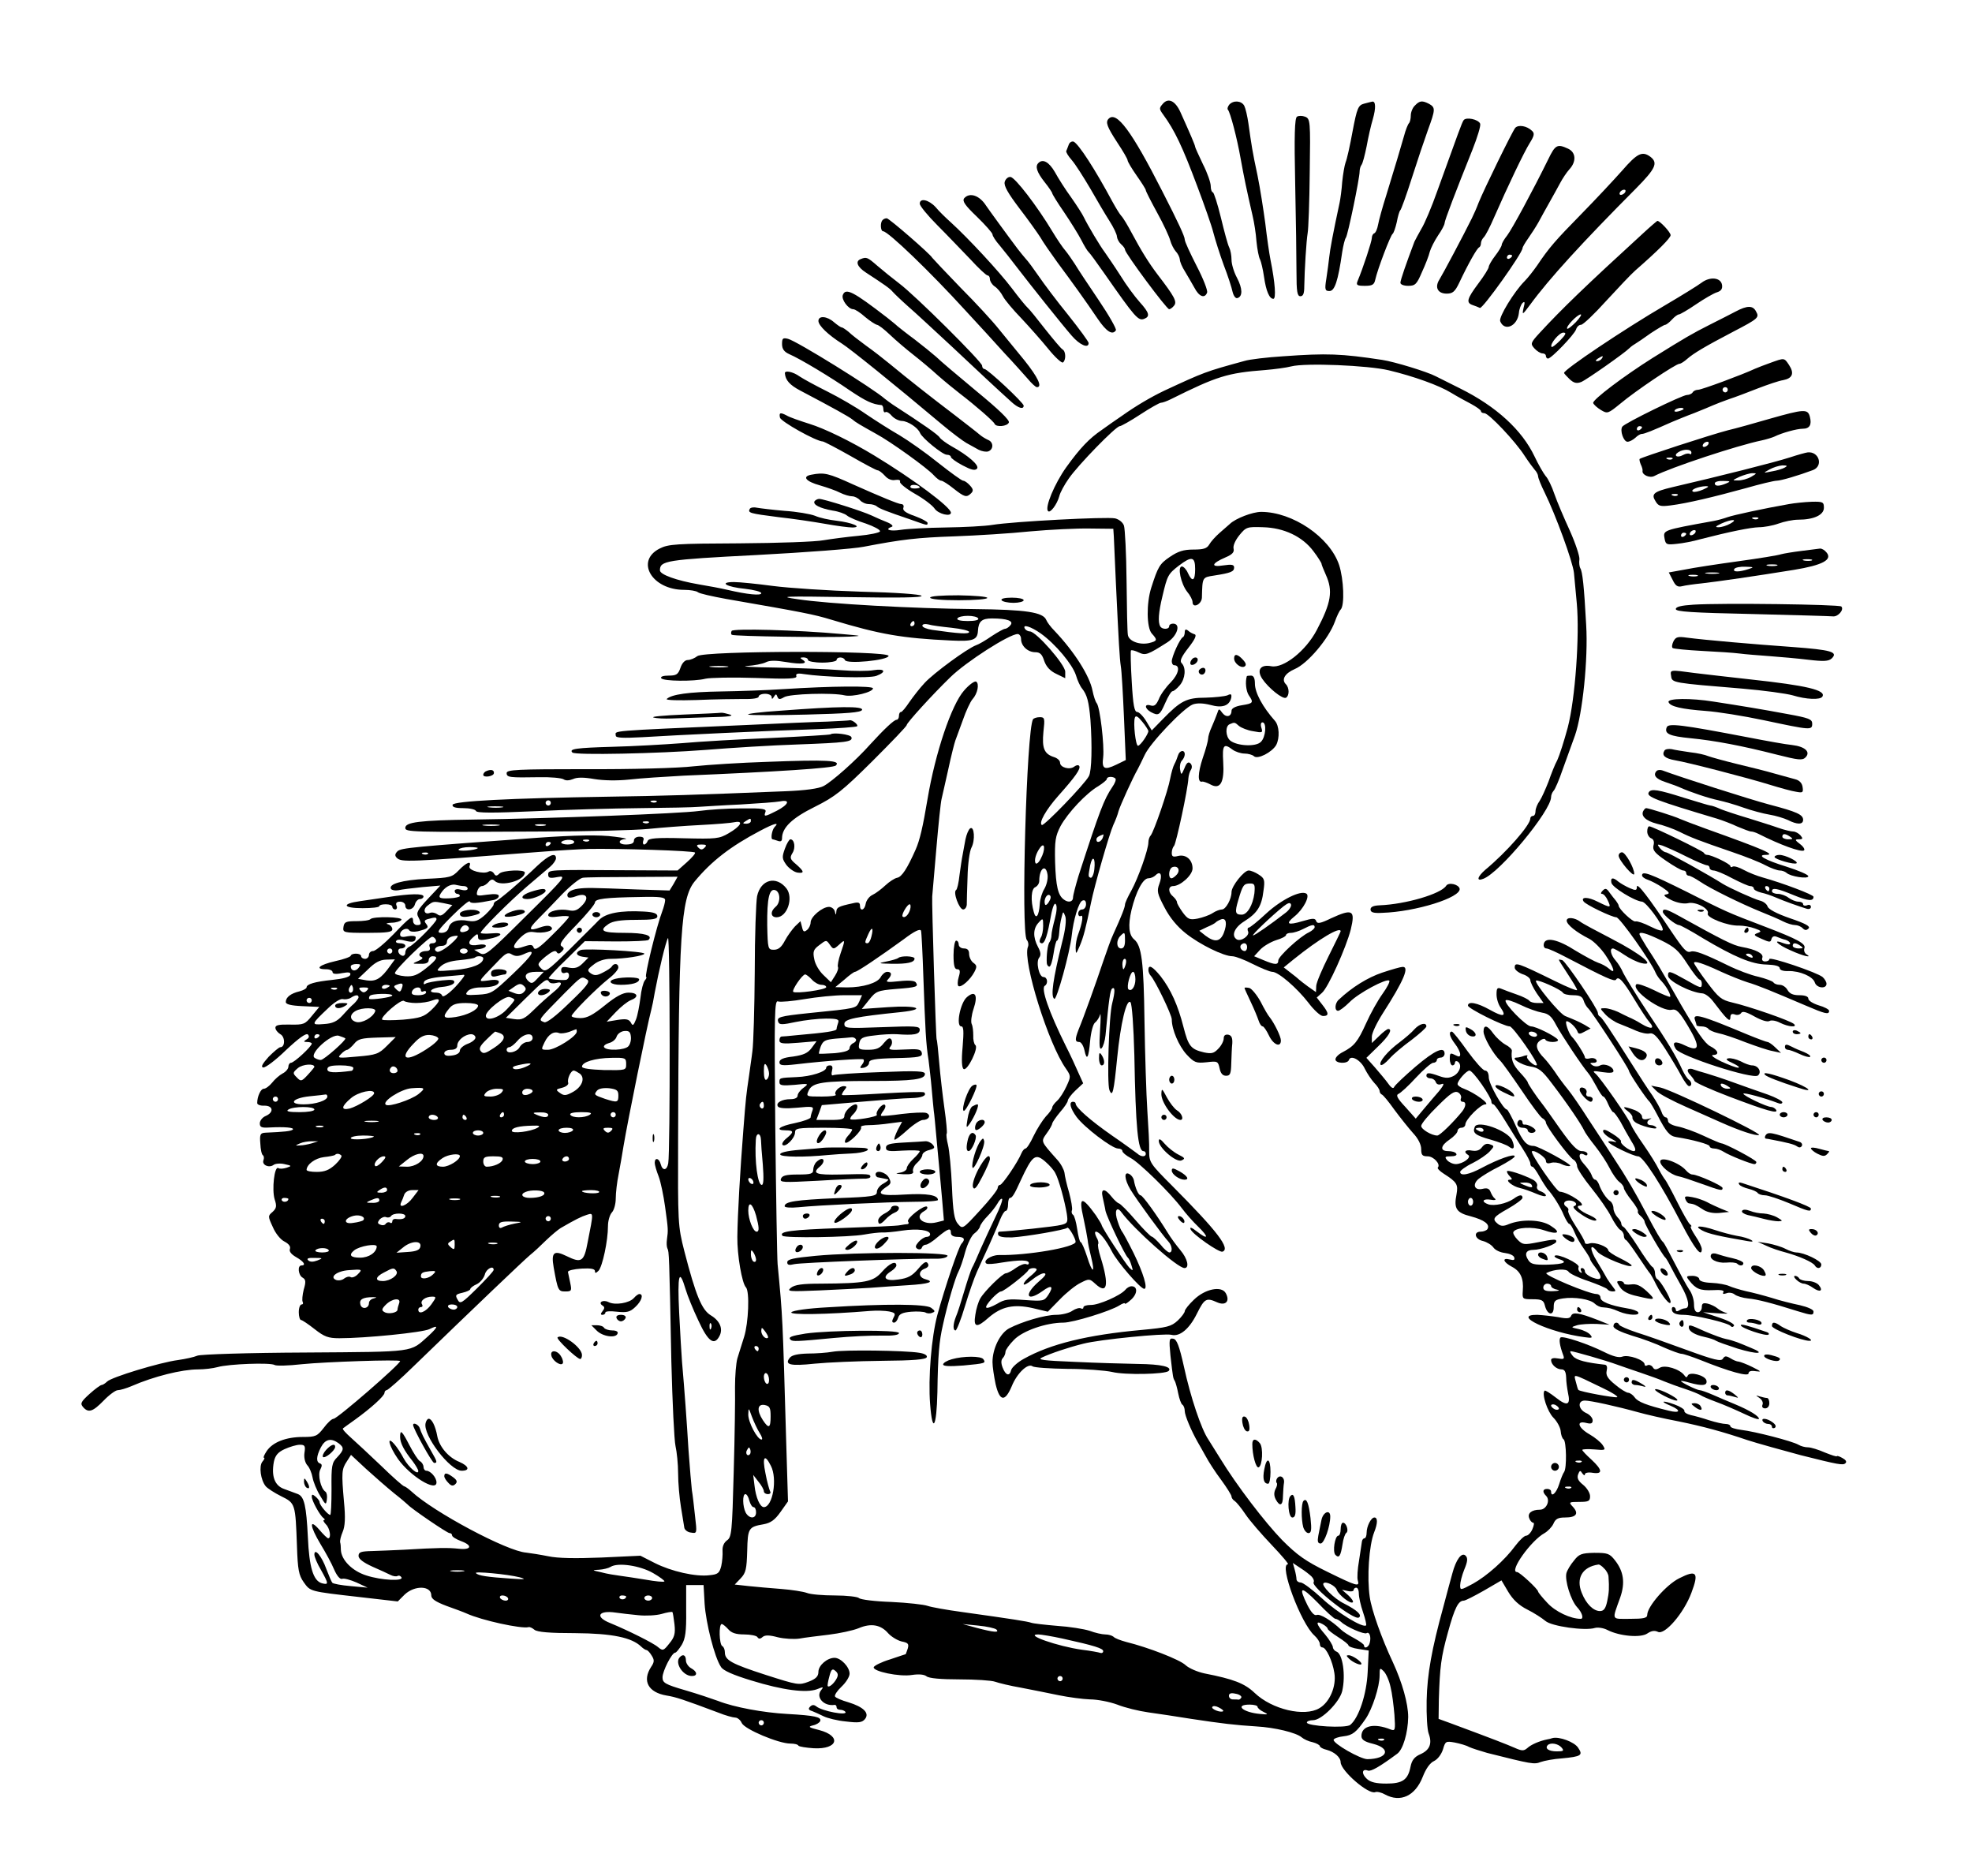 <svg xmlns="http://www.w3.org/2000/svg" viewBox="0 0 759 722" version="1.0"><path d="M447.6 39.9c-1.5 1.7-1.5 2 .1 4.2 4.4 6 7.4 12.3 13.2 27.8 2.6 6.9 5.4 14.8 6.1 17.6.7 2.7 2.5 8.4 4 12.5 1.6 4.1 3.1 8.8 3.4 10.3.4 1.6 1.2 2.7 1.9 2.4 2-.6 2-3.6-.2-7.8-1.2-2.2-2.1-5.3-2.1-6.9 0-1.7-.4-3.8-.9-4.8-.5-.9-1.9-6.1-3.2-11.5-1.3-5.3-2.7-9.7-3.1-9.7s-.8-1.1-.8-2.4-1.3-5.1-3-8.4c-1.6-3.4-3-6.4-3-6.7 0-.6-2-5.2-5.6-13.2-2-4.5-4.7-5.8-6.8-3.4zM473.1 40.3c-.6.8-.8 1.6-.5 1.9.9 1 3.5 10.8 4.9 18.8 1.3 7.2 2.3 12 4.6 22 .6 2.5 1.3 6.9 1.5 9.9.3 3 .9 6.2 1.4 7 .4.9 1.1 3.8 1.5 6.6.8 5.6 2.1 8.5 3.6 8.5 1.1 0 .7-6.1-1.1-15-.5-2.5-1.4-8.8-2-14-.7-5.2-2-13.6-3-18.5-2-9.3-2.3-11.5-3.5-20-.4-2.8-1.1-5.8-1.6-6.8-1.1-2-4.2-2.2-5.8-.4zM525 39.9c-2.2.6-2.7 1.6-4.4 10.6-1 5.5-2.2 10.9-2.7 12-.4 1.1-1 4.5-1.3 7.5-.2 3-.7 6.6-1 8-2.5 11.6-3.7 18-4 21-.2 1.9-.7 5.6-1.1 8.2-.7 4.3-.5 4.8 1.2 4.8 2 0 3.3-3.8 4.9-15 .4-2.5 1-5 1.4-5.5.8-1.1 5.3-22.9 5.3-25.5 0-.8.3-2 .7-2.5.5-.6 1.3-3.8 2-7.2.6-3.4 1.7-8.2 2.4-10.5 1.2-4.2 1.1-6.9-.2-6.7-.4.1-1.8.4-3.2.8zM544.6 40.6c-.9.8-1.6 2.6-1.6 3.8s-.3 2.6-.7 3-1.3 2.6-1.9 4.9c-1.4 4.9-3.2 11-6.8 22.7-1.5 4.7-2.9 9.8-3.2 11.5-.3 1.6-.9 3.1-1.5 3.3-.5.2-.9 1-.9 1.8 0 1.2-3.3 11.4-5.5 16.6-.6 1.5-.2 1.8 2.8 1.8 2.8 0 3.6-.4 4-2.3.9-4.1 5.9-17.2 6.7-17.7.4-.3 1.1-2.3 1.6-4.5.4-2.2 1-4.2 1.3-4.5.4-.3 2.4-5.9 4.5-12.5s4.9-14.9 6.2-18.5c2.9-7.9 2.9-8.6.5-10-2.7-1.4-3.7-1.3-5.5.6zM499.2 44.9c-.9.5-1.1 7.5-.7 25.7.3 13.7.5 29.1.5 34.1 0 7.6.3 9.3 1.5 9.3 1.1 0 1.5-1.1 1.5-3.8.1-6.4.8-17.6 1.3-20.5.3-1.6.7-12.1.8-23.4.3-19.9.2-20.6-1.8-21.4-1.1-.4-2.5-.4-3.1 0zM426.7 45.7c-1.3 1.3-.6 3.1 3.3 9.1 2.2 3.3 4 6.4 4 6.9s1.6 3.2 3.5 5.9 3.5 5.2 3.5 5.6 2 4.3 4.4 8.7c2.4 4.3 4.6 9.1 5 10.6s1.4 3.4 2.1 4.2c.8.8 1.5 2.2 1.6 3.1 0 .9.9 3 2 4.7 1 1.6 2.6 4.5 3.6 6.2 1.8 3.5 4 4.3 4.9 1.9.3-.8-1.5-5.4-4-10.2-2.5-4.9-4.6-9.4-4.6-10.2 0-1.2-2.5-6.6-8.7-18.7-11.8-23.2-17.6-30.9-20.6-27.8zM563.3 46.3c-.7 1.1-1.8 4.2-10.1 27.2-2.1 6-4.9 12.6-6.1 14.5-1.1 1.9-2.3 4.2-2.7 5-3.1 8.2-5.4 14.8-5.4 15.8 0 .7 1.3 1.2 3 1.2 2.7 0 3.3-.6 5.3-5.3 1.3-2.8 2.7-6.4 3-7.8.4-1.4 1.8-4.2 3.2-6.3 1.4-2 2.5-4.1 2.5-4.7 0-1 4.2-12 10.7-28.2 1.9-4.8 3.3-9.3 3-10.1-.7-1.7-5.5-2.7-6.4-1.3zM583.2 49.2c-1.2 1.5-12 23.6-14.1 28.8-.7 1.9-1.9 4.6-2.6 6-3.1 6.3-11.3 21.7-12.5 23.6-1.9 3-.6 5.4 2.8 5.4 2.3 0 3.2-.7 4.9-4.3 3.5-7.4 6.8-13.2 7.6-13.5.4-.2.7-.9.7-1.6s.5-1.7 1.1-2.3c.7-.7 2.4-4 3.9-7.5 5.3-12.1 11.6-25.3 13.8-28.8 1.7-2.7 1.9-3.7.9-4.6-2-2-5.3-2.5-6.5-1.2zM411.3 55.8c-.3.9-.8 2-.9 2.3-.2.4.7 1.9 2.1 3.5s4.5 6.5 7.1 10.9c2.5 4.4 5.8 10 7.4 12.5s2.9 5.2 2.9 6.1c.1.9.8 2.2 1.6 2.9s1.5 1.6 1.5 2.1c0 1.3 16 22.9 17 22.9.4 0 1.3-.6 1.9-1.4 1.2-1.5.2-3.4-6.4-12-3.4-4.5-6.2-9-10-16.1-1.5-2.8-3.2-5.7-4-6.5-.7-.8-2.2-3.3-3.4-5.5-6.6-12.3-13-22.2-14.9-23-.7-.2-1.6.3-1.9 1.3zM595.9 61.3c-5.9 12-13.9 26.8-15.8 29.3-1.2 1.5-2.1 3.1-2.1 3.6s-1.1 2.4-2.5 4.2-2.5 3.8-2.5 4.3c0 .6-1.8 3.5-4 6.4-4.4 5.9-4.8 7.4-2.2 8.3.9.3 2.2.8 2.8 1.1 1 .5 16.4-21.1 16.4-23 0-.4 1-2.1 2.2-3.8s3-4.5 3.9-6.1c.9-1.7 2.8-5.1 4.2-7.6s3.3-5.9 4.2-7.6 2.5-4.1 3.5-5.2c2.8-3 2.6-6.6-.5-8-4.1-1.9-4.9-1.5-7.6 4.1zM582 98.4c0 .3-.4.8-1 1.1-.5.3-1 .1-1-.4 0-.6.5-1.1 1-1.1.6 0 1 .2 1 .4zM624.3 65.7c-3.2 3.6-10.3 11.2-15.7 16.7-9.9 10.1-12.3 12.8-17 19.8-1.4 2-3.5 4.7-4.8 6-4 4-10 13.8-9.4 15.4 1.6 4.1 6.6 2 7.2-3.1.1-1.5.8-3.3 1.4-3.9.9-.8 1-.3.4 1.9-.6 2.9-.5 2.8 2.5-1.2 7.3-10 20.2-24.1 40.9-44.9 7.4-7.5 8.4-9.7 5.5-12-3.2-2.4-5.1-1.5-11 5.3zm1.2 8.3c-.3.5-1.1 1-1.6 1-.6 0-.7-.5-.4-1 .3-.6 1.1-1 1.6-1 .6 0 .7.4.4 1zM399.7 62.7c-1.4 1.3-.6 3.6 2.3 7.3 1.7 2.1 3 4.1 3 4.4s2 3.6 4.5 7.2c2.5 3.7 5.5 8.5 6.7 10.8 1.1 2.2 2.4 4.3 2.8 4.6s3.1 4 6.1 8.3c11.8 16.9 13 18.3 15.3 17.4s2-2.3-1.7-6.4c-1.9-2.1-5.3-6.7-7.5-10.3-2.3-3.6-5-7.5-5.9-8.8-1.9-2.5-6.6-10.4-8.2-13.7-.5-1.1-2.7-4.5-4.8-7.5-2.2-3-5-7.4-6.3-9.8-2.2-3.8-4.6-5.2-6.3-3.5zM386.7 70c-.4 1.5 1.3 4.4 5.6 10.1 3.4 4.4 7 9.5 8.1 11.2 1 1.8 4 6.1 6.6 9.7 5.8 7.8 10.7 14.6 15.5 21.7 3.4 5 5.7 6.4 7 4.4.3-.5-2.7-5.8-6.7-11.7s-8.1-12.1-9.1-13.8c-1.1-1.7-2.7-4-3.6-5.1-1-1.1-3.3-4.5-5.1-7.5-5.7-9.5-14.4-20.9-16.1-20.9-.9-.1-1.9.8-2.2 1.9zM371.1 76.3c-.8 1.1.3 2.7 4.9 7.1 3.3 3.2 6 6.3 6 6.8 0 .6 1.2 2.5 2.8 4.3 1.5 1.8 4.5 5.6 6.7 8.5 5.3 6.9 17 21.6 21 26.2 3 3.5 6.5 5.1 6.5 2.8 0-.5-3.5-5.3-7.8-10.7-4.4-5.4-9.5-12.2-11.4-15-2-2.9-4.2-5.9-5-6.7-.7-.8-2.1-2.5-3.1-3.8-3.7-4.9-11.2-15.2-12.2-16.7-2.5-3.9-6.3-5.2-8.4-2.8zM354 78.4c0 .8 3 4.5 6.8 8.3 3.7 3.7 9.3 9.6 12.6 13 3.2 3.5 6.2 6.3 6.7 6.3s.9.6.9 1.4.8 2.1 1.8 2.8c1.1.7 2.5 2.4 3.2 3.8s3.9 5.2 7.1 8.5c3.1 3.3 7.8 8.6 10.4 11.8 2.5 3.1 5.1 5.5 5.6 5.2 1.2-.8 1.2-4.2-.1-5-.6-.3-3.6-3.9-6.7-7.8-3.1-4-6.1-7.7-6.7-8.2-.7-.6-3.4-3.9-6.1-7.5-4.9-6.5-16.9-19.4-23.5-25.4-1.9-1.7-4.6-4.3-5.9-5.9-2.7-2.9-6.1-3.6-6.1-1.3zM339.7 84.7c-1 .9-.8 4.3.2 4.3 1.9 0 18.3 15.8 31.6 30.4 5 5.4 11.8 12.8 15.1 16.5 3.4 3.6 7.4 8.1 8.9 9.8 1.5 1.8 3.1 3.3 3.6 3.3 2.2 0 .4-3.8-4.8-10.3-3.2-3.9-7.6-9.3-9.9-12.1-2.2-2.8-8.8-10-14.7-15.9-5.8-6-10.7-11.2-10.9-11.5-.6-1.3-16.6-15.2-17.5-15.2-.6 0-1.3.3-1.6.7zM632.5 89.7C610.3 110 601 119 592.7 128c-3.7 4-3.7 4.3-2.1 6.1.9 1 2.3 1.9 3.1 1.9.7 0 1.3.4 1.3 1 0 .5.4 1 .8 1 1.3 0 10.1-9.2 10.8-11.2.3-1 1.1-1.8 1.9-1.8s5.1-4.1 9.7-9.2c4.6-5 9.6-10.3 11.2-11.7 8.7-7.6 13.6-12.5 13.6-13.6s-4.1-5.5-5.1-5.5c-.2.1-2.6 2.1-5.4 4.7zm-26 34.3c-1.6 1.6-3.1 2.8-3.3 2.5-.7-.7 3.9-5.5 5.2-5.5.5 0-.3 1.3-1.9 3zm-6 7c-1.6 1.6-3.1 2.8-3.3 2.5-.9-.9 2.9-5.5 4.5-5.5 1.3 0 1 .7-1.2 3zM331.3 99.7c-2.2.8-1.4 3 2 5.2 7.2 4.7 9.2 6.1 10.2 7.3.6.7 3.3 3.3 6 5.7 2.8 2.4 10.4 9.5 17 15.6 11.4 10.7 16.5 15.5 22.7 21.1 2.7 2.5 4.8 3.1 4.8 1.5 0-1.1-13.9-14.1-15.1-14.1-.5 0-.9-.6-.9-1.3-.1-1.5-25.8-27.1-32-31.7-2.5-1.9-6.2-4.9-8.3-6.7-3.8-3.3-4.2-3.5-6.4-2.6zM654.9 108.8c-1.3 1-7.6 4.9-13.9 8.6-15.9 9.3-39 24.8-39 26.1 0 .3 1 1.3 2.1 2.4 1.6 1.5 2.7 1.8 4.5 1.1 2-.8 16.9-11.3 18.4-12.9.3-.3 1.2-1.1 2.1-1.6 1-.6 3.8-2.5 6.3-4.3 2.6-1.7 5.1-3.2 5.5-3.2s1.6-.9 2.6-2 2.2-2 2.7-2c.4 0 3.4-1.7 6.6-3.9 3.1-2.1 6.7-4.2 8-4.6 1.6-.5 2.2-1.3 2-2.8-.4-2.9-4.6-3.4-7.9-.9zM616.5 138c-.3.5-1.2 1-1.8 1-.7 0-.6-.4.3-1 1.9-1.2 2.3-1.2 1.5 0zM324.4 113.5c-.7 1.7 2.1 5.5 4 5.5.7 0 2.7 1.3 4.6 3 1.9 1.6 4 2.9 4.5 3 .6 0 2.8 1.7 5 3.8s6.3 5.6 9 7.7c2.8 2.2 7 5.7 9.5 8 2.5 2.2 6.3 5.3 8.5 7 6 4.6 13 10.7 13.3 11.6.6 1.4 4.9 1 5.5-.5.4-.9-4-5.1-12.4-12-7.1-5.9-14.1-11.8-15.6-13.3-1.6-1.4-5.3-4.4-8.3-6.7-3-2.2-6-4.6-6.6-5.1-.6-.6-2.4-2-4-3.3-13.1-10.1-15.9-11.5-17-8.7zM668 119.9c-1.9 1-6.4 3.3-10 5.1-6.7 3.4-9 4.7-22 12.8-10.8 6.8-23.2 16.1-22.8 17.3.2.6 1.5 1.8 3 2.7 2.5 1.5 2.7 1.4 7.5-2.5 5.7-4.8 21.3-15.3 22.7-15.3.5 0 1.9-.9 3-1.9 2.4-2.1 6.7-4.7 17.6-10.4 9.8-5.1 10.2-5.5 8.9-7.8-1.2-2.4-3.4-2.4-7.9 0zM315 123.5c0 1.8 3.8 5.4 9 8.7 3.2 2 20.3 15.8 38.5 31.1 3.8 3.2 8.1 6.4 9.5 7.2s3.5 1.9 4.7 2.6c1.2.6 2.9.9 3.7.6 2.1-.8 2-3.6-.1-4.4-.9-.4-2.4-1.3-3.2-2-.9-.8-5.3-4.2-9.7-7.6-8.7-6.6-18-13.9-25-19.7-2.3-1.9-6.4-5.1-9.1-7-2.6-1.9-5.7-4.3-6.7-5.3-1.1-.9-2.3-1.7-2.6-1.7-.4 0-1.7-.9-3-2-2.7-2.4-6-2.6-6-.5zM301 132.4c0 1.9.8 3 2.8 3.9 4.2 1.8 16 8.9 23.5 14.1 6 4 8.5 5.2 12 5.5.4.1.7.8.7 1.7 0 .8.4 1.3.8 1 .5-.3 1.6.4 2.5 1.5.9 1 2.7 1.9 3.9 1.9 2.3.1 6.1 2.6 6.9 4.6s8.7 8.4 10.3 8.4c.9 0 1.6.4 1.6.9 0 .4 2 1.9 4.5 3.2 3.2 1.7 4.7 2.1 5.5 1.3 1.2-1.2-3.3-5.1-10-8.8-1.9-1.1-3.8-2.5-4.3-3.2-.6-1.1-6.5-5.2-18.1-12.7-1-.7-2.4-1.7-3-2.2-4.5-4-34-22.3-37.3-23.1-2-.5-2.3-.2-2.3 2zM494 137.1c-6.3.4-13.1 1.2-15 1.8-15 4.1-15.5 4.3-31 11.5-5 2.4-10.8 5.8-16 9.5-2.5 1.7-6.1 4.2-8 5.6-4.7 3.2-8.2 6.8-13.6 14.3-4.5 6.3-8.4 15.6-7 16.9.8.9 3.4-2.5 4.3-5.7.3-1.4 2-4.5 3.7-6.9 3.6-5.2 18.1-20.1 19.6-20.1.5 0 4.1-2 7.9-4.5s7.4-4.5 7.9-4.5c.6 0 2.3-.6 3.9-1.4 17.7-8.8 21.7-10.1 36.3-11.2 3.6-.3 8.1-.9 10-1.4 5.4-1.4 29.5-.4 37.5 1.5 9.6 2.3 19.4 5.8 24.1 8.7 2.1 1.3 5.6 3.2 7.7 4.3 2 1.1 3.7 2.3 3.7 2.7 0 .5.6.8 1.3.8 1.7 0 12 10.9 15.5 16.4 1.5 2.3 3.3 4.7 3.9 5.4.7.7 1.3 1.9 1.3 2.5s1.1 3.4 2.5 6.2c4.2 8.5 10.9 26.8 11.3 31 .2 2.2.7 7.5 1.1 11.8 1.1 12.3-.6 36.7-3.5 47.7-1.4 5.2-3.2 10.8-4 12.5-.9 1.6-2.4 5.4-3.4 8.3-1.1 2.8-2.6 6.2-3.4 7.4-.9 1.2-1.6 3-1.6 4s-.4 1.8-1 1.8c-.5 0-1 .4-1 1 0 2.5-9.1 12.9-17.3 19.7-3.1 2.7-3.6 4.6-.8 3.5 6.4-2.4 26.1-26.2 26.1-31.5 0-.7.4-1.7.9-2.3.6-.5 2.2-4.3 3.6-8.4 1.5-4.1 3.6-10 4.7-13 2.9-8.3 5.1-29.4 4.3-42.5-.8-14.7-1.4-20.6-2.3-21.9-.3-.6-.5-2.1-.3-3.4.1-1.2-1.5-6.1-3.7-11-2.2-4.8-4.9-11.1-5.9-14-1-3-2.5-6.1-3.4-7-.8-1-2.8-4.4-4.3-7.6-4.8-10.1-14.7-19.2-28.6-26.1-4.1-2-8.3-4.2-9.4-4.7-3.2-1.7-15.9-5.6-20.6-6.3-15.8-2.4-21.3-2.6-38-1.4zM681.5 139.6c-2.2.8-4.9 1.8-6 2.3-4.9 2.3-20.6 8.1-21.9 8.1-.8 0-1.8.4-2.1 1-.3.5-1.3 1-2.2 1-1.8 0-24.1 10.9-24.9 12.2-1 1.5.5 5.8 2 5.8.8 0 2.1-.7 3-1.5.8-.8 1.9-1.5 2.5-1.5 1 0 4.2-1.3 11.6-4.6 1.7-.7 5.5-2.3 8.5-3.4 3-1.2 6.4-2.6 7.5-3.1s3.8-1.5 6-2.3c2.2-.7 7.2-2.6 11-4.1 3.9-1.5 8.3-3 9.8-3.2 3.6-.7 4.4-2.6 2.3-5.8-1.9-2.9-1.8-2.8-7.1-.9zM665 150c0 .5-.4 1-1 1-.5 0-1-.5-1-1 0-.6.5-1 1-1 .6 0 1 .4 1 1zm-17 7.4c0 .2-.9.6-2 .9s-1.8.1-1.4-.4c.5-.9 3.4-1.3 3.4-.5zm-16 7c0 .3-.4.8-1 1.1-.5.3-1 .1-1-.4 0-.6.5-1.1 1-1.1.6 0 1 .2 1 .4zM302.1 143.7c.2 2.6 1.9 4.5 5.9 6.6 13.3 7 18.6 10 19.9 11 1.5 1.3 3.3 2.3 9.2 5.6 5.6 3 19.8 13.2 22.3 16 1.1 1.2 2.3 2.1 2.9 2.1.5 0 2.6 1.3 4.7 3 4.2 3.3 5 3.6 6.8 1.8.9-.9.8-1.6-.5-3-.9-1-2-1.8-2.6-1.8-.5 0-4.8-3.1-9.6-6.9-4.7-3.8-11.4-8.5-14.9-10.6-3.5-2-9.3-5.7-13-8.2-3.7-2.6-10.3-6.4-14.7-8.6s-9.2-4.8-10.7-5.8c-2.6-1.9-5.9-2.5-5.7-1.2zM681 161.2c-5.8 1.7-13 3.7-16 4.4-6.9 1.8-32.9 10.3-33.9 11-.2.2 0 1.1.4 2.1.5 1 .8 2.1.7 2.5-.3 1.5 2.7 2.9 4.5 2 6.3-3.3 32.1-11.8 41.3-13.7 1.9-.4 4.1-1.1 5-1.5 2.8-1.4 8.6-3 10.8-3 2.7 0 3.6-1.5 2.8-4.6s-2.2-3-15.6.8zm-23.5 9.8c-.3.5-1.1 1-1.6 1-.6 0-.7-.5-.4-1 .3-.6 1.1-1 1.6-1 .6 0 .7.4.4 1zm-6.5 3.2c0 .6-.3.8-.6.5-.4-.3-1.5-.2-2.6.4-2.3 1.3-3.9.2-1.8-1.1s5-1.2 5 .2zm-7.3 2.4c-.3.3-1.2.4-1.9.1-.8-.3-.5-.6.6-.6 1.1-.1 1.7.2 1.3.5zM300.2 160.7c.3 1.5 13.8 9.1 16.5 9.2.6.1 5.4 2.6 10.7 5.6 5.2 3 9.9 5.5 10.4 5.5s1.7.9 2.8 2.1c1.1 1.3 2.7 1.9 4 1.6 1.3-.2 2.1.1 1.8.7-.2.6 2.4 2.7 5.7 4.6 3.4 1.9 6.8 4.5 7.6 5.7 1.4 2.1 6.3 3.3 6.3 1.6 0-2.1-14.5-12.9-29.5-22-8.9-5.4-19.1-10.4-25-12.2-3.8-1.2-7.8-2.6-8.7-3.2-2.5-1.3-3-1.1-2.6.8zm53.8 26.9c0 .2-.9.4-2.1.4-1.1 0-1.8-.4-1.4-1 .5-.8 3.5-.3 3.5.6zM689 176c-6.2 2-27.3 7.3-45.4 11.5-7.1 1.7-8.2 2.6-6.4 5.4 1.1 1.9 1.9 2.1 5.8 1.6 6.4-.8 16.8-3.3 28.8-6.6 5.6-1.6 11-2.9 12-2.9 1.6 0 8.4-2 14-4.1 4.1-1.6 2.3-7.3-2.1-6.8-.7.1-3.7.9-6.7 1.9zm-2 3.9c-.8.5-3.1 1.2-5 1.5-3.5.7-3.5.7-1-.7 1.4-.8 3.6-1.5 5-1.6 1.9 0 2.1.2 1 .8zm-13 3.6c-1.4.8-3.6 1.4-5 1.4-2.4 0-2.4 0 .5-1.4 1.7-.7 3.9-1.4 5-1.4 1.8 0 1.7.1-.5 1.4zm-9.5 2.5c-2.8 1.2-4.5 1.2-4.5 0 0-.6 1.5-1 3.3-.9 2.7 0 2.9.2 1.2.9zm-9 2.4c-1.6.7-3.4 1.1-3.9.8-1.2-.7 2.1-2 4.9-2.1 1.5 0 1.2.3-1 1.3zm-9.8 2.2c-.3.3-1.2.4-1.9.1-.8-.3-.5-.6.6-.6 1.1-.1 1.7.2 1.3.5zM312.2 182.7c-3.6.7-2 2.6 3.4 4.1 2.7.8 6.2 2 7.7 2.8 1.6.8 3.7 1.4 4.7 1.4.9 0 2.3.7 3 1.5s2.2 1.5 3.4 1.5 2.6.4 3.1.9c1 .8 3.1 1.7 13.4 5.2 6.2 2.2 6.1 2.2 6.1 1.1 0-.4-2.2-1.6-4.9-2.6-3.5-1.2-4.8-2.2-4.4-3.2.3-.8-.1-1.4-.8-1.4-1.1 0-8.1-2.9-18.4-7.5-9.7-4.4-11.2-4.8-16.3-3.8z"/><path d="M313.5 192.9c-.7 1.3 2 2.7 7 3.6 2.2.3 4.7 1.2 5.5 1.9s4.1 2.1 7.3 3.1c3.1 1.1 5.6 2.4 5.4 3-.2.5-3.9 1.3-8.3 1.7-4.3.4-10.4 1.2-13.4 1.7-3 .6-17.6 1.1-32.5 1.2-24.2.1-27.3.3-30.6 2-9.5 4.8-3 15.9 9.4 15.9 2.3 0 4.7.4 5.3.9.5.5 5.4 1.6 10.9 2.6 29.9 5.2 33.6 5.9 40.5 8 18.9 5.7 27.1 7.1 46.1 8 8.4.4 10.1-.2 10.3-3.7.2-3.7 1.5-4.8 5.4-4.8 5.9 0 8.5 1 7.1 2.6-.6.8-1.6 1.4-2.1 1.4s-2.8 1.3-5.1 2.8c-2.3 1.6-5 3.2-6 3.5-3.5 1.3-16.4 10.8-19.8 14.5-1.9 2-4.5 5.4-5.9 7.4-1.4 2.1-2.8 3.8-3.2 3.8-.5 0-.8.7-.8 1.5s-.4 1.5-.9 1.5c-1 0-4.8 3.6-10.2 9.5-5.5 6.2-14.7 14.3-17.9 16-1.9 1-7.1 1.7-14.7 2-34.6 1.4-46.9 1.8-68.3 2.1-38 .6-59.3 1.7-59.8 3.1-.2.9 1 1.3 4.1 1.3 2.5 0 4.7.5 4.9 1.1.3.8 6.5.8 22.3.1 12.1-.6 30.6-1.1 41-1.2 10.5-.1 20.6-.3 22.5-.5 1.9-.1 9.1-.6 16-.9 6.9-.4 13.7-.9 15.3-1.2 4-.8 3.3 1.2-1.3 3.6-4.7 2.4-5.1 2.4-4.4.5.5-1.2-.9-1.5-9.2-1.4-5.5 0-12.8.5-16.4 1-7.2 1-57 2.9-87 3.3-20.6.3-26 1-26 3.2 0 1.6 1.7 1.7 52 1.4 17.9 0 36.6-.5 41.6-1 4.9-.5 13.9-1.2 20-1.5 6-.3 12-.8 13.2-1.1 3.6-.7 2.3 1.6-2.4 4.3-3.6 2.1-4.8 2.2-17.2 1.9-10.6-.3-13.5 0-13.9 1-.3.8-.9 1.4-1.4 1.4-.4 0-.6-.7-.3-1.5.4-1 0-1.5-1.5-1.5-1.2 0-2.1.6-2.1 1.5 0 1-1 1.5-3.1 1.5-3.1 0-3.2-1.9-.1-2.1.9-.1-.9-.5-4.2-.9-5.8-.8-15.3-.6-29.6.4-48.1 3.5-52.6 3.9-54 5.2-1 1-1.1 1.7-.3 2.5 1.8 1.8 3.9 1.7 54.3-2.2 7.4-.6 16.2-1.1 19.5-1.2 11.6-.2 40.6.7 41 1.4.3.3-1.2 2-3.1 3.7l-3.6 3.2-20.6-.1c-29.4-.2-29.2-.2-29.2 1.7 0 1.3.7 1.5 3.7.9 3.4-.6 2.8.2-12.1 14.9-14.7 14.6-15.8 15.6-17.9 14.4l-2.2-1.3 2.3-.3c1.2-.2 2.2-.7 2.2-1.2s-1.3-.7-2.9-.4c-3.6.7-4.6-.7-2-2.9 1.6-1.5 1.9-1.5 1.9-.1 0 1.2.8 1.4 3.8.8 5.5-1 6.6-2.7 1.5-2.2-2.4.2-4.3.1-4.3-.2 0-1 11.3-12.3 18-18 3.5-3 7.5-6.4 8.7-7.4 1.3-1.1 2.3-2.6 2.3-3.3 0-2.4-2.7-1.3-7.2 2.9-5.8 5.6-14.7 13.2-15.9 13.6-.5.2-.9.8-.9 1.3s-1.5 2.3-3.2 3.9c-2.7 2.4-3.9 2.8-6.5 2.4-4.1-.8-7 .2-7.6 2.6-.3 1.3-1.4 2-2.8 2-2 0-1.5-.9 4.1-6.5 3.6-3.6 6.6-6.1 6.8-5.6.3.9 2.6.8 9-.5 1.2-.2 2.2-.9 2.2-1.6s-1.5-.9-4.4-.5c-4 .6-4.4.5-3.9-1.3.3-1.1 1.1-2 1.8-2s1.8-.7 2.5-1.5c.9-1.1 1.6-1.3 2.4-.5 2.4 2.4 11.6-.1 11.6-3.2 0-1.3-8.5-.9-9.8.4-1 1-1.5 1-2.1-.1-.5-.7-1.4-1.1-2-.7-1.9 1.2-8-.4-7.4-2 .9-2.3-1.1-1.6-4.1 1.5-2.6 2.7-3.3 2.9-12.4 3.3-9.5.5-14.8 2-13.7 3.9.4.5 1.6.7 2.8.5 1.2-.3 5.3-.8 9.2-1.2l7-.6-4.8 5.1c-4 4.3-4.6 5.4-3.7 7 1.3 2.6 1.3 3.1-.5 3.1-.8 0-1.5-.7-1.5-1.5 0-2.5-1-1.8-7.5 5-3.5 3.6-7 6.5-7.9 6.5s-1.6.7-1.6 1.5-.7 1.5-1.5 1.5-1.5-.5-1.5-1c0-.6-.9-1-2-1s-2 .4-2 .8-2.7 1.4-6 2.1c-6.1 1.4-8.1 3.1-3.5 3.1 1.4 0 2.5.5 2.5 1.1 0 .7 1.2.9 3.6.4 2.8-.5 3.5-.3 3.2.7-.3.8-2.9 1.5-6.9 1.9-6.7.7-9.9 1.6-9.9 2.9 0 .4-1.2 1.1-2.7 1.5-3.4.8-5.3 2.3-5.3 4.1 0 .9 1.9 1.4 6.4 1.6l6.5.3-2.9 3.5c-2.6 3.2-3.1 3.4-8.4 3.3-4.2-.1-5.6.2-5.6 1.2 0 .8.9 1.9 1.9 2.5 1.9 1 1.9 5 0 5-.5 0-2.5 1.7-4.5 3.7-2.4 2.7-3.1 3.9-2.1 4.1.8.2 4.8-2.8 8.8-6.7 4.9-4.6 7.7-6.6 8.4-6 .6.7.5 1.3-.5 1.9-1.3.8-1.2 1 .3 1 .9 0 1.7.3 1.7.6 0 1.1-6.8 7.4-8 7.4-.5 0-1 .7-1 1.5s-1 2-2.2 2.6c-1.3.7-3.1 2.3-4.1 3.6-1 1.2-2.4 2.3-3.2 2.3-1.1 0-2.5 2.9-2.5 5.5 0 .6 1.2 1.1 2.8 1 3.4 0 3.7 2.6.4 4-1.2.5-2.2 1.8-2.2 2.8 0 1.5.7 1.8 3.7 1.6 5.7-.3 9.7 0 9 .8-.6.6-3.3.9-10.5 1.2-2 .1-2.3.6-2 4.2.1 2.2.5 4.2 1 4.5.4.3.5 1.1.2 1.9-.7 1.8 2.1 3.1 3.9 1.8.6-.5 2.6-.7 4.2-.3 2.8.6 2.9.7.8 1.4-1.3.4-2.7.5-3.2.1-1.5-.8-2.5 8.3-1.4 12 .9 2.7.7 3.5-.8 4.9-1.8 1.5-1.8 1.7.1 5.8 1 2.4 3 4.9 4.5 5.6 1.7.9 2.4 1.9 2.1 2.8-.4 1 .5 2.1 2.4 3.2 3 1.7 3.9 3.2 2 3.2-1.6 0-1.2 3.8.5 4.7 1.2.7 1.3 1.6.4 4.6-.5 2-.7 4.2-.4 4.7.3.6.1 1-.4 1-.6 0-1.1 1.3-1.1 3 0 1.6.4 3 .9 3 .4 0 2.8 1.6 5.2 3.5 3.7 2.9 5.2 3.5 9.5 3.5 10.1 0 32-2.2 34.7-3.5 3.6-1.8 3.4-.9-.5 2.7-7.1 6.3-4.3 6-47 6.3-22.7.1-40.4.7-41.8 1.2-1.4.6-4.7 1.3-7.5 1.7-6.9.9-25.7 6.6-27.3 8.3-.7.7-1.7 1.3-2.1 1.3s-2.5 1.5-4.6 3.4c-3.3 3-3.7 3.7-2.6 5 2.1 2.5 3.8 1.9 8-2.4 2.1-2.2 4.6-4 5.4-4 .9 0 3.3-.7 5.4-1.6 8.5-3.7 19.3-6.4 25.5-6.4 2.4 0 5.8-.4 7.6-.9 4.2-1.2 20.3-1.8 21.9-.8.6.4 5.3.3 10.5-.3 8.8-.9 37.8-1.9 37.8-1.2 0 1.2-24.2 22.2-25.6 22.2-.7 0-2.4 1.6-3.8 3.5-2.5 3.2-3.1 3.5-8 3.5-6.5 0-11.7 2-14 5.5-.9 1.4-1.4 2.5-1 2.5s.1.7-.6 1.5c-1.4 1.7-.7 7.1 1.3 9.5.7.8 3.3 2.5 5.9 3.8 5.5 2.7 5.5 2.8 6.1 19.3.3 9 .7 11.1 2.6 13.8 2.6 3.6 2.1 3.5 21.4 5.7l14.8 1.7 2.7-2.7c3.9-3.6 10.2-3.4 10.2.4 0 1.3 1.6 2.4 5.8 4 3.1 1.1 6.6 2.4 7.7 2.9 5.9 2.7 21.2 6 23.9 5.3.4-.2 1.5.3 2.3 1 1.1.9 5.9 1.3 15.7 1.3 14.3.1 21.8 1.7 25.4 5.2.7.7 1.7 1.3 2 1.3.4 0 1.3.9 2 2.1 1.1 1.7 1.1 2.5-.2 4.4-3.5 5.4-1.1 9.8 5.9 11 3.7.6 6.4 1.5 20 6.6 2.7 1.1 5.7 1.9 6.5 1.9s2 .9 2.5 2.1c1.1 2.4 14.2 7.9 18.7 7.9 1.5 0 2.9.3 3.1.8.3.4 3 .8 5.9 1 9.3.5 10.8-4.7 2.1-7-4.1-1-4.4-1.3-2.4-1.8 1.4-.3 2.6-1.1 2.8-1.7.5-1.5-2-2.1-12.7-2.7-9.2-.5-20.5-2.6-26.6-5-2.2-.8-7.8-2.7-12.6-4.1-7.9-2.3-8.8-2.9-8.8-5 0-2.4 3.6-9.5 4.9-9.5.4 0 1.5-1.4 2.5-3 1.4-2.4 1.8-5.2 1.7-13v-10h6.7l.4 7.2c.5 7.4 3.8 20.6 6.3 24.3.8 1.4 4.7 3.1 11.6 5.2 12.3 3.8 21.2 4.9 25.3 3.4 2.5-1 2.7-1 1.7.3-2.3 2.7 1 6.4 5.2 5.7.4 0 .7.4.7.9 0 .6.6 1 1.4 1s1.7.4 2 .8c.9 1.6-9-.3-11.2-2.1-.9-.7-1.6-.7-2.4.1s-.6 1.3.8 1.7c1 .4 3 1.3 4.4 2s5.3 1.7 8.6 2c4.9.6 6.2.4 7.3-.9 1.9-2.3-.5-4.7-6.4-6.5-2.5-.7-4.8-1.7-5.1-2.2s.8-2.2 2.5-3.8 3.1-3.8 3.1-5c0-2.6-3.4-6.1-5.8-6.1-2.8 0-6.2 2.9-6.2 5.4 0 1.7-.9 2.7-3.8 3.8-3.7 1.4-4.2 1.3-16.4-2.6-13.3-4.3-15.8-5.7-15.8-8.7 0-1-.4-2.1-1-2.4-1.2-.7-1.4-8.5-.2-8.5.4 0 1.5.9 2.5 2 1.2 1.4 2.9 2 6.1 2 2.5 0 4.8.5 5.1 1 .5.8 1.1.8 2 0s2.6-.8 5.9.1c2.5.6 6.2.8 8.3.5 2.1-.4 7.2-1 11.3-1.5s9.3-1.6 11.5-2.5c4.7-2 8.5-1.4 11.4 2 1.2 1.3 3.5 2.7 5.1 3.1 2.5.5 2.9.9 2.4 2.7-.4 1.1-.7 2.1-.8 2.2 0 0-2.8.9-6 2-3.3 1-6.1 2.4-6.3 3-.5 1.6 9.9 3.8 14.7 3 2.7-.4 4.7-.2 5.6.5.9.8 5.6 1.2 12.7 1.2 6.1 0 12.3.4 13.7.9s5.9 1.6 10 2.3c4.1.8 10.7 2.1 14.5 2.9 3.9.8 9.3 1.5 12 1.6 2.8 0 7.5.9 10.5 2 3 1.2 8.4 2.5 12 3s11 1.6 16.5 2.5c11.9 1.8 17 2.4 25 2.9 7.2.4 15.4 2.4 17.5 4.2.8.7 2.7 1.6 4.3 1.9 1.5.4 2.7 1.1 2.7 1.5s1.2 1.1 2.6 1.4c3 .8 5.4 2.9 5.4 4.8.1 3.3 10.7 12.5 13.3 11.5.7-.3 2.4.1 3.8.9 5.9 3.2 11.6.6 14.5-6.8 1.2-3.1 2.8-5.4 4.4-6.1 1.4-.7 2.8-2.6 3.4-4.5.9-3.1 1.1-3.2 4.5-2.6 2 .4 4.5 1.1 5.5 1.7 1.1.5 4.2 1.5 7 2.3 17.1 4.3 18.1 4.5 20.6 3.5 1.4-.5 5.1-1.2 8.2-1.4 7.4-.7 8.2-1.2 6.2-4.1-1.4-2.2-7.3-4.4-9.9-3.7-.5.2-1.4.4-2 .5-3 .6-6.2 2-7.6 3.3-1.4 1.2-2.1 1.2-5-.1-3-1.3-7.8-3.2-24.8-9.5l-4.4-1.6.1-7.5c.4-12.5.8-16.1 3.5-25.8 2.6-9.5 4-12.2 6.1-12.2.6 0 4.1-1.8 7.8-3.9l6.7-3.9 2.6 4.4c1.8 3 4.1 5.2 7.3 6.8 2.6 1.3 5.7 3.3 7 4.4 2.4 2.1 15.3 3.9 19.1 2.7 1.1-.3 3.3 0 4.8.8 4.7 2.4 12.9 3.1 15.4 1.3 1.5-1 2.7-1.2 4-.6 2.6 1.4 10-7.2 12.9-15 3-7.9 2-9-4.7-5.6-5 2.5-12.3 10.9-12.3 14.1 0 1.2-1.4 1.5-6.6 1.5-7.4 0-7 .8-3.8-8.2 2-5.7 1.3-10.1-2-14.3-2.1-2.7-2.9-2.9-8-2.9-4.9.1-5.9.5-7.8 3-1.3 1.5-2.6 3.7-2.9 4.8-.7 2.8 1.7 10.5 4.1 13.1 1.9 2 2.7 4.5 1.4 4.5-3.9 0-9.8-2.8-12.8-6.1-2-2.1-3.6-4.1-3.6-4.4 0-.9-7.1-7.5-8.1-7.5-3.3 0 5.4-12.2 10.6-15 1.2-.7 2.8-2.3 3.4-3.6.8-1.9 1.8-2.4 4.5-2.4 4.3 0 5.4-1.5 3-4.1-1.7-1.8-1.6-1.9 2.4-1.9 3.7 0 4.2-.3 4.2-2.2 0-1.2-1.2-3.2-2.7-4.4-1.9-1.5-2.4-2.6-1.9-4 .6-1.6.9-1.6 1.6-.4.6.8 1 1 1 .4s1.3-.9 3-.6c4 .6 3.8-1.1-.5-5.1-1.9-1.7-3.5-3.4-3.5-3.7s2.1-.4 4.6-.2c4.4.4 4.5.3 3.3-1.6-.7-1.1-3-3-5.1-4.2-4.4-2.5-5.3-5.4-1.3-4.4 1.9.5 2.5.2 2.5-1 0-.9-1.1-2.2-2.5-2.8-3.1-1.4-3.4-4.8-.5-4.8 2.2 0 12.2 2.2 20.5 4.5 2.8.8 9.7 2.4 15.5 3.5 9.4 1.9 17.4 4.1 26.5 7.2 3.3 1.1 14.9 4.3 20.5 5.8 14.7 3.7 16.4 4 17.3 3.1.6-.6.1-1.3-1.2-2-1.2-.7-2.1-.9-2.1-.7 0 .3-2.1-.4-4.6-1.4-2.5-1.1-5.4-2-6.5-2s-2.7-.4-3.7-1c-2.4-1.4-16.8-5.1-21.9-5.7-2.4-.3-4.3-.9-4.3-1.4s-.8-.9-1.8-.9-3.8-.6-6.3-1.4c-2.4-.8-5.6-1.7-7.1-2-1.6-.4-2.7-1.1-2.5-1.7.1-.5-1.6-1.6-3.8-2.4-4.7-1.7-5.9-1.3-1.5.5 4.2 1.8 3.7 3-.7 1.9-8.6-2.1-11.9-3.4-13.1-5.1-.7-1-1.9-1.8-2.5-1.8-.7 0-3-1.4-5-3.1-3-2.4-3.7-3.7-3.3-5.4.3-1.3.1-2.2-.7-2.3-7.2-.8-10.9-1.7-12.3-3.3-.9-1.1-1.3-1.9-.8-1.9 1 0 13.6 3.6 17.9 5.2 1.7.6 5.7 2 9 3.1s7.4 2.6 9 3.3c1.7.7 5.2 2 8 2.9 2.7.9 5.4 2 6 2.4.5.4 3.3 1.6 6 2.6 2.8 1 7.6 3.1 10.8 4.6 3.1 1.5 5.7 2.4 5.7 1.9 0-1-3.5-3.2-9-5.5-2.5-1-6.4-2.7-8.7-3.7s-4.6-1.8-5.1-1.8c-1.1 0-7.2-3-7.2-3.5 0-.2 1.5.1 3.2.6 5 1.4 7 1.2 6.6-.8s-6.5-3.6-7.2-1.9c-.3.8-.7.8-1.3-.1-1.7-2.4-7.5-4.2-9.5-2.9-1.4.8-2.1.8-2.7-.3-.5-.7-1.4-1-2-.7-.6.4-1.1.2-1.1-.3 0-1.7-6.2-3.9-8.6-3-1.3.5-3.6-.1-7-1.8-6.2-3.1-15.6-6.2-16.7-5.6-.8.5-.4 3.2 1 6.9.5 1.4.2 1.6-2 1.2-1.7-.3-2.7-.1-2.7.6 0 1.7 2.1 3.6 4 3.6 1.2 0 1.7.9 1.8 3.1 0 1.7.4 4.3.7 5.9 1.1 4.8-.3 5.3-4.6 1.9-2.2-1.7-4.2-3-4.4-2.7-1.2 1.2 1.1 8.1 3.4 10.4 1.4 1.4 2.7 3.8 2.8 5.2s.6 2.8 1.1 3.1c1.1.7 1.3 11.2.2 12.6-.4.5-1.3 2.7-1.9 4.7-1.1 3.5-3.1 5.2-3.1 2.8 0-.6-.7-1-1.5-1-1.8 0-1.9 1.2-.4 2.7 1.7 1.7.1 5.3-2.4 5.3-3.2 0-4.9 1.4-4.1 3.3.3.9 1 1.7 1.5 1.7s.3 1.1-.3 2.5-1.7 2.5-2.4 2.5-2.5 1.7-4.1 3.8c-4.1 5.6-11 11.7-16.4 14.7-4.7 2.5-4.9 2.6-4.9.6 0-1.1.7-3.9 1.6-6.1 1.3-3.1 1.4-4.4.5-5.3-1.5-1.5-3.7 1.5-5.1 6.8-.6 2.2-2.2 8-3.5 13-4.4 16-6.2 25.8-6.4 36-.1 5.5.2 11.2.8 12.7 1.4 3.8.4 6.3-3.2 7.9-2.3 1-3.3 2.3-3.8 4.8-1 5.1-3.1 6.5-9.3 6.5-3.9 0-6.1-.5-7.5-1.8-2.2-2-1.9-4.1.4-3.2 1.2.4 4.4-1.4 11.3-6.5 2.2-1.6 4.1-8 4.2-14.1 0-5.2-2.3-13.3-5.9-21.1-4.3-9.1-8.2-20.1-8.9-25.1-1.1-7.5-.3-19.8 1.7-24.9 1.4-3.5 1.4-5.7.1-5.7s-3 3.4-3 5.9c0 1.2-.4 2.1-.8 2.1-.5 0-.9.6-1 1.2-.1.7-.6 4-1.1 7.3-.6 3.3-.8 6.8-.5 7.7.8 2.6-.3 2.3-11.7-3.3-8.4-4.1-11.6-6.4-17.4-12.2-6.6-6.8-17.5-21-23.9-31.5-1.6-2.6-3.6-5.8-4.5-7.2-2.7-3.9-6.9-16.4-9.4-28-1.8-8.1-2.8-10.6-4.1-10.8-1.6-.3-1.7.3-1.1 6.5 1 8.8 1 8.6 1.7 9.8.3.6.9 2.7 1.3 4.8.4 2 1.1 4 1.6 4.3s.9 1.4.9 2.4c0 1.7 2.5 7.6 5 12 .5.8 1.8 3.2 3 5.3 1.1 2.1 3.8 6.3 6 9.2 2.2 3 4 5.9 4 6.4 0 .6.6 1.4 1.3 1.8.6.4 2.5 2.7 4.1 5.1s6.2 7.7 10.1 11.8 6.7 7.4 6.2 7.4c-3.5 0 5 22.8 10.2 27.4 1.2 1.1 2.1 2.5 2.1 3.3 0 .7.4 1.3 1 1.3 1.4 0 3.9 5.2 4.6 9.9.8 5.1-1.8 11.2-5.8 13.5-5.7 3.4-18.2.5-24.9-5.9-3.9-3.7-8.1-5.3-19.3-7.5-2.8-.6-6-2-7.3-3.2-2.2-2.1-14.3-6.8-22.8-8.9-2.2-.6-4.4-1.4-4.9-2-.6-.5-2-.9-3.2-.9s-3.9-.6-6-1.4c-2.2-.7-7.8-1.6-12.5-1.9-4.7-.4-9.2-.9-10-1.2-1.4-.5-7.1-1.4-26.4-4.1-6-.8-12.1-1.9-13.5-2.4s-7.6-1.2-13.9-1.5c-6.3-.2-11.9-.9-12.5-1.5-.5-.5-4.7-1-9.2-1-4.6 0-9.5-.4-10.9-1-1.4-.5-5.9-1.2-9.8-1.5-4-.3-9.6-.8-12.5-1.1l-5.4-.6 2.3-2.4c2-2.1 2.3-3.6 2.5-10.6.2-8.7.5-9.2 6.3-10.2 2.7-.5 4.3-1.6 6.5-4.7l2.9-4.1-.7-23.1c-1.4-48.5-1.3-47.2-3.3-68.2-.2-2.2-.6-26-.9-52.9-.4-44.4-.3-48.8 1.1-48.2.9.3 5.5-.1 10.2-.9s11.6-1.5 15.3-1.5h6.8l-1.1 2.5c-1.3 2.6-.5 2.5-19.5 4.4-11.3 1.2-12.4 1.5-11.6 3.5.4 1 1.6 1 6.7-.1 3.4-.7 8.6-1.3 11.6-1.3 4.4 0 5.2.3 4.7 1.6-.3.9-.6 1.9-.6 2.4 0 .8-4 1.4-15.5 2.4-2.7.3-5.3.5-5.7.5-.5.1-.8.7-.8 1.5 0 1.2 1.3 1.4 7.2.9l7.1-.6-1.9 2.6c-1.5 2-3.1 2.7-7.1 3.3-3.8.4-5.3 1.1-5.3 2.2 0 1.2 1 1.4 6.3.8 11.9-1.4 25.2-2.3 26-1.9.4.3.2 1.2-.5 2-1 1.3-.9 1.5.7 1.2 1.1-.3 2-1.1 2-1.9 0-1.2 2-1.6 10.3-1.8 9.1-.2 10.3-.5 10-2-.3-1.4-1.3-1.6-6.8-1.3-5.4.3-6.3.1-5.3-1.1.7-.8.8-1.9.4-2.7-.6-.9-1.3-.6-2.9 1.3-1.5 2-2.9 2.6-6 2.6-3.6 0-3.9-.2-3.5-2.4.4-2.1 1.2-2.6 5.8-3.1 2.8-.4 6.7-.6 8.6-.5 6.6.5 8.9.1 8.9-1.7 0-1.4-1.4-1.5-14.5-1-13.6.5-14.5.5-14.5-1.3s4.2-2.7 21.7-4.5c10.4-1.1 6.2-2.7-4.9-1.9l-10.1.7 2.8-3.5c2.6-3.3 3.2-3.6 10.3-4.2 8.1-.6 8.8-.9 7.7-2.5-.4-.7-2.7-.9-6.3-.5-4.7.5-5.5.4-4.4-.7 1.6-1.7 1.5-2.9-.3-2.9-.8 0-1.9.9-2.5 2-1.2 2.3-6.8 4-13 4l-4.5-.1 3.5-2.9c1.9-1.7 3.7-3 4.1-3 .9 0 9.6-5.9 18.7-12.5 4.2-3.2 6.4-4.2 6.7-3.3.2.7.6 8.7.9 17.8.7 19.7 1 26 2 32 .3 2.5.9 7.4 1.2 11s.7 7.4.8 8.5c.2 1.1.6 5.6 1 10s.9 9.7 1.1 11.8.7 7.6 1.1 12.1l.7 8.3-2.8.7c-5.2 1.3-8.9-2-4.8-4.3 1-.5 1.5-1.3 1.1-1.7-1-.9-8 4.5-7.3 5.7.4.5.3.9-.2 1-.4 0-1.7.2-2.8.4-1.1.3-11.3.7-22.7 1.1-19.4.7-24.2 1.3-22.6 3 1 .9 25.6.6 31.5-.5 2.6-.5 5.7-.8 6.8-.8 1.1.1 4.6-.2 7.7-.7 6-.9 10.8-.2 10.8 1.4 0 .6-.6 1-1.3 1-.8 0-2.2.9-3.1 1.9-1.3 1.5-1.4 2.1-.5 2.7.7.4 1.5.2 1.7-.4.2-.7.9-1.2 1.6-1.2.6 0 2.7-1.3 4.6-3 4-3.3 5-3.6 5-1.5 0 .9.9 1.5 2.5 1.5 2.6 0 3.2.9 1.6 2.6-1.1 1.1-6.4 16.8-9.3 27.4-2.3 8.6-3.6 24.3-2.8 34.4.9 11.7 2.5 8.9 2.8-4.6.2-14.4.7-19.7 2.1-25.8 1.7-7.9 4.9-18.7 6-20.6.6-1.1 1.8-4.5 2.6-7.6.9-3.2 2.5-6.4 3.5-7.1s2-1.9 2.2-2.7 1.5-2.6 2.9-4 3.1-3.6 3.8-4.8c.7-1.3 1.5-2.1 1.8-1.8s-.8 3.4-2.5 6.8c-1.7 3.5-4.2 9-5.7 12.3-1.4 3.3-2.9 6.7-3.4 7.5-.4.8-1.8 4.9-3 9s-2.6 8.5-3.2 9.8c-1.1 2.8-1.2 5.2-.1 5.2.4 0 2.1-4.2 3.6-9.3 1.5-5 3.6-11 4.6-13.2s3.1-6.9 4.8-10.5c1.6-3.6 3.5-8 4.2-9.8.7-1.7 1.6-3.2 2.1-3.2s.9-1.1.9-2.5.3-2.5.8-2.5c.8 0 1.8-1.7 4-6.6 4.6-9.9 5.7-10.7 9.6-7.3 1.5 1.3 3.3 3.3 3.8 4.4 1.3 2.3 3.6 10.7 4.4 15.6.5 3.3.3 3.7-2.2 4.3-2.1.6-19.2 2.4-23.7 2.6-.5 0-.7.5-.5 1.2.3.8 2.2 1.1 5.4 1 5.3-.3 20.5-2.9 21.2-3.7.5-.5 3.2 4.1 3.2 5.4 0 2.1-18.6 5.3-29.6 5.1-3 0-6.3 2.3-4.7 3.3.4.3 3.1.1 5.8-.4 7-1.1 10.5-1.1 10.5.2 0 .5-.5.7-1 .4-.6-.3-2.3.3-3.9 1.4-1.6 1.2-3.4 2.1-3.9 2.1-1.3 0-8.3 6.9-9.9 9.7-.7 1.2-1.6 4-1.9 6.3-.8 4.9.5 5.2 5.2 1 4.9-4.2 9.6-5.2 16.8-3.6l5.9 1.4 4.6-4.7c2.5-2.6 6.1-5.5 8-6.4 3.3-1.7 3.5-1.6 5.6.3 4.7 4.4 5.5.7 2.1-10.2-.8-2.5-1.2-4.8-.9-5.1.2-.3 0-1.5-.7-2.6-.6-1.2-.7-2.1-.2-2.1 1.3 0 3.8 3 6.1 7.5 2.1 4.2 11.1 14.5 12.5 14.5 1.5 0-.3-6-4.1-13.8-2.1-4.2-4.1-7.9-4.4-8.2s-1.1-2-1.7-3.9c-1.4-3.9-.5-6.2 1.4-3.6 4.9 6.6 21.6 21.5 24.3 21.5 2 0 1.2-3.6-1.6-6.9-1.6-1.9-3.7-4.8-4.8-6.6-4.1-6.7-9.7-14.5-10.5-14.5s-2.1-2.9-2.6-5.9c-.2-.8-.9-1.8-1.6-2.2-2.3-1.4-2.1 1.9.3 5.9s12.6 17.9 14.6 20c1.5 1.6 1.7 4.2.4 4.2-.5 0-2.1-1.3-3.4-3-1.4-1.6-2.9-3-3.4-3.1-.4 0-3.3-2.9-6.3-6.4s-5.9-6.4-6.4-6.4c-.4-.1-1.7-1.2-2.8-2.6-2.6-3.3-4.2-3.2-3.4.2.3 1.6.9 3.9 1.1 5.3.6 2.6 7.5 17.1 8.6 18 .4.3 1 1.6 1.4 3 .7 2.2.6 2.2-.8.9-1.6-1.7-10.7-15.6-10.7-16.5 0-.2-1-1.9-2.2-3.7-5.5-7.6-6.7-7.3-4.8 1 .7 3.2 1.4 6.9 1.6 8.3.1 1.4.8 4.5 1.4 6.9 1.6 6.4.4 6.2-1.6-.3-1-3.1-2.1-5.6-2.5-5.6-.3 0-.9-2.2-1.3-5-.4-2.7-1.1-5.2-1.6-5.5s-.7-1.1-.4-1.8c.2-.7-.3-3.7-1.1-6.7-.9-3-1.7-6.5-1.8-7.7-.2-1.2-1.4-3.5-2.8-5-6.5-7.3-6.3-6.9-4-10.2 1.2-1.6 2.1-3.3 2.1-3.8.1-.4 1.4-2.4 3-4.3 1.7-1.9 3-3.9 3-4.5 0-.5 1.3-2.3 2.9-3.8l3-2.8-1.9-4.2c-1-2.3-3.1-6.9-4.8-10.2-6.5-13.1-9.6-22.1-8.1-23.1 1.4-.8 1.1-3.4-.5-3.4-1.7 0-3-5.9-1.6-7.5.7-.9.6-2.1-.5-4.1-2-3.8-1.9-7.1.3-9.4 1.6-1.8 1.7-1.7 1.7 1.3 0 1.8-.4 3.8-.9 4.5-.4.7-.6 1.6-.3 1.9 1.4 1.3 2.5-1.2 3.8-8.2.8-4.7 1.6-7.2 2.2-6.6s.5 2.7-.3 5.7c-.7 2.6-1.3 5.4-1.3 6.3s-.3 2-.7 2.6c-.8.9-1.3 5.4-1.1 8.2.1.7.5 1.3 1 1.3s1.2-2.3 1.6-5c.4-2.8 1-5 1.3-5 .4 0 .8-1.5.9-3.3.1-1.7.5-4.3.9-5.7.6-2.4.6-2.4 1.4-.4.5 1.3.1 5.1-1.2 10-3.5 14.2-4.5 20.9-3 21.8.9.6 6-17.9 6.7-24.4.6-5.9 2.7-12.9 4.1-13.4.9-.4 1.4.1 1.4 1.4 0 1.1-.7 2-1.5 2s-1.5.7-1.5 1.6c0 .8.5 1.2 1 .9 1.1-.7.6 2.7-1.1 7.3-.5 1.3-.9 3.5-.9 5 .1 2.6.1 2.6 1.6-.8 1.4-3.3 2.3-6.7 4.3-16.5 1.3-6.5 7.1-26.7 8.6-30 .8-1.7 1.7-4 2-5.3.6-2.1 5.5-12.9 7.4-16.2.4-.8 1.7-3.3 2.7-5.5 2.2-4.7 14.9-18 18.5-19.4 1.7-.6 4-.5 6.8.2 4.6 1.3 7.3.3 8-2.8.2-1.4-.1-1.6-1.5-.9-1.1.4-4.8.8-8.4.9-7.3 0-9.6 1.2-16.5 8.3l-4.2 4.3-2.1-3.5c-1.2-2-2.8-3.6-3.5-3.6-1.1 0-1.6-2.7-2.1-11.6-.4-6.4-.5-11.8-.3-12.1.3-.2 1.6.1 3 .8 2.6 1.2 3.3 1 11-3.9 3.9-2.5 5.3-7.2 2.2-7.2-.8 0-1.5.4-1.5 1 0 1.3-2.7 1.3-3.4.1-1-1.6-.7-5.4.8-11.6 1.9-8.1 2.2-8.6 6.3-11.8 5-3.8 6.3-3.5 6.3 1.3 0 4.6-1.1 5.2-2.8 1.5-.6-1.4-1.7-2.5-2.3-2.5-1.8 0-.4 6.6 2 9.7 1.2 1.4 2.1 3.2 2.1 4 0 2.6 3.5.9 3.6-1.7.2-7.9.1-7.8 4.7-8.5 6.4-1 7.7-1.5 7.7-3.1 0-1.1-.9-1.3-4.2-.8-5 .8-4.5-.8.9-3.1 2.6-1.1 3.4-2 3.1-3.3-.3-1.1.6-3.2 2.2-5.2 2.6-3.2 3-3.3 9.1-3.1 8.1.2 15.2 3.6 19.4 9.2 1.7 2.2 3 4.4 3.1 4.7 0 .4.8 2.4 1.7 4.4 2.8 6.2 2.1 10.7-3.5 21.3-4.2 8-12.8 14.8-17.5 13.9-4.1-.8-5.7 1.4-3.5 4.8 2.4 3.6 8 8.1 9.2 7.3 1.3-.8 1.3-3.8-.1-5.2-1.8-1.8-.3-4.2 3.4-5.8 5-2.1 13.1-11.7 15.5-18.3.7-2 1.7-4.1 2.2-4.6 1.6-1.6 1.2-11.7-.6-17.2-3.6-10.7-17.9-20.4-30-20.4-3.3 0-9.8 2.5-12 4.6-.7.6-2.5 2.2-4 3.5-1.6 1.4-3.4 3.4-4 4.5-.9 1.5-2.2 1.9-6.1 1.9-3.8 0-5.9.7-9 2.8-4 2.7-4.6 3.8-7.2 11.9-1.9 6-1.8 15.3.2 17.6 2.3 2.5 2.2 2.9-1.1 3.7-3.7.8-7.8-.8-8.1-3.2-.2-1-.4-10.4-.5-20.8-.1-10.5-.6-20-1-21.2s-1.8-2.4-3.4-2.8c-3.2-.7-39.3 1.2-47.2 2.5-3 .5-11.1.9-18 1s-14.6.5-17.2.9c-4.3.7-6.6-.1-3.5-1.2.6-.2-.1-1-1.8-1.7-1.6-.6-4.3-1.8-6-2.6-3.6-1.7-18.5-6.4-20.2-6.4-.6 0-1.4.4-1.8.9zm115.2 13.6c.1 1.6.4 9.7.8 18 1.1 23 1.4 28.7 1.9 32 .3 1.6.8 10.4 1.2 19.5l.7 16.5-3.7 1.8c-4.6 2.2-5.6 1.6-5-2.9.5-4.4-1.2-19.3-2.5-20.8-.5-.6-1.2-2.8-1.6-4.8-1.1-5.7-7-15-14.6-23-1.5-1.5-2.9-3.4-3.2-4.2-1.2-3-7.8-4-27.7-4.2-23.4-.2-56.3-2-68-3.8-7.7-1.1-5.8-1.2 19.9-.8 18.6.3 28.2.2 27.8-.5-.4-.6-10.2-1.3-23.4-1.6-12.5-.4-27.7-1.4-33.8-2.2-6-.8-12.8-1.5-15-1.5-6 0-3 1.9 4.3 2.6 3.4.4 6.2 1.1 6.2 1.7 0 1-5.3.5-13-1.3-2.5-.6-7.4-1.5-11-2.1-8.7-1.5-15-3.8-15-5.4 0-3.7 2.1-4.1 37.1-5.9 18.9-1 37.6-2.4 41.4-3.2 14.6-2.8 20.4-3.5 35-4 8.3-.3 21.3-1.1 29-1.9 7.7-.7 18.1-1.2 23-1.1l9 .1.2 3zM376.5 238c.4.6-1.2 1-4 1s-4.4-.4-4-1c.3-.6 2.1-1 4-1s3.7.4 4 1zm-24.5 2c0 .5-.5 1-1.1 1-.5 0-.7-.5-.4-1 .3-.6.8-1 1.1-1 .2 0 .4.4.4 1zm14.3 1.6c3.7.4 6.7 1.1 6.7 1.6 0 .9-3.8.7-14.2-.8-2.1-.3-3.8-1-3.8-1.6s1-.8 2.3-.5c1.2.4 5.2.9 9 1.3zm34.3 2.2c5.7 4.1 12.1 11.8 13.5 16 .6 2.1 1.7 4.4 2.4 5.2 1.9 2.4 2.6 5 3.2 12 .7 10 .5 19.7-.6 21.7-1.6 3.1-17.3 19.3-18.1 18.8-1.3-.8 1.6-5.9 6.3-11.2 6.6-7.4 8.7-10.4 8.1-11.5-.3-.5-1.1-.4-1.9.2-1.7 1.4-5.5.4-5.5-1.5 0-.8-1-1.7-2.2-2.1-3.9-1.2-4.8-3.4-4.2-9.7.6-5.3.5-5.7-1.4-5.7-1.2 0-2.3.4-2.6.8-2.5 4.1-4.7 82.1-2.4 84.9.6.7.8 2 .4 2.8-2 5.4 7.9 37.3 14.7 46.8 1.9 2.8 1.9 3 .2 6.7-1 2.2-2.6 4.7-3.6 5.6-1.1 1-1.9 2.1-1.9 2.6s-1.1 2.1-2.5 3.5c-1.3 1.5-3.4 4.8-4.7 7.5-1.2 2.6-2.6 4.8-3.1 4.8-.4 0-1.1.8-1.5 1.7-1.4 3.5-7.4 12.3-8.3 12.3-.5 0-.9.6-.9 1.2 0 .7-3.1 4.6-6.8 8.6-6.7 7.3-6.7 7.3-8.5 5.2-1.4-1.6-1.9-4.6-2.3-14.3-.3-6.7-1-13.9-1.5-16-.5-2-.8-4.1-.5-4.5.2-.4-.2-4.8-.9-9.7-.7-5-1.6-12.8-2-17.5s-.8-8.7-1-9c-.3-.6-1.9-52.7-1.7-55 .1-.8.8-9.2 1.6-18.5.8-9.4 1.7-17.9 2-19s1.4-6.3 2.6-11.5c1.1-5.2 2.4-10.2 2.7-11s1.6-4.4 2.9-7.9c1.2-3.5 2.9-7.1 3.7-8 2-2.2 2.7-6 1.4-6.8-.6-.3-2.7 1.2-4.6 3.4-4.9 5.5-11.1 24-14.1 41.8-1.8 10.8-3 15.9-4.6 19.5-3.2 7.2-5.3 10.5-7.1 10.8-1 .2-3 1.5-4.5 2.9s-3.7 3.1-5 3.7-2.4 2.2-2.6 3.4c-.4 2.5-2.2 3.1-2.2.7 0-1.2-.7-1.4-2.7-.9-5.6 1.2-6.3 1.6-6.4 3.2-.1 1.5-.2 1.5-.6-.1-.2-.9-1.3-1.7-2.2-1.7-2.6 0-7.1 3.8-7.1 6 0 .9-.6 2.3-1.4 2.9-1.1.9-1.5.7-1.9-1.1l-.6-2.3-2.1 2c-1.1 1.2-2.9 3.6-3.9 5.5-1.3 2.5-2.5 3.5-4.2 3.5-2.3 0-2.4-.2-2.6-9.4-.1-10.5.8-14.4 3.2-13.5 1.9.8 2 4.8 0 6.4-2.1 1.8-1.9 4 .4 4 4.1 0 6.6-7.5 3.8-11.1-3.9-5-9.9-3.5-11.3 3-.4 2-.9 15.1-.9 29.1-.1 14-.5 27.7-.9 30.5-.3 2.7-1 7-1.3 9.5-1.1 7.5-1.2 8.1-2.2 21-1.2 15.2-2.2 32.2-2.3 41-.1 7 1.8 17.9 3.3 19.4 1.5 1.6 1 13.7-.7 19.1-.9 2.7-2 6.5-2.6 8.3-.5 1.8-.9 6.7-.9 11 .1 4.2-.1 18.9-.5 32.7-.6 23.1-.8 25.1-2.6 26.3-1.2.9-1.8 2.4-1.7 4 .1 1.5-.1 4.1-.5 5.9-.7 2.7-1.3 3.2-4.5 3.5-5.3.7-14.8-1.5-21.1-4.7l-5.5-2.8-15 .7c-10 .4-16.8.3-20.5-.5-3-.6-6.8-1.2-8.5-1.4-7.3-.5-35.6-15.6-44.1-23.5-1.2-1.1-2.5-2-2.8-2-.4 0-4.4-3.5-8.9-7.9-4.5-4.3-9.8-9.2-11.7-10.9s-3.3-3.2-3-3.5c.3-.2 2.4-1.8 4.7-3.4 6.1-4.4 11.3-9.1 11.3-10.3 0-.5.4-1 .8-1 .5 0 5.4-4.3 10.8-9.6 22.2-21.5 42-40.4 44.4-42.4 1.4-1.1 4.2-3.7 6.2-5.7 2.1-2 4.6-4.1 5.6-4.7 5.7-3.3 7.9-4.4 10.1-5.1 2.6-.8 2.6-1.1.3 10.5-1.4 7.6-2.4 8.2-8.1 5.4-4.9-2.4-6-1.5-5 4.3 1.6 9 1.8 9.3 4.5 9.3 2.4 0 2.5-.3 1.9-3.2-.4-1.8-.8-3.8-.9-4.3 0-.6 2.3-1.1 5.2-1.3 3.7-.2 5.2.1 5.2 1s.4.8 1.4-.2c1.5-1.7 3.6-11.5 3.6-17.1 0-2.1.7-4.4 1.5-5.3.8-.8 1.5-3.2 1.5-5.4s.5-6.4 1.1-9.3c.6-3 1.4-7.9 1.9-10.9 1.6-9.6 9-46.1 10.7-52.5.3-1.1.9-4 1.3-6.5 1.6-8.5 4.2-19.5 5.1-21 .8-1.5.9 82.2.1 86.7-.5 2.8-2.2 3-2.9.3-.6-2.3-2.3-2.7-2.3-.5 0 .8.7 3.2 1.5 5.2.8 2.1 1.9 7.4 2.5 11.8 1.2 8.7 1.2 8.8.7 12.5-.2 1.4-.1 2.9.2 3.5.6 1.1.7 2.1 1.5 43.5.4 15.7 1.1 30.3 1.6 32.5s1 6.9 1 10.5.5 9.4 1.1 13 1.2 7.2 1.3 8c.2.8 1.3 1.7 2.6 1.8 2.3.4 2.3.3 1.5-6.5-.4-3.7-.9-8.2-1.2-9.8-.2-1.7-.8-8.6-1.3-15.5-.7-11.5-1.5-22.5-2.5-34-.2-2.5-.7-11-1.1-18.9-.7-14.7 0-17.3 2.5-8.9.7 2.4 2.9 7.8 4.9 12 3.7 8.1 6.1 9.8 8.1 6 1.5-2.8.2-5.9-3.3-8s-5.8-7.7-10.2-24.7c-2.5-9.8-2.5-10.7-2.4-43.5.2-78.4 1.1-92.2 6.3-98.7 6.5-7.9 13.9-13.6 25.3-19.6 5.5-2.9 7.5-3.4 5.6-1.5-1.1 1.1-1.7 4.8-.8 4.8.2 0 1.1.3 2 .6 1.1.4 1.6.1 1.6-1 0-4.1 3.9-7.8 12.6-12.1 7.8-3.9 10.5-6 22.2-17.6 7.2-7.2 13.2-13.4 13.2-13.9 0-.8 9.7-11.5 16.7-18.3 6.1-6 22.8-16.7 26-16.7.7 0 1.3.9 1.3 1.9 0 2.7 2.6 5.1 5.5 5.1 1.8 0 2.6.8 3.4 3.3.8 2.3 2.3 3.9 4.6 5l3.5 1.7v-2.5c0-2.7-11.2-15.5-13.6-15.5-.7 0-1.6-.5-1.9-1-1.2-2 2.3-.9 6.1 1.8zm41.4 37.5c0 1.2-3.1 5.7-4 5.7s-1.9-8.8-1.2-10.8c.3-1 1.2-.5 2.8 1.5 1.3 1.5 2.3 3.2 2.4 3.6zm-12.7 18.3c.4.4-.2 1.9-1.2 3.3-3.2 4.8-4.7 8.6-13 34.2-1.1 3.7-2.1 7.4-2.1 8.3 0 1.7-1.8 2.1-3.5.8-2.3-1.6-3.1-5.2-3.4-14.3-.2-8.4.1-10.1 2.1-14 2.8-5.1 9.9-12.7 14.6-15.4 1.7-1.1 3.2-2.3 3.2-2.7 0-1 2.4-1.1 3.3-.2zM212 309c0 .5-.4 1-1 1-.5 0-1-.5-1-1 0-.6.5-1 1-1 .6 0 1 .4 1 1zm40.7-.4c-.3.3-1.2.4-1.9.1-.8-.3-.5-.6.6-.6 1.1-.1 1.7.2 1.3.5zm-59.4 2.1c-1.3.2-3.5.2-5 0-1.6-.2-.5-.4 2.2-.4 2.8 0 4 .2 2.8.4zM289 316c0 .5-.8 1-1.7 1-1.5 0-1.6-.2-.3-1 1.9-1.2 2-1.2 2 0zm-39.3.6c-.3.3-1.2.4-1.9.1-.8-.3-.5-.6.6-.6 1.1-.1 1.7.2 1.3.5zm-57.9 1.1c-1.6.2-4 .2-5.5 0-1.6-.2-.3-.4 2.7-.4s4.3.2 2.8.4zm18 0c-1 .2-2.6.2-3.5 0-1-.3-.2-.5 1.7-.5s2.7.2 1.8.5zm214.6 4.8c-.7 1.6-2.4 2.1-2.4.6 0-.8.7-1.3 2.7-2 .1-.1 0 .6-.3 1.4zM221 324c0 .6-1.1 1-2.5 1s-2.5-.4-2.5-.8 1.1-.9 2.5-1 2.5.3 2.5.8zm5.7-.4c-.3.3-1.2.4-1.9.1-.8-.3-.5-.6.6-.6 1.1-.1 1.7.2 1.3.5zm-14.7.8c0 .3-.4.8-1 1.1-.5.3-1 .1-1-.4 0-.6.5-1.1 1-1.1.6 0 1 .2 1 .4zm59.2 1.8c-.9.9-1.5.9-2.4 0s-.7-1.2 1.2-1.2 2.1.3 1.2 1.2zm129.4 4.2c-.7 1.5-1.7 2.3-2 1.8-.7-1.1.2-4 1.8-6.1 1.8-2.3 2 1 .2 4.3zm-216.7-4c-1 .9-7.9 1.4-7.4.5.4-.5 2.2-.9 4.2-.9s3.4.2 3.2.4zm-19.2 2.2c-.3.3-1.2.4-1.9.1-.8-.3-.5-.6.6-.6 1.1-.1 1.7.2 1.3.5zm256.5 5.9c-.2 2-.9 3.4-1.4 3.3-1-.4-1-.4-.2-4.8.9-4.1 2.1-2.9 1.6 1.5zm-18 2.2c.2 1.6-.4 3.9-1.2 5.3-.9 1.4-1.7 4-1.8 5.9-.3 4.6-1.5 6.2-2.3 3.1-1.3-4.5-1-9 .6-9.6.8-.4 1.5-1.4 1.5-2.4 0-4.9 2.6-6.7 3.2-2.3zm-143.9 3.4l-1.6 2.6-12.6-.4c-18-.7-19.3-.7-22.6-.3-3 .4-4.8 1.8-3.9 3.2.3.4 1.7.3 3.1-.3 4-1.5 5.3.5 2.4 3.5-1.8 1.9-3 2.4-5.2 1.9-3.5-.7-7.9.3-7.9 1.9 0 .7 1.4.9 4 .5 2.2-.3 4-.2 4 .1 0 .4-2.9 3.6-6.5 7.1-4.9 4.9-6.6 6-7.1 4.8-.4-1.2-1.1-1.3-3.5-.5-4.5 1.6-5.3.5-2.1-2.9 2.3-2.3 3.6-2.9 5.6-2.6 3.7.7 8.2-.5 6.8-1.9-.7-.7-2-.7-4.3.1-4.5 1.6-4.7.7-.8-3.2 1.9-1.9 6-6.1 9.2-9.5 3.2-3.3 6.8-6.2 8-6.4s9.9-.3 19.4-.3l17.1-.1-1.5 2.7zm-80.7.9c.8 0 1.4.5 1.4 1 0 .6-1.1.8-2.5.4-1.5-.4-2.5-.2-2.5.5 0 .6.5 1.1 1 1.1.6 0 1 .4 1 .8s-1.8.8-4 .9c-4.2.2-4.7-.2-2.7-2.8 1.5-1.9 3.7-2.9 5.5-2.3.8.2 2 .4 2.8.4zm225.1 6.1c-.6 1-1.3 1.5-1.5.9-.6-1.7.7-4.2 1.8-3.5.6.4.5 1.3-.3 2.6zm-147.7-.7c0 .8-.5 2.7-1.1 4.3-2.1 5.4-7 25.3-6.2 25.3.3 0 .1.6-.5 1.3s-1.4 3.7-1.7 6.7c-.4 3-1.1 6.8-1.7 8.3-1 2.5-1.3 2.6-2 1.2-.8-1.3-1.8-1.5-5.1-1l-4.2.7 3.5-3.7c1.9-2 4.5-4.1 5.8-4.6 3.2-1.2 2.7-2.9-.9-2.9-2.1 0-4.8 1.4-9.1 4.9-4.6 3.7-6.8 4.9-9.4 4.9-1.9 0-3.4-.4-3.4-.8 0-1 9.3-10.4 14.3-14.4 2.1-1.6 3.7-3.5 3.7-4.3 0-1.5-1.6-1.8-2.5-.4-.3.6-1.9 1.6-3.5 2.4-2.3 1.2-3.2 1.2-4.6.3-1.5-1.1-1.4-1.5 1.1-3.4 1.7-1.4 4.2-2.2 6.5-2.2 5.4 0 13-1.2 13-2 0-.9-22.5-2.1-24.5-1.4-2.2.9-1.8 2.2.8 2.6l2.2.3-2.2 2.2c-1.7 1.7-3 2.1-5.3 1.7-2.3-.5-3-.3-3 .9 0 1 .6 1.4 1.5 1.1.9-.4 1.5 0 1.5 1 0 .9-.6 1.6-1.2 1.7-1.9.2-6.2-.2-6.6-.6-.2-.2 2.8-3.5 6.8-7.3l7.1-7 12 .1c6.5 0 12.2-.2 12.5-.6 1.8-1.7-1.5-2.7-9.2-2.7-8.7 0-10-.8-6.2-3.4 1.6-1.1 4.6-1.6 10.5-1.6 6.6 0 8.3-.3 8.3-1.4s-1.5-1.6-5.2-1.8c-8.9-.5-14.7.6-17.3 3.3-1.2 1.3-6.4 6.4-11.4 11.4-8.6 8.4-9.2 8.8-10.8 7.2s-1.5-1.9 1.7-4.6c2.4-1.9 3.7-2.5 4.2-1.8.5.9 1.1.8 2-.1 1-1 1-1.4-.1-2.1-1-.7.4-2.7 5.8-8.2 3.9-4.1 7.1-7.9 7.1-8.6 0-1.4 4.1-1.9 17.3-2.1 7.8-.2 9.7.1 9.7 1.2zm-85.1 1.2l3.2.7-2.2 2.3c-1.7 1.8-2.5 2.1-3.5 1.3-.8-.6-2-.9-2.9-.6-2.2.9-2.9-1.3-.9-2.8 2.2-1.7 2.2-1.7 6.3-.9zm179.4 2.4c-.6 2.1-2.1 3.5-2.9 2.7-.6-.6 1.8-4.7 2.7-4.7.4 0 .5.9.2 2zM168 353.8c0 1.1-8.6 9.8-10.4 10.5-.9.4-1.6 1.4-1.6 2.3 0 .8-.5 1.4-1.2 1.2-1.8-.6-2.1-2.8-.4-2.8.9 0 1.6-.5 1.6-1 0-.6-.9-1-2.1-1-1.1 0-1.8-.4-1.4-.9.3-.6 1.7-.6 3.4-.1 3 .8 4.1.5 4.1-1.3 0-.5-1.3-.7-3-.4-2.2.5-3 .3-3-.7 0-1.7 2.7-2.9 3.5-1.6.4.6 1.8.7 3.3.4 3.9-1 4.4-1.4 3.2-2.9-.8-1-.7-1.4.7-1.8 2.9-.8 3.3-.7 3.3.1zm12.4 3.1c.3.5-.1 1.2-1 1.5-2 .8-2.9.1-1.9-1.3.8-1.3 2.2-1.4 2.9-.2zm155 3.5c-.3 1.4-1 2.6-1.5 2.6-1.2 0-1.1-.4.3-3.5s2.1-2.6 1.2.9zm-167.6 1.4c.2.7-.4 1.2-1.3 1.2-1.1 0-1.5.5-1.1 1.5.3 1-.1 1.5-1.4 1.5-2.3 0-3.5 1.6-1.8 2.3.8.3.3.9-1.2 1.5-2.5 1.1-2.5 1.1.8 1.1 2.2.1 3.2-.4 3.2-1.4 0-.8.7-1.5 1.5-1.5 2.4 0 1.7 1.3-2.6 4.7-3.3 2.6-4.8 3.2-8 3-2.2-.2-3.9-.7-3.9-1.2 0-1.4 13.3-14.2 14.4-14 .6.1 1.2.7 1.4 1.3zm5.6 1.6c-2.1 1.8-4.4 3.1-5.1 2.9-1.8-.7-.6-2.3 1.8-2.3 1 0 1.9-.6 1.9-1.4 0-1.5 1.4-2.4 3.9-2.5.8-.1-.3 1.4-2.5 3.3zm146.1.3c1.2 1.7 1.4 1.7 3.4-.1 2.5-2.3 2.5-2.1.6 3.4-.8 2.3-1.2 4.6-1 5.1.3.5-.2 2-1.1 3.4l-1.6 2.5-2.9-2.8c-1.6-1.5-3.2-4.2-3.5-6.1-.6-2.8-.3-3.7 1.7-5.2 3-2.3 2.9-2.3 4.4-.2zM151 366c0 .5-.4 1-1 1-.5 0-1-.5-1-1 0-.6.5-1 1-1 .6 0 1 .4 1 1zm29 0c0 .5-.7 1-1.5 1s-1.5-.5-1.5-1c0-.6.7-1 1.5-1s1.5.4 1.5 1zm21.6 1.2c5.1-2.4 3.8 0-4.2 7.6-7.8 7.4-8.3 7.7-13.4 8-4.7.3-5.2.1-4-1.3.7-.9 2.8-1.5 5-1.5 4.5 0 7-.8 7-2.2 0-.7-1.6-.9-3.9-.5-4.4.5-4.6 1.1 3.3-7.1 3.2-3.4 4.1-3.9 5.6-2.9 1.4.8 2.5.8 4.6-.1zm-15.6 1.6c0 2.2-4.2 3.9-11 4.5-7.4.6-7.4.6-5.4-1.4 1.4-1.3 3.8-2.1 7.4-2.4 2.9-.3 5.5-.7 5.8-1 .8-.8 3.2-.6 3.2.3zm-35.9 3c-3.4 4.8-5.4 6-8.9 5.5l-3.4-.6 3.8-3.6c2.7-2.7 4.6-3.7 7-3.8l3.4-.1-1.9 2.6zm-12.1.7c-1.2 1.5-3 1.2-3-.6 0-.5 1-.9 2.1-.9 1.8 0 1.9.2.9 1.5zm69 3.9c-2 2.2-2.4 2.3-3.7 1.1-2-2-.8-3.5 2.9-3.5h3.1l-2.3 2.4zm-29.1.3c-3.2 4.2-7.3 7.6-7.7 6.5-.2-.7-1.2-1.2-2.3-1.2-3.8 0-1.8-1.9 2.3-2.2 2.4-.2 4.3-.9 4.6-1.6.3-1.1-.7-1.3-4.6-.9-2.8.3-5.6.8-6.3 1.2-.7.5-1 .3-.7-.6s2.7-1.6 6.9-2c3.5-.3 7-.6 7.8-.7 1.1-.2 1.1.1 0 1.5zm134.6.3c1 1.1 2.6 2 3.7 2 1 0 1.8.4 1.8.9 0 1-11.8 2.6-12.7 1.8-.6-.7 3.5-6.7 4.6-6.7.4 0 1.6.9 2.6 2zm-86.5 0c1.2.8-.1 2.5-6.8 8.9-5.3 5.2-8.8 7.8-9.7 7.5-2.4-1-2.8-.4 7.8-11.2 6.7-6.7 6.5-6.6 8.7-5.2zm-14.6.9c.3.5 1.5.7 2.6.4 2.9-.8 2.4.8-1.2 3.7-1.7 1.4-5 4.3-7.3 6.6-3.6 3.5-4.6 4-7.5 3.6l-3.3-.5 7.4-7.3c7.6-7.5 8.4-8.1 9.3-6.5zm-56.8 2.6c-.5 1.3-.8 1.4-2 .3s-1.2-1.4.3-1.9c2-.8 2.5-.4 1.7 1.6zm47 1.3c-.8.9-2 1-3.6.4l-2.3-.9 2.3-1.6c1.7-1.2 2.5-1.3 3.5-.4 1.1 1 1.1 1.5.1 2.5zm-66-.1c-1 1-1.9-.5-1-1.8.6-1.1.8-1.1 1.2 0 .2.7.1 1.5-.2 1.8zm14.4-2.3c0 .2-.7.6-1.5 1-.8.3-1.5.1-1.5-.4 0-.6.7-1 1.5-1s1.5.2 1.5.4zm-20.3 1.2c-.3.3-1.2.4-1.9.1-.8-.3-.5-.6.6-.6 1.1-.1 1.7.2 1.3.5zm11.5.6c-.9.9-1.5.9-2.4 0s-.7-1.2 1.2-1.2 2.1.3 1.2 1.2zm20.8-.1c0 .5.5.7 1 .4.6-.3 1-.1 1 .4 0 .6-1.3 1.1-3 1.1-2.2 0-2.8-.4-2.4-1.5.7-1.7 3.4-2.1 3.4-.4zm-11 2c0 .7-8.2 1.8-8.9 1.3-.1-.1-.1-.7.2-1.1.6-1 8.7-1.1 8.7-.2zm-13 .7c0 .4-.8 1.5-1.7 2.4-1 .8-3 2.9-4.5 4.6-2.1 2.3-3.8 3.1-7.2 3.3-5 .4-5 .2 1.9-6.3 2.2-2.1 4.6-3.6 5.5-3.3.8.2 2.2 0 3-.5 1.8-1.2 3-1.3 3-.2zm60 1c0 .3-1.4 2.1-3.2 3.9-3 3.1-7.8 4.5-7.8 2.2 0-2 7.2-7.7 9.1-7.2 1.1.3 1.9.8 1.9 1.1zm-78 .2c0 .5-.4 1-1 1-.5 0-1-.5-1-1 0-.6.5-1 1-1 .6 0 1 .4 1 1zm40.1 1c2.1 0 4.9-.4 6.3-1 3.5-1.3 3.3.2-.5 3.8-2.7 2.5-4.2 3-10.7 3.6-4.1.3-7.8.3-8.1 0-.9-.9 7.3-8.1 8.4-7.2.5.4 2.6.8 4.6.8zm23.9 1c0 1.6-4.2 3.7-8.7 4.4-4.7.7-5.2.1-2.5-3.2 1.3-1.7 2.8-2.2 6.5-2.2 2.6 0 4.7.4 4.7 1zm-39.6 2.2c-.9 2.4-5.1 4.7-7.3 4.1-2.5-.7-2.7-2.8-.3-4.2 2.5-1.5 8.3-1.4 7.6.1zM222 397c0 1.8-8.2 7-11.1 7-2.7 0-2.7 0-1.3-2.9 1.5-3.1 3.6-4.4 5.7-3.5.7.2 2.4 0 3.8-.5 1.3-.5 2.5-1 2.7-1 .1-.1.2.3.2.9zm19.9 5.6c-1.3 1.6-8.5 1.9-9.4.4-.3-.5.5-1.2 1.9-1.6 1.3-.3 2.6-1.4 2.9-2.4s1.5-2 2.8-2.2c1.9-.2 2.5.2 2.7 2 .2 1.3-.2 3-.9 3.8zm-49.5-5c2.6 1 1.8 3-2.3 5.7-3.2 2.1-4.1 2.4-5 1.3-.9-1-.4-2.1 2.1-4.5 1.7-1.7 3.3-3.1 3.4-3.1s.9.3 1.8.6zm-69.4.8c0 .3-.4.8-1 1.1-.5.3-1 .1-1-.4 0-.6.5-1.1 1-1.1.6 0 1 .2 1 .4zm9.9 1.2c.6.5-8.2 8.3-9.4 8.3-.5.1-1.7-.3-2.4-.8-2.3-1.5 6.4-9.4 9.3-8.5 1.2.4 2.3.8 2.5 1zm35.8 0c.2.6-1.9 2.5-4.6 4.2-8 5.2-10.8 3.8-4.8-2.3 2.3-2.5 4-3.3 6.1-3.2 1.6.1 3.1.7 3.3 1.3zm14.3-.3c0 .7-1.3 1.8-3 2.4-1.6.6-3 1.8-3 2.6 0 .9-1.2 1.7-3 1.9-2 .3-3 0-3-.9 0-.7 1.1-1.3 2.5-1.3 1.7 0 2.5-.6 2.5-1.6 0-2 2.8-4.3 5.3-4.4.9 0 1.7.6 1.7 1.3zm22 .2c0 .8-.9 1.5-2 1.5-1 0-2.4.9-3 2-1.1 2-5 2.8-5 1 0-.6.5-1 1-1 .6 0 2-1.1 3.2-2.5 2.4-2.8 5.8-3.3 5.8-1zm-56.1 3c-3.1 3.1-4.1 3.5-11.4 4.1-7.4.7-7.8.6-6.3-.9.9-1 2-1.7 2.5-1.7.4-.1 1.6-1.1 2.6-2.3 1.5-1.9 2.9-2.2 8.9-2.4l7.1-.2-3.4 3.4zm180.5-2.6c.3.5-.1 1.1-.9 1.5-.8.3-1.5 1.2-1.5 1.9 0 1-1.7 1.6-5.7 2-3.2.2-5.9.3-6.1.2-.1-.1.2-1.4.7-2.8.9-2.2 1.7-2.6 5.8-3 2.6-.2 5.3-.4 6-.5.6-.1 1.4.2 1.7.7zm-88.4 9.6c0 2.4-.1 2.4-8.5 2.3-5.3-.2-8.5-.6-8.5-1.3 0-1.8 5-3.3 11.3-3.4 5.4-.1 5.7 0 5.7 2.4zm-120 1.1c0 .1-1.1 1.5-2.5 3-2.4 2.6-2.7 2.7-4.3 1-1.6-1.6-1.6-1.8.5-3.6 1.9-1.5 6.3-1.8 6.3-.4zm81.2 0c-1.8.8-3.8 1.1-4.5.7-.8-.5-.1-1 1.8-1.4 5-1.1 6.2-.8 2.7.7zm93.8 2.6c0 .9-.4 2-1 2.3-.6.4-1-.9-1-3.2 0-2.8.3-3.4 1-2.3.5.8 1 2.3 1 3.2zM136 411c0 .5-.3 1-.7 1.1-6.9.9-9.3.7-9.3-.6 0-1.1 1.2-1.5 5-1.5 2.8 0 5 .4 5 1zm17 1.1c0 .5-.7.9-1.5.9-1.5 0-2-1.2-.9-2.3.8-.8 2.4.1 2.4 1.4zm70.2 1.1c2.2 1.8.7 5.3-3 7.2-2.4 1.3-3.2 1.3-4.7.2-1.7-1.2-1.6-1.4.9-2 1.5-.4 2.5-1.2 2.3-1.9-.5-1.4 1-4.7 2.1-4.7.5 0 1.5.6 2.4 1.2zm-62.2 7.9c-2.9 2.2-11.1 4.9-12.4 4.1-2-1.1 5.7-6.1 9.8-6.4 5.3-.4 5.6-.1 2.6 2.3zm77 .5c0 2.7-.4 2.8-5.1 1.3-4.3-1.5-4.4-1.6-3.1-3.2.7-.8 2.5-1.1 4.7-.9 2.9.4 3.5.8 3.5 2.8zm-45-1.1c-.7.8-2.6 1.5-4.2 1.5-2.6 0-2.9-.2-1.8-1.5.7-.8 2.6-1.5 4.2-1.5 2.6 0 2.9.2 1.8 1.5zm12-.6c0 .5-.9 1.1-2 1.4-1.3.3-2 0-2-.9 0-.8.9-1.4 2-1.4s2 .4 2 .9zm-61 .8c0 1.2-6.5 5.1-9.4 5.9-3.5.8-3.3-.8.5-4 2.8-2.4 8.9-3.7 8.9-1.9zm-18 1.3c0 1.5-4.5 3-9.1 3-6.1 0-4.4-2.4 2.2-3.1 3-.3 5.7-.6 6.2-.7.4-.1.7.3.7.8zm-19 1c0 .5-.4 1-1 1-.5 0-1-.5-1-1 0-.6.5-1 1-1 .6 0 1 .4 1 1zm187 2.6c0 .8-.5 1.2-1 .9-.6-.4-.8-1.1-.5-1.6.9-1.4 1.5-1.1 1.5.7zM121 427c0 .6-2.6 1-5.7 1-4.1 0-5.4-.3-4.3-1 2-1.3 10-1.3 10 0zm73 2c0 .5-.5 1-1.1 1-.5 0-.7-.5-.4-1 .3-.6.8-1 1.1-1 .2 0 .4.4.4 1zm17 0c0 1.2-1.7 1.2-4.5 0-1.7-.7-1.5-.9 1.3-.9 1.7-.1 3.2.3 3.2.9zm16 0c-2 1.3-6.7 1.3-7.5 0-.4-.6 1.2-1 4.2-1 3.5 0 4.4.3 3.3 1zm10 0c0 .5-.4 1-1 1-.5 0-1-.5-1-1 0-.6.5-1 1-1 .6 0 1 .4 1 1zm-68.5 1c.3.5-.3 1-1.4 1-1.2 0-2.1-.5-2.1-1 0-.6.6-1 1.4-1s1.8.4 2.1 1zm11 0c.3.5.1 1-.4 1-.6 0-1.1-.5-1.1-1 0-.6.2-1 .4-1 .3 0 .8.4 1.1 1zm-34.2 1.7c-1.3.2-3.3.2-4.5 0-1.3-.2-.3-.4 2.2-.4s3.5.2 2.3.4zm-21 2c-.7.2-1.9.2-2.5 0-.7-.3-.2-.5 1.2-.5s1.9.2 1.3.5zm82.6.3c-2.6 1.5-9.9 2.4-9.9 1.2s2.7-1.9 8-2c2.6-.1 3.1.1 1.9.8zm13.6 1c-.3.5-1.7 1-3.1 1-1.3 0-2.4-.5-2.4-1 0-.6 1.4-1 3.1-1s2.8.4 2.4 1zm14.7.2c-.9.9-1.5.9-2.4 0s-.7-1.2 1.2-1.2 2.1.3 1.2 1.2zm-49.2.8c0 .5-.9 1-2 1s-2-.5-2-1c0-.6.9-1 2-1s2 .4 2 1zm-24.3.6c-.3.3-1.2.4-1.9.1-.8-.3-.5-.6.6-.6 1.1-.1 1.7.2 1.3.5zm131.2 2.2c0 .9.3 5.2.7 9.4.4 5.3.3 7.8-.4 7.8-1.6 0-2.8-9.1-2.3-17.3.1-3 1.9-2.9 2 .1zm-149-1.4c-1.1 1-8.9 1.5-8.9.6 0-.5 2.1-1 4.7-1 2.5 0 4.4.2 4.2.4zM120 440c-1.4.4-3.4.8-4.5.8-2 .1-2 .1 0-.8 1.1-.5 3.1-.8 4.5-.8h2.5l-2.5.8zm11.4 4.7c.3.4-.7 1.9-2.4 3.5-2.3 2.1-4.1 2.8-7.1 2.8-2.1 0-3.9-.3-3.9-.8.1-2.1 3.3-4.5 6.7-4.9 2-.2 3.9-.6 4.2-.8.6-.7 1.7-.6 2.5.2zm31.6.2c0 2-3.3 4.1-6.3 4.1l-3.2-.1 3-2.4c3-2.5 6.5-3.3 6.5-1.6zm14 0c0 1.5-4.2 4.1-6.5 4.1-3.1 0-3.2-1.3-.2-3.3 2.2-1.5 6.7-2 6.7-.8zm-30 2.3c-1.1 1.2-2.3 1.9-2.6 1.5-.9-.9 1.5-3.7 3.3-3.7 1 0 .8.6-.7 2.2zm46.4-.8c-.5 1.3-3.4 2.6-6.1 2.6-.7 0-1.3-.9-1.3-2 0-1.7.7-2 4-2 3 0 3.8.3 3.4 1.4zm25.6-.4c0 .5-.7 1-1.6 1-.8 0-1.2-.5-.9-1 .3-.6 1-1 1.6-1 .5 0 .9.4.9 1zm-11 1c0 .5-1.3 1-3 1-1.6 0-3-.5-3-1 0-.6 1.4-1 3-1 1.7 0 3 .4 3 1zm82 8.1c0 .6-.4.7-1 .4-.5-.3-1-1.1-1-1.6 0-.6.5-.7 1-.4.6.3 1 1.1 1 1.6zM149 458c0 .5-1 1-2.2 1-1.9 0-2-.2-.8-1 1.9-1.3 3-1.3 3 0zm9.8 3c-2.1 2.9-5.6 4.3-4.4 1.7.3-.6.9-2 1.2-3 .4-1 1.7-1.7 3-1.7h2.5l-2.3 3zm50.6-2.1c.7 1.1-1.8 2.1-5.5 2.1-2.9 0-3.9-1.4-1.6-2.3 2.1-.9 6.6-.7 7.1.2zm21.2-.1c-.5.8-6.6.4-6.6-.4 0-.2 1.6-.4 3.6-.4 1.9 0 3.3.4 3 .8zm-38.3 1.9c-.7.2-2.1.2-3 0-1-.3-.4-.5 1.2-.5 1.7 0 2.4.2 1.8.5zm-81.3.7c0 1.1-1.9 1.5-2.5.6-.3-.5.1-1 .9-1 .9 0 1.6.2 1.6.4zm35 .6c0 .5-1.2 1-2.7.9-2.5 0-2.6-.1-.8-.9 2.7-1.2 3.5-1.2 3.5 0zm30.8-.3c-1 .2-2.6.2-3.5 0-1-.3-.2-.5 1.7-.5s2.7.2 1.8.5zm114.2 6.1c1.2 4.5 1.3 6.2.2 6.2-1.3 0-3.2-4.8-3.2-8.1 0-3.9 1.6-2.9 3 1.9zm-151.2 1.8c-.3.3-2.1.8-3.8 1-3.9.7-3.8-1.7.1-2.7 2.4-.6 4.8.5 3.7 1.7zM156 468c0 1-1.4 1.4-3.7 1.1-.7-.1-1.3.3-1.3.9s-.4.9-.9.5c-.5-.3-1.2-.1-1.6.4-.3.6-1.2.8-2.1.4-1.1-.4-1.2-.8-.3-2 .7-.7 1.8-1.2 2.5-.9s1.6.1 1.9-.4c.8-1.3 5.5-1.3 5.5 0zm56 1c0 .5-.4 1-1 1-.5 0-1-.5-1-1 0-.6.5-1 1-1 .6 0 1 .4 1 1zm-87 1c0 .5-.2 1-.4 1-.3 0-.8-.5-1.1-1-.3-.6-.1-1 .4-1 .6 0 1.1.4 1.1 1zm73 .9c-2 .4-4.1 1.1-4.8 1.5s-1.2.1-1.2-.8c0-1.3 1.1-1.6 4.8-1.5 4.5.1 4.6.2 1.2.8zm-23 8.2c0 1.8-.2 2-1.5.9s-1.3-1.5-.3-2.1c1.8-1.2 1.8-1.2 1.8 1.2zm-13.2.6c-.2 1.3-1.5 1.9-4.8 2.1l-4.4.3 2.5-2c3.1-2.6 7.2-2.8 6.7-.4zm29.5-1c-.7.2-2.1.2-3 0-1-.3-.4-.5 1.2-.5 1.7 0 2.4.2 1.8.5zm-46.3 1c-.1 2.3-3 4.3-6.4 4.3-3.7 0-4.5-1-2.3-2.8 2.1-1.7 8.7-2.8 8.7-1.5zm-18.5 1.4c.4.5-.8.9-2.5.9s-2.9-.4-2.6-.8c.7-1.1 4.5-1.2 5.1-.1zm164.5 3.7c0 .7-.4 1-1 .7-.5-.3-1-1.6-1-2.8 0-1.8.2-1.9 1-.7.5.8 1 2.1 1 2.8zm-168.9.3c-1.6.6-2.8.6-3.5-.1s.1-1 2.5-.9c3.2 0 3.3.1 1 1zm15.5 5.4c-.9.9-2.1 1.3-2.6 1-.6-.4-1.7-.1-2.5.5-.8.7-2.2.9-3.1.6-2.8-1.1.3-3.5 4.9-3.8 5.2-.4 5.3-.3 3.3 1.7zm15-1.3c.9 1.4-2.3 3.8-5.3 3.8-3.1 0-2.9-1.6.5-3.3 3.5-1.9 3.9-1.9 4.8-.5zm37.4-.5c0 .5-2.9 3.6-6.4 7.1-6 5.9-6.5 6.2-7.5 4.3-1-1.7-.7-2 1.9-2.6 1.7-.4 3-1 3-1.4s1.1-1.3 2.5-1.9c1.3-.6 2.7-2.3 3.1-3.7.5-2.2 3.4-3.7 3.4-1.8zm209-.1c0 .3-1.1 1.5-2.5 2.6s-2.5 2.4-2.5 3c0 .5 1.4-.2 3.1-1.6s3.8-2.6 4.7-2.6c1.2.1.5 1.1-2.1 3.3-5.7 5-4.6 7.9 1.5 3.6 3.5-2.6 4.5-2 2.3 1.4-1.6 2.4-1.9 2.5-9 2-6.3-.5-7.9-.3-10.8 1.5-2 1.1-3.8 1.8-4.1 1.4-.7-.7 4.4-6.2 5.7-6.2 1.1 0 10-7 10.5-8.2.4-.9 3.2-1.1 3.2-.2zm-232.4 1.9c-1.6 1.6-4.6 2-4.6.7 0-1.4.7-1.7 3.5-2 2.3-.2 2.5 0 1.1 1.3zm-22.8 9.2c-1 .2-1.8 1-1.8 1.8 0 2.1-2.8 2.6-3.3.5-.5-1.9.9-2.8 4.8-2.8 1.6 0 1.7.1.3.5zM166 502c-2.1 2.9-5 4.1-5 2 0-.6.5-1 1.1-1 .5 0 .7-.5.3-1.1-.8-1.3 1.3-2.9 3.9-2.9 1.7 0 1.7.2-.3 3zm-12.4-.4c-.3.9-.6 1.9-.6 2.4 0 1.2-3.6 1.9-5.1.9-1.1-.6-1-1.2.6-2.8 2.5-2.5 6-2.8 5.1-.5zM176 503c0 .5-.6 1-1.4 1s-1.8-.5-2.1-1c-.3-.6.3-1 1.4-1 1.2 0 2.1.4 2.1 1zm97.7 8.2c-.3.8-.6.5-.6-.6-.1-1.1.2-1.7.5-1.3.3.3.4 1.2.1 1.9zm21.9 3.6c-.9.8-2.6-1-2.6-2.6.1-1.5.2-1.5 1.5.2.8 1.1 1.3 2.1 1.1 2.4zM292 519c0 .5-.2 1-.4 1-.3 0-.8-.5-1.1-1-.3-.6-.1-1 .4-1 .6 0 1.1.4 1.1 1zm4 12.1c0 1.1-.4 1.7-1 1.4-.5-.3-1-1.5-1-2.6s.5-1.7 1-1.4c.6.3 1 1.5 1 2.6zm320.5 2.9c3.9 1.8 6.5 3.5 5.9 3.7-1 .3-14.2-2.1-14.9-2.8-.2-.2-.6-1.6-1-3.2-.8-3.1-1.6-3.3 10 2.3zm-319.9 11.1c0 4.5-.7 4.9-3 1.4-2.4-3.7-2.1-6.3.7-5.8 2 .4 2.3 1.1 2.3 4.4zm303.4-3c0 .4-.7.6-1.5.3-.8-.4-1.5-1-1.5-1.5 0-.4.7-.6 1.5-.3.8.4 1.5 1 1.5 1.5zm-307.6 9.4c.9 1.4 1.2 2.5.7 2.5-1.6 0-5.1-6.6-5.1-9.6.1-2.8.1-2.8 1.4.8.8 2.1 2.1 4.9 3 6.3zm-162.1 3.9c2.2 1.7 2.2 2.5-.5 5.4-2.1 2.1-2.3 3.3-2.2 12.3 0 5.4-.2 9.9-.5 9.9-.9 0-4.1-3.8-4.1-4.9 0-.5-.7-1.4-1.5-2.1-1.2-1-1.5-1-1.5 0 0 1.5 3.1 7.2 4.5 8.2.6.4.6.8.2.8-.5 0-.1.7.7 1.6 1.6 1.5 2.2 5.4.9 5.4-.3 0-1.9-1.5-3.4-3.3-4-4.6-3.7-1.4.5 5.6 1.9 3.1 4.3 7.5 5.2 9.7 1.1 2.5 2.3 3.9 3.1 3.6.7-.3 3.2.4 5.5 1.4l4.3 2-6.5-.6c-3.6-.3-6.8-.9-7.1-1.3-.3-.3-1.3-2.7-2.3-5.3-1.8-5-4.6-8.3-4.6-5.5 0 .8 1.1 3.5 2.5 5.8 3 5.4 3.1 5.9.4 5.2-3.3-.9-4.9-6.1-5.4-17.7-.6-12.1-1.4-15.6-3.8-16.6-1.2-.4-3.6-1.4-5.4-2-3.6-1.3-4.9-4.9-3.9-10.4.5-2.4 1.5-3.7 4.1-4.9 2-.9 4.6-1.7 5.9-1.7 1.9 0 2.2.4 1.8 3-.3 1.9.2 3.8 1 4.8.9.9 1.8 3.1 2.1 4.8s1.6 4.9 2.9 7c2.1 3.6 2.3 3.7 2.6 1.5.2-1.3 0-2.6-.5-3-1.9-1.2-3.1-6.7-2-8.6.7-1.4.7-2-.1-2.3-1.6-.5-1.5-2.7.3-6.2 1.7-3.2 3.9-3.7 6.8-1.6zm158.3 4.3c-1 1-1.9-.5-1-1.8.6-1.1.8-1.1 1.2 0 .2.7.1 1.5-.2 1.8zm-137 14.9c2.7 2.1 5.1 4.2 5.4 4.5 1.2 1.4 15.1 10.9 16 10.9.6 0 1 .4 1 .9s1.6 1.5 3.5 2.2c4.6 1.7 3.9 3.5-1.1 2.9-3.9-.4-7.6-.4-20.9.4-3.8.2-9.4.4-12.2.5-4.4.1-5.3.4-5.3 1.9 0 1.1 1.8 2.5 5.3 4.1 2.8 1.2 6 2.7 7 3.2s2.2.7 2.7.4 1.1-.1 1.5.5c1 1.6-7.7 1.2-13.5-.7-5.4-1.7-9.6-5.9-9.8-9.8 0-1.1-.1-2.5-.3-3-.1-.6.3-2.4 1-4 .9-2.1 1.1-5.4.5-11.5-1-11.3-.9-12.6 1.1-15.6l1.6-2.5 5.8 5.4c3.2 2.9 8 7.1 10.7 9.3zm145.1-10.5c2.6 5 .7 15.9-2.7 15.9-1.5 0-3.1-3.7-3.6-8.3l-.5-4.1 2 2.6c1.2 1.4 2.1 3.1 2.1 3.7s.7 1.1 1.6 1.1c.8 0 1.2-.5.8-1.1-.3-.6-1.2-3.7-1.8-7-1.3-6.3-.3-7.6 2.1-2.8zm312-1.5c-.3.3-1.2.4-1.9.1-.8-.3-.5-.6.6-.6 1.1-.1 1.7.2 1.3.5zm-4 10c-.3.3-1.2.4-1.9.1-.8-.3-.5-.6.6-.6 1.1-.1 1.7.2 1.3.5zm-316.3 4.9c.4 1.4 1.1 2.5 1.6 2.5.6 0 1 .9 1 2 0 2.6-2.6 2.6-4 .1-1.2-2.4-1.3-7.1-.1-7.1.5 0 1.2 1.1 1.5 2.5zm-37 27.9c2.6 1.5 4.6 3 4.3 3.2-.2.3-3.5 0-7.3-.7-3.8-.6-8.2-1.3-9.9-1.5-1.6-.2-4.8-.7-7-1.3-3.7-.8-3.8-.9-1-1 1.7-.1 3.7-.6 4.5-1.1 2.8-1.8 11.4-.5 16.4 2.4zm253.4 1.3c.7.7 1.1 1.7.8 2.2-1.1 1.7 15.5 14.8 17.4 13.6 1.4-.9-.6-2.8-5.7-5.4-3.9-1.9-8.8-6.9-7.9-7.8s4.5.9 5.1 2.5c.7 2 5.4 5.7 6.2 4.8.3-.3-.5-1.5-1.8-2.7l-2.4-2.1 2.3.5c1.2.3 2.2.1 2.2-.4s.5-.9 1-.9c.6 0 1 1 1 2.3s.7 4.5 1.6 7.1 1.4 4.9 1.2 5.1c-1.1 1.2-11.3-5-17-10.4-3.6-3.3-7.3-6.1-8.2-6.1s-1.6-.6-1.6-1.3c0-.6-.3-2.3-.7-3.7l-.7-2.5 3 2c1.6 1 3.5 2.5 4.2 3.2zm112.6-3.1c.9.8 1.7 2.3 1.7 3.2.3 4.4.2 6-.5 9.4-.6 2.8-1.3 3.8-2.8 3.8-2.5 0-5.3-2.7-7-7-2.3-5.6.2-10 6.4-10.9.4-.1 1.4.6 2.2 1.5zm-439.1 1.1c-1.3.2-3.3.2-4.5 0-1.3-.2-.3-.4 2.2-.4s3.5.2 2.3.4zM200 607c2.8.8 2 .9-3.5.5-8.8-.6-12.5-1.1-13.3-2.1-.9-.8 12 .4 16.8 1.6zm314 16c.5 0 1.5.6 2.2 1.2 2 1.9 8.8 4.9 9.8 4.3 1.1-.7 1.8 1.5 1.2 3.7-.4 1.8-2.2 2.5-2.2 1 0-.4-1.7-1.6-3.7-2.7-2.1-1.1-4.4-2.6-5.1-3.3-3.8-3.6-8.1-6.2-9.4-5.7-.9.4-2.1-.9-3.6-3.8-3.6-7.3-2.5-7.5 3.9-1 3.3 3.5 6.4 6.3 6.9 6.3zm-318.5-8c.3.5-.1 1-.9 1s-1.8-.5-2.1-1c-.3-.6.1-1 .9-1s1.8.4 2.1 1zm45.5-.6c0 1.1-1.9 1.5-2.5.6-.3-.5.1-1 .9-1 .9 0 1.6.2 1.6.4zm10 .6c0 .5-.7 1-1.5 1s-1.5-.5-1.5-1c0-.6.7-1 1.5-1s1.5.4 1.5 1zm-5.3 6.6c2.9.3 6.9.1 9-.5 2-.6 3.9-.9 4.1-.7s.5 2.3.8 4.7c.4 3.6 0 5-2 7.4-2.2 2.8-2.5 2.9-4.3 1.4-1.8-1.6-11.7-6.5-18.5-9.3-6-2.4-4.5-5 2.2-4 1.9.3 5.8.7 8.7 1zm265.3 5.2c0 .4 1.8 1.8 4 3.2s4 2.8 4 3.2 1.7 1.1 3.9 1.4l3.9.6-.4 8.3c-.4 8.5-3.4 17.6-6.7 20.3-1.6 1.4-16.7.5-16.7-.9 0-.5 1.1-.9 2.4-.9 3.3 0 10.2-7 11.2-11.2 1.4-6.1.2-14.3-2.2-15.2-.8-.3-1.4-1.1-1.4-1.8-.1-.7-1.4-2.9-3-4.8-3.5-4-3.8-5.5-1-4 1.1.6 2 1.4 2 1.8zm-127.5.3c1.3 1.3-1 1.1-7.5-.6l-5.5-1.5 6 .6c3.3.3 6.4 1 7 1.5zm25.5 3.5c12.2 2.7 15.8 3.8 15.6 4.9 0 .5-.5.8-1.1.6-.5-.2-3.7-.8-7-1.2-9.4-1.3-22.5-5.9-16.9-5.9 1 0 5.3.7 9.4 1.6zM322 646c-1 1.9-2.9 3.5-3.4 2.9-.2-.2.1-1.9.6-3.7.7-2.8 1.2-3.2 2.3-2.2 1.1.9 1.2 1.7.5 3zm213.2 3.2c.6 2.3 1.2 7.2 1.5 10.7.4 5.9.3 6.3-1.4 5.7-6.4-2.6-11.3-1.5-11.3 2.5 0 1.4 1.2 2.2 4.5 3 7.1 1.8 5.6 5.8-2.2 5.9-2.7 0-13.4-6.1-13-7.5.2-.5 1.9-1.1 3.8-1.3 3.5-.4 4.9-1.5 8.5-6.7 2.6-3.8 5.4-12.4 5.4-16.7 0-3 .1-3.1 1.6-1.6.9.9 2.1 3.6 2.6 6zM409 646c0 .5-.4 1-1 1-.5 0-1-.5-1-1 0-.6.5-1 1-1 .6 0 1 .4 1 1zm68.8 7.2c-.2.5-.7.9-1.1.9-.4-.1-1.4-.1-2.2-.1s-1.5-.6-1.5-1.4c0-.9.8-1.2 2.5-.8 1.4.2 2.4.9 2.3 1.4zm-7 5.3c-.8.8-4.8-.8-4.2-1.6.3-.5 1.4-.4 2.5.2 1.2.6 1.9 1.2 1.7 1.4zm13.2-1.7c0 .5 1 1.4 2.3 2 2 1 1.9 1.1-1.3.8-6.7-.6-10-3.6-4-3.6 1.7 0 3 .4 3 .8zM294 663c0 .5-.4 1-1 1-.5 0-1-.5-1-1 0-.6.5-1 1-1 .6 0 1 .4 1 1zm238.7 6.6c-.3.3-1.2.4-1.9.1-.8-.3-.5-.6.6-.6 1.1-.1 1.7.2 1.3.5zm68.3 2.9c1.1 1.3.8 1.5-1.8 1.5-3.1 0-4.7-1.1-3.5-2.4 1.1-1.1 4-.6 5.3.9z"/><path d="M358 230c0 .6 4.4 1 11 1 6.1 0 11-.4 11-.9s-4.9-.9-11-1c-6.6 0-11 .3-11 .9zM385.5 231c.3.5 2.4 1 4.6 1 2.1 0 3.9-.5 3.9-1 0-.6-2.1-1-4.6-1-2.7 0-4.3.4-3.9 1zM373.4 318.8c-.6.4-1.4 2.3-1.8 4.2-.3 1.9-.9 4.6-1.1 6-.3 1.4-.8 4.9-1.2 7.8-.3 2.9-.9 5.5-1.3 5.7-1.3.8 1.2 7.5 2.7 7.5.7 0 1.3-.8 1.4-1.8 0-.9.1-5.8.3-10.7.1-5 .8-10 1.5-11.3 1.5-2.8 1.1-8.5-.5-7.4zM302.1 326.6c-1.2 3.3-1.1 3.9.6 6.3 1.1 1.4 3 2.7 4.2 2.9 2.8.4 2.7-.4-.5-3.2-2.3-1.9-2.5-2.5-1.4-4.3 1.3-2 .8-5.3-.8-5.3-.4 0-1.4 1.6-2.1 3.6zM367 367.5c0 4.1.4 5.5 1.4 5.5 1.1 0 1.3.7.6 3-.5 1.6-.5 3.2-.1 3.5 1.1.6 4.5-2.4 6.1-5.4 1.1-2.1 1-2.6-.4-3.6-.9-.7-1.6-2.2-1.6-3.4 0-1.4-.6-2.1-2-2.1-1.1 0-2-.7-2-1.5s-.4-1.5-1-1.5c-.5 0-1 2.5-1 5.5zM372.2 383.7c-2.6 2.1-4.4 11.3-2.2 11.3.9 0 1 1.9.5 7.9-.5 5.3-.3 8.1.4 8.5 1.4.9 5.9-8.2 4.5-9.2-.5-.4-.9-2.1-.8-3.7 0-1.7-.2-3.6-.6-4.4s-.1-3.4.7-5.8c1.8-5.3.7-7.3-2.5-4.6zM374.3 417.8c-1.7 1-4.4 9-3.4 9.7.8.5 5.6-9.3 4.9-10-.2-.2-.9-.1-1.5.3zM374.2 425.8c-.7.5-1.5 2.6-1.8 4.8-.6 3.6-.5 3.7.8 1.9 2-2.9 3.9-7.5 3-7.5-.4 0-1.3.4-2 .8zM375.6 432.6c-.4.9-.4 1.9-.1 2.2.6.6 3.5-1.8 3.5-2.9 0-1.6-2.8-1-3.4.7zM251.2 438c0 1.4.2 1.9.5 1.2.2-.6.2-1.8 0-2.5-.3-.6-.5-.1-.5 1.3zM372.6 438.2c-.8 3.2-.7 4.8.2 4.8 1.2 0 3.3-5 2.7-6.1-1-1.6-2.2-1-2.9 1.3zM377.4 439.1c-1.6 2-3.6 8.7-3.1 10.2s4.9-8.2 4.5-10.2c-.3-1.2-.5-1.2-1.4 0zM376.5 450.1c-1.5 2.9-2.4 5.8-2 6.8.5 1.2 1.4.2 3.5-3.9 1.6-3 2.9-6.1 3-6.8.1-2.7-1.9-.9-4.5 3.9zM244 499.5c-1.7 2-7.3 2.9-9.8 1.6-2.2-1.1-4.2.2-2.2 1.4.8.5.7 1.1-.1 2.1s-.8 1.4 0 1.4c.6 0 1.1-.4 1.1-.9s2-.6 4.5-.3c3.8.4 5 .1 7-1.8 2.5-2.3 3.3-5 1.6-5-.5 0-1.4.7-2.1 1.5zM237.3 507.2c.2.7 1 1.3 1.7 1.3s1.5-.6 1.8-1.3c.2-.7-.5-1.2-1.8-1.2s-2 .5-1.7 1.2zM229.6 512c2.3 2.4 7.5 3.1 8.1 1.2.3-.7-.5-1.2-2.1-1.2-1.3 0-2.8-.5-3.1-1-.3-.6-1.6-1-2.8-1h-2.1l2 2zM214.6 514.7c-.6.6 7.4 8.2 8.7 8.3.4 0 .7-.7.7-1.5 0-3-7.7-8.5-9.4-6.8zM228.5 517c-.3.5-.1 1 .4 1 .6 0 1.1-.5 1.1-1 0-.6-.2-1-.4-1-.3 0-.8.4-1.1 1zM212.2 521.6c.3 1.9 3.4 4.1 4.3 3.2.4-.3.2-1.6-.5-2.7-1.3-2.5-4.3-2.8-3.8-.5zM163.8 547.7c-1.1 4.6 9.4 18.3 13.9 18.3 3.3 0 2.8-1.8-.9-3.4-4.2-1.7-7.7-5.8-8.5-9.9-.7-3.9-2.1-6.7-3.3-6.7-.5 0-1 .8-1.2 1.7zM159 548.4c0 1.3 7.3 14.6 8.1 14.6 1.3 0 1.2-.5-1-4.3-3.4-6-3.9-7.2-4.5-9-.4-1.4-2.6-2.5-2.6-1.3zM154 553c0 2.3 1.5 5.2 4.8 9.3 1.2 1.6 2.2 3.3 2.2 3.8 0 1.8-3.7-1.4-5.6-4.8-1-1.9-2.6-4.4-3.6-5.5-3.2-3.7-2.1.7 1.4 5.7 4.7 6.6 14.8 12.8 14.8 9 0-1.9-2.3-4.5-3.9-4.5-.6 0-1.1-.7-1.1-1.5 0-.7-.6-1.8-1.4-2.2-.7-.4-2.5-3.2-4-6.1-2.9-5.6-3.6-6.3-3.6-3.2zM171 568.1c0 .6.7 1.7 1.6 2.6 1.1 1.2 1.8 1.3 2.7.4.8-.8.6-1.5-.9-2.6-2.3-1.7-3.4-1.9-3.4-.4zM228 352c0 .5.7 1 1.5 1s1.5-.5 1.5-1c0-.6-.7-1-1.5-1s-1.5.4-1.5 1zM222 358c0 .5.5 1 1 1 .6 0 1-.5 1-1 0-.6-.4-1-1-1-.5 0-1 .4-1 1zM236.8 376.7c-3.2.8-1.9 2.3 2.1 2.3 4.4 0 7.1-.8 7.1-2.1 0-.9-6.1-1-9.2-.2zM231.3 382.3c.5 1.5 2.9 1.6 3.4.2.2-.6-.6-1.1-1.8-1.2s-1.9.3-1.6 1zM189 374.6c0 1.2.6 1.5 2.3 1 1.2-.3 2.5-.6 3-.6.4 0 .7-.5.7-1 0-.6-1.3-1-3-1-2.1 0-3 .5-3 1.6zM208.8 380.7c-2 .5-2.4 2.3-.5 2.3 1.7 0 4.1-1.7 3.1-2.2-.5-.2-1.7-.3-2.6-.1zM129 387c0 1.3 2 1.3 4 0 1.2-.8.9-1-1.2-1-1.6 0-2.8.4-2.8 1zM125.5 558c-1 1.1-1.5 2.3-1.2 2.7.8.7 4.7-2.5 4.7-3.9s-1.6-.9-3.5 1.2zM117 570.2c0 .9.5 2 1 2.3 1.3.8 1.3-.5 0-2.5-.8-1.3-1-1.3-1 .2zM519.2 638.3c1.5 1.5 4.8 2.9 4.8 2s-3.4-3.2-4.8-3.3c-1.1 0-1.1.2 0 1.3zM688.5 194c-9.7 1.7-21.2 4.2-23.5 5-1.4.5-3.8 1.2-5.5 1.5-19.9 3.6-19.4 3.5-18.8 6.9.4 2.2.9 2.3 4.6 1.9 2.3-.2 6.5-1 9.2-1.8 11.3-2.9 19.2-4.5 22.5-4.6 1.9 0 5.3-.6 7.5-1.4s5.6-1.5 7.6-1.5c6 0 9.9-1.8 9.9-4.6 0-2.2-.4-2.4-4.7-2.3-2.7.1-6.6.5-8.8.9zm-11.8 5.6c-.3.3-1.2.4-1.9.1-.8-.3-.5-.6.6-.6 1.1-.1 1.7.2 1.3.5zm-10.7 1.9c-1.4.8-3.4 1.4-4.5 1.4-1.5 0-1.3-.3 1-1.4 4-1.8 6.7-1.8 3.5 0zm-13.5 3.5c-.3.5-1.1 1-1.6 1-.6 0-.7-.5-.4-1 .3-.6 1.1-1 1.6-1 .6 0 .7.4.4 1zm-3.5.4c0 .3-.4.8-1 1.1-.5.3-1 .1-1-.4 0-.6.5-1.1 1-1.1.6 0 1 .2 1 .4zM288.6 195.8c-.9 1.6 0 1.8 10.9 3.2 5.5.6 13.6 1.8 18.1 2.6 4.4.8 9.1 1.4 10.5 1.4 4.1-.1-.2-1.9-6.1-2.6-2.8-.3-6.5-1.1-8.3-1.9-1.8-.7-7-1.6-11.7-1.9-4.7-.4-9.5-1-10.6-1.2-1.2-.3-2.5-.1-2.8.4zM693.5 212c-3.3.4-6.9 1-8 1.3-1.1.4-8.5 1.6-16.5 2.7s-17.2 2.5-20.6 3.2l-6.1 1.1 1.5 2.9c1.1 2.3 1.9 2.8 3.6 2.4 1.1-.3 4.6-.8 7.6-1.1 6.2-.7 20.7-2.8 35.5-5.2 11-1.8 14.9-3.9 12.5-6.7-.7-.9-1.8-1.5-2.4-1.5-.6.1-3.8.5-7.1.9zm3.8 3.7c-.7.2-2.1.2-3 0-1-.3-.4-.5 1.2-.5 1.7 0 2.4.2 1.8.5zm-13.5 2c-1 .2-2.6.2-3.5 0-1-.3-.2-.5 1.7-.5s2.7.2 1.8.5zM673 219c-3.6 1.2-6.2 1.2-5.5 0 .3-.6 2.3-1 4.3-.9 3.3.1 3.4.2 1.2.9zm-11.7 1.7c-1.3.2-3.3.2-4.5 0-1.3-.2-.3-.4 2.2-.4s3.5.2 2.3.4zm-8 1c-.7.2-2.1.2-3 0-1-.3-.4-.5 1.2-.5 1.7 0 2.4.2 1.8.5zM651.8 232.7c-4.7.3-6.8.8-6.8 1.7 0 1 6.2 1.4 29.3 1.9 16 .4 30 .8 31.1.9 2 .3 4.5-2.6 3.3-3.8-.8-.8-46.1-1.4-56.9-.7zM281.6 242.8c-.3.6-.3 1.3.1 1.5 1 .6 37.6 1.1 45.3.7 5.1-.3 4.9-.3-3-1-17.6-1.6-41.8-2.2-42.4-1.2zM456 243.3c0 .8-.3 1.7-.7 1.9-1.1.4-4.3 7.5-4.3 9.3 0 .8.4 1.5.9 1.5 2.5 0 1.8 3.4-1.3 6.6-1.9 1.9-4 4.8-4.6 6.5-1 2.2-1.7 2.8-3.1 2.4-2.5-.8-2.4 1.1 0 2.5 3 1.6 3.5 1.3 5.6-3.5 1.1-2.5 2.3-4.5 2.8-4.5s1.7-1 2.8-2.3c2.1-2.5 2.5-6.7.7-8.5-.8-.8-.2-2.3 2.6-5.9 2.5-3.2 3.3-4.9 2.4-5.2-.7-.2-1.9-.8-2.5-1.4-.9-.7-1.3-.5-1.3.6zM644.1 246.8c-.6 1.2-.7 2.3-.3 2.6.5.3 5.6.8 11.3 1.1s12.2.7 14.4 1 7.4.7 11.5 1 10.9.9 15 1.4c5.9.7 7.8.6 9-.5 2.6-2.5-.2-3.3-15-4.4-15.5-1.1-33.8-2.7-40.7-3.6-3.5-.5-4.3-.3-5.2 1.4zM268.4 252.5c-1 .8-2.7 1.5-3.7 1.5-1.1 0-2.2 1.2-2.8 3-.9 2.6-1.6 3-4.6 3-2 0-3.2.4-2.8 1 .7 1.2 12.8 1.3 17 .2 1.7-.4 10.3-.6 19.3-.3 13 .5 16.1.3 15.7-.7-.3-.9.4-1.2 2.8-.8 7.9 1.2 25.4 1.7 28 .7 4-1.5 3.3-2.9-1-2.2-2.1.4-7.8.4-12.8 0-4.9-.4-16.2-.8-25-1-8.8-.1-13.7-.4-11-.6 2.8-.2 6-.8 7.2-1.4 1.5-.8 3.8-.8 8-.1 5.9 1 8.6.6 6.2-.9-1.1-.7-1-.9.4-.9.9 0 1.7.4 1.7 1 0 .5 2.5 1 5.5 1s5.5-.5 5.5-1c0-1.3 2.7-1.3 3.2 0 .5 1.7 16.8.1 16.8-1.6 0-2.1-70.8-2-73.6.1zm11.4 4.2c-1.5.2-4.2.2-6 0s-.6-.4 2.7-.4 4.8.2 3.3.4zM475 253.4c0 1.9 2.7 3.9 4 3.1.8-.5.6-1.3-.6-2.6-2-2.2-3.4-2.5-3.4-.5zM458.5 254.1c-.4.6-.5 1.3-.2 1.6.7.7 2.7-.6 2.7-1.8s-1.7-1.2-2.5.2zM461.5 257.9c-.6 1.1.9 2.3 1.9 1.4.9-.9.7-2.3-.3-2.3-.6 0-1.2.4-1.6.9zM643.2 260.2c.3 2.6.6 2.6 27.3 4.8 8.3.7 17 1.9 19.5 2.6 5.2 1.6 10.6 1.8 11.4.5 1.6-2.5-6.2-4.3-27.4-6.6-8-.9-17.8-2-21.8-2.5-9.6-1.3-9.4-1.3-9 1.2zM479.9 260.2c-.7 2.2-.3 5.7.7 7.3 2 2.9 1.8 3.2-2.6 3.9-2.5.4-4 1.2-4 2.1 0 2.3-2 2.8-3.5.9-1.3-1.8-1.4-1.8-2 .1-.4 1.1-1.3 3.4-2.1 5.2-.8 1.7-1.4 3.7-1.4 4.5s-.9 4.2-2.1 7.6c-1.9 5.8-2 9.5-.2 9 .4-.1 1.9.4 3.2 1.1 3.8 2.1 5.4-.8 4.9-8.7-.4-6.5.2-7.3 3.6-4.7 1.1.8 3.2 1.5 4.6 1.5s3.1.5 3.6 1c1.4 1.4 7-1.5 8.6-4.3 1.4-2.7 1.2-7.4-.5-9.3-4.7-5.3-7.7-10.8-7.7-14.3 0-2.1-.5-3.1-1.5-3.1-.8 0-1.5.1-1.6.2zm-3 19.2c.9.7 3.3 1.7 5.4 2 3.6.7 3.8.6 3.2-1.3-.4-1.2-.2-2.1.4-2.1 1.7 0 1.3 5.7-.6 7.5-1.9 2-9.2 1.6-11.8-.5-1.8-1.5-2-5.6-.2-6.3 1.9-.8 1.9-.8 3.6.7zM301.5 265.2c-6 .4-16.8.8-24 .9-12.4.2-19 1.1-20.9 2.9-.4.5 4.7.6 11.5.4 6.8-.3 15-.4 18.2-.4 3.4.1 5.7-.3 5.7-.9s1.1-1.1 2.5-1.1 2.5.6 2.5 1.2c0 1 .3.9.9-.1.7-1.1.9-1.1 1.3 0s.9 1.2 2.6.2c2.1-1.3 18.8-1.8 23.3-.7 3 .7 10.9-1.2 10.9-2.7 0-1-15.6-.9-34.5.3zM642.2 270.2c.6 1.7 5 2.7 14.3 3.4 4.4.3 14.5 1.9 22.5 3.6 17.9 3.8 18.5 3.9 18.5 1.3 0-1.7-1.2-2.2-9.5-3.7-9.6-1.8-17.5-3.1-28.5-4.8-8.7-1.4-17.8-1.3-17.3.2zM300.5 273.5c-7.7.5-13.3 1.2-12.5 1.5s10.9.3 22.4 0c15.7-.4 21-.8 21.4-1.8.5-1.5-9-1.4-31.3.3zM263 275c-7.4.3-12.6.8-11.5 1.1 1.1.4 4.3.5 7 .4 2.8-.1 9.5-.3 15-.5 6.7-.1 9.2-.5 7.5-1-1.4-.4-2.9-.8-3.5-.7-.5.1-7.1.4-14.5.7zM318.5 277.7c-4.4.1-18.3.7-31 1.3-54.9 2.4-50.5 2.1-50.5 4.1 0 .9 2.7 1 10.3.6 12.8-.8 48.5-2.5 67.6-3.1 7.9-.3 14.6-.8 15-1.1.6-.6-2-2.6-2.9-2.3-.3.1-4.1.3-8.5.5zM641.5 279.9c-1 2.5 1.1 3.4 9.2 4.2 9.2.9 19.8 2.9 33.1 6.3 8.3 2.1 9.9 2.3 11.1 1.1 2.1-2.1-.1-4.2-5.2-4.8-2.3-.2-10-1.6-17.2-3-25.1-4.8-30.4-5.5-31-3.8zM319.7 282.6c-.2.2-10.4.8-22.8 1.4-12.3.5-27.8 1.4-34.4 2-6.6.5-18.7 1.2-26.8 1.4-14 .4-16.8.8-15.4 2.2 1 1.1 33.2.4 51.2-1 9.9-.8 25.9-1.8 35.5-2.1 18.8-.7 21.3-1 20.7-2.8-.3-1.1-7.1-1.9-8-1.1zM640.6 288.9c-1.1 1.8.2 3 4.2 3.7 4.8.8 27.7 6.7 36.7 9.5 3.9 1.2 8.3 2.4 9.8 2.6 2.6.5 2.8.3 2.5-1.8-.2-1.5-1.2-2.6-2.8-3-1.4-.4-5-1.4-8-2.2-3-.9-9.5-2.5-14.5-3.7-4.9-1.2-9.9-2.6-11-3-1.1-.5-4.2-1.2-7-1.5-2.7-.4-6-.9-7.1-1.2-1.2-.2-2.5 0-2.8.6z"/><path d="M453.4 290.7c-.3 1-.9 2.5-1.4 3.4s-1.2 3.4-1.6 5.5c-.8 4.6-6.3 20.5-7.5 21.9-.5.5-.9 1.7-.9 2.7 0 2.7-3.9 13.7-6.6 18.6-1.3 2.3-2.4 4.7-2.4 5.3 0 1-1.3 4.4-4.5 11.4-.8 1.6-2.5 6.4-3.9 10.5-2.7 8.1-7.6 21.8-9.5 26.3-1.4 3.7-1.4 4.7.3 4.7.7 0 1.6 1.4 2 3.2.9 4.3 1.6 3 2.2-3.8.3-3.2 1.1-6.2 1.8-6.8.8-.6 1.7-2 2-3.1s.3 1.6 0 6c-.4 5.9-.2 7.7.6 6.9.6-.6 1.3-2.9 1.5-5 1.3-13.8 1.8-17.5 2.6-18 1.1-.7 1.1 1.2 0 5.6-1.3 4.6-2.1 30.9-1.1 33.5 1.2 3 1.7.7 3-12.5s3.6-22.8 5.1-21.3c.6.6 1.2 9.3 1.5 20.4.5 28 1.4 36.9 3.5 36.9.5 0 .9.4.9 1 0 1.3-1.8 1.3-3.3-.1-.7-.5-5-3.7-9.7-6.9-8.3-5.8-14-10.8-14-12.3 0-.4-.4-.7-1-.7-1.7 0-1.1 2.5 1.4 5.9 3 4 13.5 12 15.9 12.1.9 0 1.7.4 1.7 1 0 .5 1.4 1.7 3.1 2.6 3.3 1.7 15.3 13.4 19.8 19.4 1.4 1.9 4.3 5.2 6.4 7.2 4.2 4.1 3.7 5.1-.8 1.6-1.8-1.4-2.6-1.7-2.3-.8.6 1.9 11 9.1 12.3 8.7 3.2-1.1-1.8-7.7-19.1-25.1-8.8-8.8-9.1-9.3-9.1-13.6.1-2.5-.3-9.5-.7-15.5-.4-6.1-.9-21.6-1.1-34.5-.3-23.1-1.1-29.1-4-31.5-2-1.7-2.4-5.3-1-11.3 1.7-7 4.4-12.2 6.5-12.2.9 0 2.1-.5 2.8-1.2 1.9-1.9 2.7 0 1.4 3.4-1 2.7-.8 3.7 2 9 2 3.9 4.9 7.4 8.2 10 5.4 4.3 14.6 8.8 17.9 8.8 1.1 0 4.6 1.3 7.9 3 3.2 1.6 6.6 3 7.5 3 2.3 0 9.4 6.1 13.9 11.9 2.1 2.8 4.6 5.1 5.6 5.1 2.4 0 2.3-1.1-.3-4.4l-2.1-2.7 2-1.8c2.4-2 9.3-17.4 11.1-24.4 1.8-7.5.7-8.1-7.6-4.3-4.1 2-5.3 2.2-5.7 1.1-.4-1.2-1.2-1.2-5.3 0-5.7 1.7-6.7 1.1-3.1-1.8 3.5-2.8 6.1-7.9 4.6-8.8-2.2-1.4-9.6 2.3-15.4 7.6-3.2 3-6.3 5.5-6.8 5.5-.4 0-.6.7-.2 1.5.6 1.6-2.8 4-4.4 3-2.2-1.4-.9-4.6 3-7 4.9-3.1 6.6-5.7 7.3-11.7.6-4.1.4-4.8-1.8-6.2-1.3-.9-3.1-1.6-3.9-1.6-1.8 0-6.6 6-6.6 8.3 0 2.7-2.2 6.7-3.7 6.7-.8 0-2.4.6-3.6 1.4s-3.8 1.7-5.7 2.1c-3.1.6-3.8.3-5.8-2.4-1.2-1.7-2.2-3.4-2.2-3.9s-.7-1.5-1.5-2.2c-2-1.6-1.9-4 0-4 2.8 0 7.5-4.2 7.5-6.8 0-3.3-2.5-5.5-5.5-4.8-2 .5-2.5.3-2.5-1.2 0-1 .4-2.2.9-2.7.8-1 5.3-21.7 5.5-26 .1-1.1.5-2.6 1-3.3.5-.8.4-1.8-.2-2.4-.8-.8-1.5-.3-2.3 1.8-1.2 2.8-1.3 2.8-1.7.5-.2-1.3.1-2.8.7-3.4s1.1-1.7 1.1-2.4c0-1.9-2-1.6-2.6.4zm-.4 45.8c-.7.8-1.6 1.5-2.1 1.5-1.4 0-1.1-3.8.4-4.3 2-.7 3.1 1.1 1.7 2.8zm29.8 7.3c-.6 4.5-2.7 8.2-4.9 8.2-2.5 0-2.7-.9-1.3-5.6 1.7-5.8 2.1-6.4 4.6-6.4 1.7 0 1.9.5 1.6 3.8zm12.1 7.4c-5.9 4.6-12 8.8-12.6 8.8-.8 0 7.2-7.6 11.7-11.2 1.8-1.4 2.6-1.6 2.9-.7.2.7-.7 2.1-2 3.1zm-23.9 7.9c-1.4 3.4-3.5 3.6-7 1l-2.4-1.9 2.9-1.4c1.7-.7 3.2-1.5 3.5-1.9.3-.3 1.2-.8 2-1.1 2-.7 2.4 1.7 1 5.3zm35-2.3c0 .5-1 1.4-2.2 2-3.5 1.6-11.8 9.3-11.8 10.8 0 1.8-1.2 1.8-5.7-.1l-3.6-1.5 2.3-2.5c1.3-1.4 4.1-3 6.2-3.7 2.1-.6 3.8-1.5 3.8-2 0-.4.8-.8 1.9-.8 1 0 3.2-.7 4.7-1.5 3.3-1.7 4.4-1.9 4.4-.7zm10 1.6c0 .2-2.1 4.5-4.6 9.5s-4.7 10.1-4.8 11.5l-.1 2.4-3-2.1c-1.6-1.2-3.2-2.4-3.5-2.7s-1.7-1.5-3.2-2.6l-2.7-2.1 3.8-3.1c9.8-7.9 18.1-12.8 18.1-10.8zm-83 3.6c0 2-.5 3-1.5 3-1.8 0-2-3.1-.3-4.8s1.8-1.6 1.8 1.8zm47 2.5c0 .8-.4 1.5-.9 1.5-1.3 0-2.2-1.6-1.4-2.4 1.1-1.1 2.3-.6 2.3.9zm-46.7 6.5c-.3 1.1-.7 2-.9 2s-.4-.9-.4-2 .4-2 .9-2 .7.9.4 2zm3.7 5.9c0 2.8-1.5 4.9-2.7 3.8-.8-.8.7-6.7 1.8-6.7.5 0 .9 1.3.9 2.9zM295 293.2c-9.6.3-22.2 1.1-28 1.7-5.8.7-24.3 1.2-41.2 1.1-26.7 0-30.8.2-30.8 1.5 0 1.7 1.1 1.8 12.5 1.6 4.4-.1 8.6.3 9.4.8.9.6 2.2.5 3.7-.1 1.5-.7 4.1-.7 8.1 0 3.7.6 8.7.7 13.5.2 4.3-.5 13.7-1.1 21-1.5 35.9-1.5 57.6-2.9 58.5-3.9 2.1-2-3.2-2.3-26.7-1.4zM187.3 296.7c-.7.2-1.3.9-1.3 1.5 0 1.2 4.1.6 4.1-.7.1-1.2-1.1-1.5-2.8-.8zM637.7 296.6c-1.6 1.6-.5 3.1 3.1 4.3 2 .7 4.6 1.6 5.7 2.1 4 1.8 11.1 4.2 15 5 2.2.5 6.5 1.7 9.5 2.8 3.1 1.1 7.6 2.3 10 2.7 2.5.4 5.7 1.4 7.2 2.1 3.5 1.8 5.8 1.8 5.8-.1 0-2-2.4-3.1-13.1-5.9-7.5-2-34.4-10.6-41-13.1-.8-.3-1.8-.2-2.2.1zM634.6 304.9c-1.1 1.7 2.6 3.1 26.4 10.2 1.9.6 5.4 1.9 7.7 3 2.4 1 4.7 1.9 5.3 1.9s1.8.4 2.8.9c8.5 4.3 16.3 7.1 17.5 6.4.5-.3-.1-1.4-1.4-2.4-2.1-1.6-2.2-1.9-.5-1.9 1.5 0 1.6-.3.6-1.5-.7-.8-2-1.5-2.8-1.5-.9 0-3.4-.6-5.7-1.4-2.2-.8-7.4-2.4-11.5-3.7-4.1-1.2-8.9-2.8-10.7-3.5-1.7-.8-3.5-1.4-4-1.4-.4 0-5-1.4-10.2-3-9.8-3.1-12.6-3.6-13.5-2.1zM689 322c1.2.8 1.1 1-.7 1-1.3 0-2.3-.5-2.3-1 0-1.3 1.1-1.3 3 0zM632.6 311.9c-1.3 2 .8 4 5.1 5.1 2.6.6 6.5 2 8.7 3.1 4.4 2.2 7.2 3.3 20.6 7.9 4.7 1.6 10.3 3.8 12.5 5 2.1 1.1 4.6 2 5.5 2s2 .4 2.6.9c1.4 1.4 8.4 2.5 8.4 1.3 0-.6-3.8-2.2-8.5-3.7-8.1-2.5-11.6-4.5-7.9-4.5 4.1 0-.2-1.9-23.1-10.1-4.4-1.6-8.9-3.3-10-3.8-2.1-1-12-4.1-12.9-4.1-.3 0-.7.4-1 .9zM634 320c0 1.1.7 2.3 1.5 2.6 1 .4 1.3 1.4.9 2.8-.4 1.8.5 2.9 4.9 5.9 2.9 2 5.9 3.7 6.5 3.7.7 0 1.2.4 1.2 1 0 .5.4 1 1 1 .5 0 2.4 1 4.2 2.2 3.9 2.7 15.9 8.6 23.8 11.8 3 1.2 6.8 2.8 8.3 3.6 1.6.8 3.6 1.4 4.6 1.4.9 0 2.2.5 2.9 1.2.9.9 1.5.9 2.3.1s-1.2-1.9-7.1-3.9c-5.2-1.8-8.4-3.5-8.7-4.6-.3-.9-1.6-1.9-2.9-2.2-2.6-.7-11.8-4.9-14.4-6.5-4.8-3.1-21-12.1-21.8-12.1-.5 0-1.6-.7-2.3-1.6-1.2-1.5-1.1-1.6.9-1 1.3.5 5.5 2.3 9.2 4.2 3.8 1.9 7.4 3.4 8 3.4.5 0 1 .4 1 1 0 .5.7 1 1.5 1 .9 0 4.1 1.3 7.2 3 3.1 1.6 6.2 3 6.9 3 .8 0 1.4.4 1.4.9s1.2 1.2 2.8 1.6c1.5.3 4.1 1.2 5.7 1.9 3.2 1.4 8.9 3.4 11.8 4.3 1 .3 1.7 0 1.7-.7s-.7-1-1.5-.6c-.8.3-1.5.1-1.5-.4 0-.6-.8-1-1.8-1s-2.7-.7-3.8-1.5c-1-.8-2.9-1.5-4.1-1.5-1.3 0-2.3-.5-2.3-1 0-1.5 1.9-1.2 8.4 1.5 5.6 2.3 7.6 2.4 7.6.6 0-.8-12-5.3-19.5-7.4-2.2-.6-5.5-1.9-7.3-2.9s-3.7-1.6-4.3-1.3c-.5.4-.9.2-.9-.2 0-.8-7.2-4.3-8.9-4.3-.5 0-1.1-.3-1.3-.8-.3-.7-19.8-10.2-21-10.2-.5 0-.8.9-.8 2zm47 22c0 .5-.2 1-.4 1-.3 0-.8-.5-1.1-1-.3-.6-.1-1 .4-1 .6 0 1.1.4 1.1 1zM623 329.3c0 1.7 5.9 8.6 6 7 0-2.3-3.4-8.3-4.7-8.3-.7 0-1.3.6-1.3 1.3z"/><path d="M683 329.8c0 .9 7.7 3.1 8.5 2.4.7-.7-4.4-3.2-6.6-3.2-1.1 0-1.9.4-1.9.8zM632 336.9c0 .5 1 1.3 2.3 1.7 1.2.4 3.7 1.7 5.5 2.9 2.8 1.9 3.1 2.4 1.5 2.7-1.3.2-.8.8 2 2.2 2.3 1.1 4.8 1.5 6.3 1.2 2.9-.8 8.5 2.1 7.7 4-.6 1.5 7.7 4.8 12 4.6 1.8 0 4.5.5 6.1 1.1 2.6.9 2.7 1.2 1 1.8-1.6.6-1.4.9 1.6 2.2 3.1 1.4 3.5 1.4 3.8.1.3-1 1-1.3 2-.9s2.5 1 3.5 1.2c.9.3 1.7.9 1.7 1.4s-1.1.4-2.5-.1c-4.6-1.8-2.5.5 2.6 2.7 5 2.3 8.8 3.1 6.1 1.5-.7-.5-1-1.5-.7-2.3.6-1.7-2.4-3.4-15.5-8.4-14.4-5.5-14.4-5.5-29.8-13.3-14.1-7-17.2-8.2-17.2-6.3zm61 27.1c1.2.8 1.1 1-.7 1-1.3 0-2.3-.5-2.3-1 0-1.3 1.1-1.3 3 0zM620.2 339.7c.3 1.8 9 7.1 11.8 7.3 1.6.1 8 8.8 8 10.8 0 .7-1.9.2-4.7-1.2-2.5-1.3-5.2-2.2-5.8-2-1 .4-6.5-4.8-6.5-6.1 0-.3-.5-1.1-1-1.8-.6-.7-1.7-2.1-2.5-3.2-1.1-1.6-1.6-1.8-2.6-.8-.8.8-.9 1.3-.3 1.3s1.6 1.1 2.2 2.5c1.4 3 1.2 3-3.9.5-3.7-1.9-6.6-1.9-5.4-.1.7 1.2 10.9 6.1 12.6 6.1 1.3 0 13.4 17.1 15.1 21.3.4 1 1.5 2.5 2.3 3.3 1.8 1.9 3.8 5.4 3.3 6-.2.2-3.1-1-6.3-2.6-3.3-1.6-6.3-2.6-6.7-2.2-2.2 2.2 9.9 10.7 13.6 9.8 1.8-.4 2.9.6 6.3 6.3 4.8 8 4.5 10.1-1 7.5-4.1-2-5.4-1.5-3.7 1.3 1.8 2.8 29.7 11.8 31.6 10.2 1.6-1.3.2-3.9-2.3-3.9-.8 0-2.8-.7-4.4-1.6-1.7-.8-3.8-1.3-4.7-1.1-1.2.2-.7.8 1.8 1.9 1.9.9 2.8 1.6 2 1.7-.8 0-3.7-1.1-6.5-2.4-2.7-1.3-4.2-2.4-3.2-2.5 2.6 0 2.1-1.8-1.1-3.4-2-1-5.3-5.8-11.3-16.1-8.9-15.7-9-15.7-13.2-22.2-1.5-2.4-2.7-4.5-2.7-4.8 0-1.1 2.6-.4 8.4 2.4 5.1 2.5 6.7 3.9 10 9 2.2 3.4 4.3 6.1 4.8 6.1.4 0 .8.7.8 1.5 0 2-.2 2-6.3-1.5-6.1-3.4-6.7-3.6-6.7-1.5 0 2 8.7 6.5 13.3 6.8 1 .1 2.8 1.4 4 3 5.4 7.1 6.6 8.3 6.7 6.3 0-1.3.5-1.6 1.7-1.2.9.4 2 .1 2.4-.5.5-.9 2-.5 5.2 1.3 2.7 1.5 5 2.2 5.8 1.7.7-.4 2.5-.1 4 .7 3.2 1.6 6.8 1.9 5.4.5-1.3-1.3-17.6-6.9-23.8-8.3-4.2-1-5.2-1.8-9.7-7.8-2.8-3.7-5-7.1-5-7.4 0-1 3.4.1 10.5 3.4 3.3 1.5 7.8 3.3 10 4 4.1 1.2 9.4 3.4 22.3 8.9 7.7 3.3 9.2 3.7 9.2 2.1 0-.5-1.8-1.5-4-2.1-2.2-.7-4-1.8-4-2.6s-1.2-1.3-3.5-1.3c-2.4 0-3.7-.6-4.5-2-.6-1.1-1.9-2-3-2-1 0-2.1-.4-2.4-.9s-3-1.5-5.8-2.2c-2.9-.6-8.2-2.6-11.8-4.4-9-4.4-12.7-5.8-14.2-5.3-1.6.6-2.7-.6-7.5-7.7-8.8-13.2-13.3-19.1-13.3-17.2 0 1.4-.4 1.5-2.7.5-1.6-.7-3.5-1.8-4.4-2.5-2.1-1.8-3.1-1.6-2.7.4zM556.6 340.9c-2 3.1-15.5 7.1-25.6 7.5-2.4.1-3.5.6-3.5 1.6 0 1.1 1.1 1.5 4.5 1.3 12.9-.4 30.4-5.9 29.8-9.3-.4-1.7-4.3-2.6-5.2-1.1zM204.3 343.2c-3.6 1.2-4.4 2.8-1.3 2.8 2.4 0 7-2.1 7-3.2 0-1-1.6-.9-5.7.4zM149.5 345.2c-3.3.5-8.2 1.2-10.9 1.6-7.3 1-6.7 2.7.9 2.7 3.6 0 6.5-.3 6.5-.8 0-.4 1.1-.7 2.5-.7s2.5.4 2.5 1c0 .5.5 1 1.1 1s.9-.7.5-1.5c-.4-1 .1-1.5 1.4-1.5 1.1 0 2 .7 2 1.5 0 2.2 3.1 1.8 3.7-.5.3-1.1 1.2-2 1.9-2 .8 0 1.4-.5 1.4-1 0-1.2-5.1-1.1-13.5.2zM177 351.7c0 1.4 2 1.5 6 .4 1.6-.4 2.1-.9 1.3-1.4-1.9-1.2-7.3-.4-7.3 1zM196.1 351.1c-1.3.5-2.1 1.2-1.8 1.5.8.8 7.7-.7 7.7-1.7 0-1.1-2.8-1.1-5.9.2z"/><path d="M640 350.9c0 1.1 4.9 5.1 6.2 5.1.5 0 4.6 2.2 9.1 5 12.3 7.3 18.9 10.1 24.7 10.2 3.2.1 5 .6 5 1.4 0 .7 1.3 1.2 3.3 1.1 4.4-.1 9.5 2.1 10.2 4.4.7 2.2 4.5 2.6 4.5.5 0-.7-.7-1.9-1.5-2.6-2.2-1.8-20.5-8-20.5-6.9 0 .5-.7.9-1.6.9-1 0-1.4-.6-1.1-1.4.6-1.6-2.4-3.2-8-4.2-3.3-.6-7.1-2.5-24.6-12.2-4.4-2.4-5.7-2.7-5.7-1.3zm34.5 17.1c.3.6-.1.7-.9.4-1.8-.7-2.1-1.4-.7-1.4.6 0 1.3.4 1.6 1zM653.8 350.7c.7.3 1.6.2 1.9-.1.4-.3-.2-.6-1.3-.5-1.1 0-1.4.3-.6.6zM142.6 353.7c-.4.5-2.9.8-5.4.8-4.1 0-4.7.3-5 2.2-.3 2.2-.1 2.3 9.2 2.3 7.7 0 9.6-.3 9.6-1.4 0-.8-.8-1.7-1.7-1.9-1-.3-.4-.5 1.4-.6 1.7 0 3.5-.6 3.8-1.1.7-1.2-10.8-1.4-11.9-.3zM603 354.3c0 1.5 3.7 4.5 8.7 7 1.7.9 4.5 3.7 6.2 6.2 3.4 5.1 4.1 7.7 1.4 5.3-1-.9-2.9-1.9-4.2-2.3-1.2-.4-5.1-2.5-8.6-4.6-7-4.5-11.7-5.4-12.3-2.7-.2 1 .2 1.8 1 1.8.7 0 4.2 1.6 7.8 3.5 14.9 7.8 18.4 9.4 19 8.5.9-1.5 2.6.2 7 7.5 2.3 3.8 4.9 7.8 5.8 8.8 2.3 2.6.8 3-2.9.8-1.9-1.2-4.1-2.3-4.9-2.6-.8-.4-2.8-1.3-4.3-2.1-1.6-.7-3.8-1.4-5-1.4-2 0-2 0 .2 2.4 1.3 1.4 3.7 3 5.4 3.6 1.8.7 4.7 1.9 6.5 2.7 1.9.8 4.2 1.3 5.2 1 1.4-.3 2.8 1.1 5.9 5.9 2.3 3.6 5.1 8.3 6.2 10.4 1.2 2.2 2.5 4 3 4 1.2 0 1.1-1.7-.1-2.5-.6-.4-1.7-2.1-2.5-3.8-2.3-5.1-5.5-10.5-13.7-22.7-4.2-6.3-8.2-12.9-9-14.5-.7-1.7-2.1-3.9-3-4.9-1.8-2-2.4-4.6-1-4.6.4 0 2.4 1.1 4.3 2.4 2 1.4 4.9 2.8 6.5 3.2 6.1 1.5.1-3.4-11.1-9.2-6-3.1-11.6-6.1-12.3-6.7-2.1-1.6-5.2-1.9-5.2-.4zM190 356c-1.1.7-.7 1 1.7 1 1.7 0 3.5-.5 3.8-1 .8-1.3-3.5-1.3-5.5 0zM671.5 358c-.3.5-.1 1 .4 1 .6 0 1.1-.5 1.1-1 0-.6-.2-1-.4-1-.3 0-.8.4-1.1 1zM345.7 368.7c-.4.3-2.4.9-4.4 1.3-3.5.7-3.4.8 1.9.9 6 .1 8.8-.5 8.8-2 0-1-5.3-1.2-6.3-.2z"/><path d="M600 369.4c0 .2 1.6 2.7 3.5 5.6s3.5 5.5 3.5 6c0 .4-3.8-1.1-8.4-3.4-14.7-7.2-15.6-7.5-15.6-5.2 0 .8 1.4 1.9 3 2.5 1.7.5 3 1.6 3 2.3s1.1 3 2.5 5.1l2.6 3.7h-2.5c-1.4 0-2.7-.4-3-.9-.4-.5-2.5-1.6-4.9-2.4-2.3-.8-5-1.8-5.9-2.2-1.5-.6-1.8-.2-1.8 2.2 0 1.6.7 3.9 1.6 5.1 2.4 3.5 1 3.7-4.2.8-4.8-2.7-8.4-3.4-8.4-1.6 0 1.1 13.8 8 16.1 8 1.3.1 11.1 14.1 10.4 14.9-.8.7-4.4-2.6-3.7-3.4.4-.4-.1-.5-1.1-.2-1 .4-2.3.7-2.9.7-2.7 0 1.6 2.8 5.1 3.4 3.3.5 4.6 1.5 8.3 6.4 6.2 8.1 11.3 15.7 12.5 18.2.3.8 2.2 3.5 4.2 6s4.5 6.3 5.6 8.5 2.8 4.6 3.7 5.3c1 .7 1.8 1.8 1.8 2.4 0 .5 1.3 2.7 3 4.8 1.6 2 2.7 3.9 2.4 4.2-.2.3.2 1.1 1.1 1.8.8.7 1.5 1.7 1.5 2.2 0 1 6.8 12.8 8 13.8.3.3 1.1 1.6 1.8 3s2.6 4.9 4.3 7.9c2.9 5.1 3.5 8.6 1.4 8.6-.6 0-1.6.4-2.2.8-.8.5-1.3.4-1.3-.2s-.4-1.1-1-1.1c-.5 0-.7.7-.4 1.5.4 1 1.9 1.5 4.3 1.5 4.2 0 17.3 3.1 18.2 4.3.4.5.9.5 1.3-.1.3-.6-2-1.9-5.6-3.1l-6.3-2.1 5.5.4c3 .2 4.6.2 3.5-.1s-2.7-1.1-3.5-1.8-2.5-1.5-3.7-1.8c-1.8-.4-2.3-.1-2.3 1.4 0 1-.7 1.9-1.5 1.9-1 0-1.5-1-1.5-3.1 0-1.7-.8-4.3-1.9-5.7-1-1.5-3.5-6.1-5.6-10.2s-4-7.7-4.4-8c-.8-.6-2.7-3.9-6.4-10.9-4.3-8.2-7.6-13.9-12.7-21.6-2.5-3.9-6.9-10.6-9.8-15-2.8-4.4-6.3-9.5-7.7-11.2-1.5-1.8-3.8-4.9-5.1-6.9-1.4-2-3.2-4.3-4-5.1-3.1-3.1-3.7-5.4-1.7-6.8 1-.8 2-.9 2.1-.4.2.5 1.5.9 2.8.9 1.4 0 2.3-.4 2-.9-.9-1.3-8.4-5.1-10.3-5.1s-10.5-8.8-9.8-10c.3-.5 2.8.3 5.7 1.7 2.8 1.4 6.6 2.7 8.3 3 2.5.4 3.7 1.4 5.4 4.7 2.2 4.1 10 15.8 12.4 18.6.7.8 2.1 3.2 3.2 5.2 1.1 2.1 2.2 3.8 2.6 3.8s1.2 1.3 1.9 3c.7 1.6 1.6 3 1.9 3 .4 0 1.6 1.7 2.8 3.7 1.1 2.1 3 5.5 4.2 7.5 1.7 2.7 1.9 3.8.9 3.8-1.7-.1-5.4-2.9-4.9-3.8.2-.3-1.3-1.7-3.3-2.9-2.5-1.6-3.6-1.9-3.6-1 0 .7 1.5 2.1 3.3 3 1.9 1 2.3 1.5 1 1.1-1.3-.3-2.3-.3-2.3 0 0 .9 9.7 5.6 11.5 5.6 1.9 0 8.9 10.9 16.5 25.5 5.3 10.2 8 13.6 8 10.2 0-.8-1.1-3.1-2.5-5.1-1.3-2-2.1-3.6-1.7-3.6s.2-.4-.3-.8c-.6-.4-2.8-4.3-5-8.7s-4.3-8.2-4.6-8.5-1.4-2-2.4-3.9c-.9-1.9-3.6-6.2-5.9-9.5-2.4-3.4-4.5-6.8-4.8-7.7-.9-2.5-11.9-18.2-13.7-19.7-1.3-1.1-.9-1.2 2.7-.6 2.8.4 4.2.3 4.2-.4 0-1.7-3.4-3.1-5.1-2.2-.8.5-2.1.5-2.9 0-1.2-.8-1.2-1 .3-1 1.1 0 1.5-.5 1.1-1.1-.3-.6-1.5-.9-2.5-.6-1.1.3-1.9.1-1.9-.4 0-.9-3.6-6.6-5-7.9-1.2-1.2-2.9-6-2-6 1.1 0 3.7 2.5 4.2 4.1.3.9 1 .9 2.7-.1l2.3-1.2-2.3-1.4c-2.4-1.3-3.3-1.7-7.5-3.4-2.2-.9-12-12.8-11.2-13.6.6-.6 9.6 3.4 10.3 4.6.3.6 2.1 1 4 1 2.5 0 3.5.5 4 2 .3 1.1 1.2 2.6 1.9 3.2 1.8 1.9 15.6 23 15.6 24 0 .8 6.7 10.8 7.9 11.8.3.3 1.7 2.6 3 5.1 3.4 6.6 4.7 8.1 7.3 8.5 6.4 1 12.8 2.8 12.8 3.5 0 .5.8.9 1.8.9s2.6.6 3.7 1.3c2 1.3 10.4 4.7 11.8 4.7.4 0 .7-.4.7-.8 0-.8-12.1-7.2-13.5-7.2-.3 0-3.4-1.3-6.8-2.9s-7.9-3.2-10-3.6-3.7-1.3-3.7-2.1-.4-1.4-.9-1.4-1.3-1-1.6-2.1c-.4-1.2-2-4-3.5-6.3-1.6-2.2-5-7.5-7.6-11.6-8.8-13.9-11.9-18.5-12.6-18.8-.5-.2-.8-.8-.8-1.4 0-1.6-12.3-19.7-13.7-20.3-.7-.2-1.3-.3-1.3-.1zm-8.5 28.6c.3.5-.1 1-.9 1s-1.8-.5-2.1-1c-.3-.6.1-1 .9-1s1.8.4 2.1 1zM442 373.3c0 .7.4 1.7.9 2.2 1.7 1.8 8.1 15 8.1 16.8 0 3.9 2.7 10.2 5.7 13.5 3 3.2 3.7 3.4 7.7 3 4.2-.5 4.4-.4 5 2.3.4 2 1.2 2.9 2.5 2.9 1.6 0 1.9-.8 2-4.8.1-2.6.2-6 .4-7.7.1-2.1-.3-3-1.5-3.3-1.2-.2-1.8.3-1.8 1.4 0 1-.9 2.8-2.1 4-1.7 1.8-2.6 2-5.5 1.4-5.1-1.2-6-2.4-7.9-9.8-2.1-8.3-4.9-14.5-8.8-19.5-3.1-3.8-4.7-4.7-4.7-2.4zM532 374.3c-5.6 1.9-11.6 5.6-16.7 10.4-1.6 1.4-1.7 4.3-.3 4.3.6 0 2.6-1.5 4.4-3.3 3.4-3.5 14.3-9.3 15.3-8.3.4.3-.8 2.6-2.6 5.1s-4.6 7.5-6.3 11.3c-3.2 7.1-4.6 8.8-9 11.1-1.6.8-2.8 2-2.8 2.8 0 1.6 4.7 1.8 5.2.2.7-2.1 4.6.1 6.1 3.4.9 1.8 2.5 4.2 3.6 5.4 1.2 1.2 2.1 2.6 2.1 3.2 0 .5.4 1.1.8 1.3.5.1 2.7 2.8 4.9 5.9 2.3 3.1 5.5 7.1 7.2 9 1.9 2 3.1 4.4 3.1 6.1 0 2.3.4 2.8 2.5 2.8 2.3 0 5.1 3.1 3.9 4.3-.3.3.7 1.4 2.3 2.4 5 3.2 5.6 4.1 4.9 7.9-1.1 5.5-.1 7.1 5.5 8.5 5.2 1.4 7.5 3.1 6.4 4.9-.3.5-1.5 1-2.6 1-2.9 0-2.3 2.9.9 3.6 1.5.4 3.3 1.5 4 2.5s2.6 1.9 4.4 2.1c1.7.2 3.4.9 3.6 1.7.3 1-.1 1.2-1.7.8-3.1-.8-2.6 1 .8 2.8 3.3 1.7 4.6 4.5 4.2 9.2-.2 3.2-.2 3.3 3.8 3.3 3.5 0 4.2.4 4.7 2.4.9 3.7 3.4 4.2 3.4.7 0-2.5.5-2.9 3.5-3.4 4.5-.7 10.6.3 12.3 2 .7.7 2.1 1.4 3 1.4 2.6.2 3.5.4 6.5 1.7 3.4 1.4 8.1 1.6 7.2.2-.3-.5-2.2-1.2-4.3-1.5-6.5-1.1-10.2-2.6-10.2-4.1 0-.8-.7-1.4-1.5-1.4-2.9 0-20.6-7.4-19.3-8.1 3-1.5 7.7-1.8 8.5-.5.4.7 3.9 2.4 7.6 3.6 3.7 1.3 7 2.7 7.3 3.1.3.5 1.2.9 2.1.9 1.3 0 1.3-.2.2-1.6-.7-.9-1.8-2.4-2.4-3.4-.5-1-2.3-4-3.8-6.5-3-4.8-2.9-7.6.1-3.8 1.6 2 13.2 6.7 13.2 5.3 0-.3-2-1.6-4.5-2.8s-4.5-2.6-4.5-3c0-1.4-5.1-3.3-7.1-2.7-1.1.4-1.9.2-1.9-.3 0-.6-1.6-3.4-3.5-6.3s-3.2-5.6-2.9-6c.2-.4 0-1-.6-1.4-1.7-1-1.1-2.5.9-2.5 2.3 0 3.7 1.6 1.9 2.2-.7.3.6 1.7 2.9 3.2 2.3 1.6 4.8 2.6 5.5 2.3.7-.2-.3-1.1-2.3-2-3.7-1.5-5.9-3.7-3.8-3.7 3.2 0-4.2-5.1-7.8-5.4-1.3-.1-11.4-14.8-10.7-15.5.8-.8 5.4 2.3 5.4 3.6 0 1 .7 1.2 2 .8 1-.3 2.9-.1 4 .5 1.2.6 2.6.9 3.3.7 1.1-.4-12.3-7.7-14-7.7-2.7 0-4.2-1.7-6.8-7.5-1.6-3.6-3.2-6.5-3.5-6.5-1.4 0-7-9.9-7-12.4 0-1.6-.6-2.6-1.4-2.6s-3.8-3.4-6.8-7.5c-2.9-4.1-5.6-7.5-6-7.5-1.4 0-.8 2.1 1.2 4.7 1.1 1.4 2 3.2 2 4 0 1.1-.4 1.1-2 .3-1.8-.9-2-.8-2 1.5 0 1.4.5 2.5 1 2.5.6 0 1-.5 1-1.1 0-.5.5-.7 1-.4 1.8 1.1 1 4.1-1.4 5.5-1.9 1-3.2 1-5.7.1-3.9-1.4-4.9-1.4-4.9-.1 0 .5.7 1 1.5 1 .9 0 1.8.6 2.1 1.4.3.9 1.2 1.2 2.2.8 1.6-.6.7 1-3.6 5.8-.7.8-2.4 2.8-3.8 4.5l-2.5 3-4-4.5c-3.1-3.3-3.7-4.5-2.7-5 .8-.3 3.9-3.1 6.8-6.3 2.9-3.1 5.9-5.7 6.6-5.7.8 0 1.4-.5 1.4-1 0-.6.7-1 1.5-1s1.5-.7 1.5-1.5c0-3-3.8-1.3-11.2 5-4.2 3.6-7.9 7.1-8.2 7.8-.3.8-1.1.4-2.3-1.3-1-1.4-3.3-4.1-5.1-6.2l-3.3-3.7 4.5-4.4c4.2-4 5.7-6.7 3.9-6.7-.4 0-2 1.2-3.5 2.7l-2.8 2.7v-2.5c0-1.3 1.9-5.3 4.2-8.9 8.1-12.6 10.4-18.1 7.6-17.9-.7 0-4.2 1-7.8 2.2zm38.3 43c2.1 3 3.7 5.9 3.7 6.5 0 .7.3 1.2.8 1.2.4 0 2.5 3 4.7 6.6s5.2 8.4 6.7 10.7 2.8 4.8 2.8 5.4c0 .7.3 1.3.8 1.3.4 0 1.6 1.7 2.7 3.7s2.5 4.1 3 4.8c2.2 2.3 5.2 7.2 6.4 10.2.8 1.8 1.7 3.3 2.1 3.3s1.3 1.5 2 3.2c.7 1.8 2.4 4.7 3.7 6.5 1.2 1.7 2.3 3.5 2.3 3.8 0 .4.9 1.8 2 3.2 3 3.9 2.7 5.4-1 4-1.6-.6-3-1.7-3-2.4s-.5-1.3-1.1-1.3c-.5 0-.7.5-.3 1.2s.3.8-.4.4c-.6-.4-.9-1.3-.6-2 .5-1.3-8.2-5.4-9.2-4.3-.3.3.4.8 1.5 1.2 3.8 1.2 2.2 2-4.2 2.2-5.3.1-6.5-.2-7.5-1.8-1.6-2.4-.8-3.9 2-3.9s8.8-2.2 8.8-3.2-.6-1-7.2.3c-5.2 1-5.7 1-7.7-1-1.2-1.2-1.9-2.6-1.6-3 1-1.8 7.4-2.1 11.6-.7 5.5 1.9 7 1 2.7-1.7-3.6-2.4-11.1-2.6-16.1-.6-2 .9-3.1.8-4.2-.1-2.3-1.9-1.9-2.6 4-5.9 3-1.7 5.5-3.6 5.5-4.1 0-1.4-1.2-1.3-3.5.4-2.7 1.8-7.3 2.8-9.6 2.1-2.9-1-2.3-2.3.9-1.8 1.5.3 2.2.1 1.6-.4-.6-.4-1.3-1.6-1.7-2.6-.5-1.3-1.3-1.6-3-1.2-3.2.8-4.2-1.7-1.5-3.9 1.1-.9 4.6-3.1 7.9-4.7 3.2-1.7 5.9-3.4 5.9-3.9 0-1.2-6.4 1.1-12.6 4.4-5 2.7-8.4 3.3-8.4 1.6 0-.5 2.1-2.1 4.8-3.4 2.6-1.3 5.5-3.3 6.6-4.5 1.8-2 1.8-2.1.1-2.7-1.2-.5-2.2-.1-3.1 1.1s-2.1 1.6-3.9 1.3c-2.5-.5-3.4.5-1.4 1.7 1.4.9-2 3.4-4.7 3.5-1.2 0-2.7-.7-3.4-1.5-1.1-1.3-.8-1.5 1.4-1.5 1.6 0 2.5-.4 2.1-1-.3-.6-1.7-1-3.1-1-3.3 0-3-2.1.6-4.5 1.6-1.1 3-2.6 3-3.3 0-.6.7-1.2 1.5-1.2s1.5-.6 1.5-1.3c.1-1.9 5.8-7.7 7.7-7.7 2 0-4-4.4-8.2-6-1.4-.5-2.5-1.3-2.5-1.8 0-1.3 3.4-5.2 4.6-5.2.6 0 2.7 2.4 4.7 5.3zm-8 5.4c-.3.7 0 1.3.6 1.3 1.5 0 1.4 1.7-.1 3.7-3.5 4.3-8.6 9.3-9.6 9.3-2.2 0-6.2-2.4-6.2-3.7 0-.8 2.8-4.2 6.3-7.6 4.9-4.9 6.5-6 7.9-5.3.9.5 1.4 1.6 1.1 2.3zm4.7 39.8c0 .8-.4 1.5-1 1.5-.5 0-1-.7-1-1.5s.5-1.5 1-1.5c.6 0 1 .7 1 1.5zm30 32.4c0 .5 1 1.2 2.3 1.4 1.3.3.8.5-1.5.6-2.8.1-3.8-.3-3.8-1.4 0-.8.7-1.5 1.5-1.5s1.5.4 1.5.9z"/><path d="M567.6 433.7c-.9 2.3.1 3.2 6.2 4.9 3.1.9 6.3 2.1 7 2.7 1.9 1.5 2.4.3 1.2-2.5-1.8-3.8-13.4-7.9-14.4-5.1zm3.4 1.3c0 .5-.7.7-1.5.4-.8-.4-1.5-.8-1.5-1s.7-.4 1.5-.4 1.5.4 1.5 1zM580 450.8c0 .5.5 1.3 1.2 2 .9.9.9 1.2-.1 1.2-2.1 0 1.1 2.6 3.9 3.2 1.4.3 4.2 1.3 6.3 2.2 2 .9 3.7 1.2 3.7.7s-.9-1.2-1.9-1.6c-1.2-.3-1.8-1.2-1.5-2 .3-.7-.4-1.9-1.6-2.5-3.6-1.9-10-4-10-3.2zm9.5 5.2c.7 1.2-.2 1.2-3 0-1.9-.8-1.9-.9.2-.9 1.2-.1 2.5.3 2.8.9zM602.4 476.5c2.2 1.7 3.6 1.9 3.6.6 0-1-2.4-2.1-4.3-2.1-.7 0-.3.7.7 1.5zM592 482.9c0 .5.7 1.2 1.6 1.5 2.2.9 2.4.8 1.8-.9-.7-1.6-3.4-2.1-3.4-.6zM479 380.2c0 .3 1.1 2.6 2.4 5.4 1.3 2.7 2.6 5.9 3 7.1.4 1.3 1.1 2.3 1.6 2.3.4 0 1.5 1.6 2.4 3.5 1.7 3.6 4.6 4.8 4.6 1.9 0-1.5-2.5-6.6-4.3-8.9-.5-.5-2.1-3.2-3.5-6-1.5-2.7-3.5-5.1-4.4-5.3-1-.2-1.8-.2-1.8 0zM652.4 392.6c.3.9.6 1.8.6 2s.9.4 1.9.4c1.1 0 2.2.4 2.6.9.3.5 2 1.3 3.8 1.7 1.7.3 6.5 1.9 10.5 3.5 4 1.5 8.7 3.1 10.5 3.4l3.2.7-2.2-2.1c-1.2-1.2-2.6-2.1-3-2.1s-3.9-1.3-7.8-2.9c-17.9-7.5-21.2-8.4-20.1-5.5zM544.4 396.1c-1 1.2-3.6 3.4-5.7 5-4.5 3.3-8.2 7.7-7.3 8.7.4.4 1.9-.7 3.4-2.4s5.3-4.9 8.5-7.2c3.1-2.4 5.7-4.7 5.7-5.2 0-1.7-2.6-1.1-4.6 1.1zM559.8 394.7c.7.3 1.6.2 1.9-.1.4-.3-.2-.6-1.3-.5-1.1 0-1.4.3-.6.6zM564.2 396.7c.2 1 1.1 1.9 2.1 2.1 2.4.5 2.1-1.5-.4-2.8-1.8-1-2-.9-1.7.7zM571 397c0 2.1 3.6 8.5 6.5 11.3.9.9 4.6 6.1 8.2 11.4 3.6 5.4 7.2 10.2 7.9 10.6.8.4 1.4 1.2 1.4 1.7 0 1.4 8.9 13.3 10.6 14.3.8.4 1.4 1.6 1.4 2.5s2.5 4.7 5.5 8.4 6.4 8.6 7.6 11 2.8 4.7 3.5 5.1c.8.4 1.4 1.4 1.4 2.2 0 .7.3 1.5.8 1.7.4.1 2.5 3 4.7 6.3s4.2 6.2 4.5 6.5 1.4 2.2 2.4 4.3c2.4 4.7 5.6 8.5 5.6 6.7 0-1.5-4-8.3-5.2-8.8-.4-.2-.8-1.2-.8-2.2s-.5-2.2-1.1-2.5c-.6-.4-3.1-3.9-5.6-7.9-2.5-3.9-5-7.3-5.4-7.4-.5-.2-.9-.8-.9-1.4 0-.5-.7-1.6-1.5-2.4-.8-.9-1.5-2.4-1.5-3.4 0-1.1-.6-2.3-1.2-2.7-1.5-.9-3.6-4.1-4.4-6.6-.4-.9-1-1.7-1.4-1.7-.5 0-1.1-.8-1.4-1.8-.3-.9-1.7-2.9-3.1-4.4-2.3-2.5-1.9-4.8.5-3.3.6.3 1 .1 1-.4 0-.6-1-1.1-2.2-1.1-1.7 0-3.8-2.2-8.3-8.5-3.3-4.7-6.4-9.1-7-9.8-2.3-2.9-5.5-7.7-5.5-8.2 0-.3-1.3-2-3-3.8-2.7-2.9-3.5-5-3.1-8.3.1-.6-1.1-1.7-2.5-2.4-1.4-.8-3.5-2.7-4.6-4.2-2.3-3.3-3.8-3.6-3.8-.8zM690 397c0 .6.7 1 1.5 1s1.5-.2 1.5-.4-.7-.6-1.5-1c-.8-.3-1.5-.1-1.5.4zM696 399c0 .5.5 1 1.1 1 .5 0 .7-.5.4-1-.3-.6-.8-1-1.1-1-.2 0-.4.4-.4 1zM687 403c0 .5.5 1 1.1 1s2.6.7 4.5 1.6 3.7 1.4 4.1 1.1c.3-.4-.7-1.1-2.3-1.8-1.6-.6-3.7-1.5-4.6-2-2.3-1.2-2.8-1.1-2.8.1zM628.5 405.4c1.8 2.7 3.9 3.4 5.1 1.5.8-1.4-.5-2.6-4-3.5l-2.8-.7 1.7 2.7zM423 407.2c0 1.6.5 2.8 1 2.8 1.3 0 1.3-2 0-4-.8-1.2-1-.9-1 1.2zM637 408.4c0 .9.7 1.6 1.6 1.6s1.4-.5 1.2-1.2c-.6-1.8-2.8-2.1-2.8-.4zM701 408c0 .5.5 1 1 1 .6 0 1-.5 1-1 0-.6-.4-1-1-1-.5 0-1 .4-1 1zM318 410.9c0 1.5-5.9 3.4-11.3 3.6-6.8.3-6.7.3-6.7 2 0 1.2 1 1.4 5.8 1 5.5-.6 5.6-.5 3.5 1.1-1.3.9-2.3 2.3-2.3 3 0 .9-1.1 1.4-2.7 1.4-3.4 0-5.8 1.4-4.9 2.8.4.7 3 .9 7.3.5 6-.6 6.6-.5 6 1.1-.4 1-.7 2.2-.7 2.6 0 .5-2.7 1.5-6 2.2-6.1 1.2-8 2.8-3.5 2.8 3.1 0 3.1.7.3 3-1.3 1-2 2.2-1.6 2.6 1.1 1.1 4.8-2.6 4.8-4.8 0-1.6 1-1.8 11-1.8 6.1 0 11 .3 11 .7 0 .3-.7 1.5-1.7 2.5-.9 1-1.3 2.1-1 2.5.9.9 6.8-4.8 6.1-5.9-.3-.4 1-.8 2.9-.8s5.6-.3 8.2-.7l4.7-.6-1.7 3.2c-.9 1.8-1.5 3.5-1.2 3.7.2.2 2.4-1.4 4.8-3.6s5.2-4 6.1-4c2.4 0 3.3-1.9 1.3-2.7-1-.3-5.2-.1-9.4.4-4.2.6-7.8.9-8 .7s.2-1 .9-1.9 1-1.9.6-2.3c-.9-.8-3.8 2.7-3.1 3.8.5.8-9.4 2.4-10.2 1.7-.2-.3.3-1.2 1.2-2 1.6-1.6 2-3.7.8-3.7-1.6.1-4.3 2.8-4.3 4.4 0 1.3-1.1 1.6-5.4 1.6h-5.4l1.1-2.9 1-2.8 15.1-1.3c8.3-.7 17-1.4 19.3-1.4 4.1-.1 6.2-1 5-2.2-.3-.3-7.4-.1-15.9.4-8.4.5-15.5.8-15.7.6s.2-1 .9-1.9c1-1.2 1-1.5-.3-1.5-1.7 0-4 2.4-3 3.3.3.4-2.1.7-5.4.7-6.1 0-6.1 0-5-2.4 1.5-3 5.2-3.6 24.2-3.6 15.9 0 20.5-.6 20.5-2.7 0-1.1-2.8-1.3-17.2-.7-9.5.3-17.7.9-18.2 1.2s-.7-.5-.4-1.6c.4-1.5.2-2.2-.8-2.2-.8 0-1.4.4-1.4.9zM649.7 411.6c-.3.3 0 1.3.8 2 .7.8 1.5 1.8 1.7 2.4s6.2 3.3 13.3 6c14.5 5.5 19.1 6.8 18.1 5.1-.4-.6-1.3-1.1-1.9-1.1-1.7 0-10.7-4.3-10.7-5.1 0-.6 8.4 1.7 13.3 3.6.9.4 1.7.3 1.7-.3 0-.5-2.6-1.9-5.7-3-3.2-1.1-9.2-3.2-13.3-4.7s-8.8-3-10.5-3.5c-1.6-.4-3.7-1.1-4.6-1.4-.8-.4-1.8-.4-2.2 0zM665 418c1.3.8 1.3 1-.2 1-.9 0-2-.5-2.3-1-.8-1.3.5-1.3 2.5 0zM679.4 413.7c.7.7 5.5 2.6 12.4 4.8 7.1 2.4 4.7.1-3.1-2.8-7.2-2.6-10.7-3.4-9.3-2zM450 415.5c0 .8.5 1.5 1 1.5.6 0 1-.7 1-1.5s-.4-1.5-1-1.5c-.5 0-1 .7-1 1.5zM575.6 417.8c-.3.5 1.1 1.6 3 2.5 4 2 4.8 2.1 3.9.7-1-1.6-6.3-4.1-6.9-3.2zM608 419.4c0 1.3 3.1 4.6 4.3 4.6.4 0 .7-.5.7-1 0-.6-.7-1-1.5-1s-1.2-.6-.9-1.4c.3-.7-.2-1.6-1-1.9-1-.4-1.6-.1-1.6.7zM637.5 419.8c1.1 1.2 6.3 3.9 11.5 6.2s11.3 5 13.5 6c7.2 3.2 13.3 5.2 14.5 4.8 1.5-.5-33.6-17.4-38-18.3l-3.5-.7 2 2zM447 421.1c0 3.3 4.8 9.8 7.3 9.9 1.5 0 .6-2.6-1.3-3.7-1.1-.7-2.8-3-3.9-5-1.9-3.6-2-3.6-2.1-1.2zM700 421c0 .5.5 1 1 1 .6 0 1-.5 1-1 0-.6-.4-1-1-1-.5 0-1 .4-1 1zM543.5 423c.3.5 1.5 1 2.6 1s1.7-.5 1.4-1c-.3-.6-1.5-1-2.6-1s-1.7.4-1.4 1zM626.5 427.6c1.1.8 1.9 1.9 1.8 2.4-.1.4.3 1.3 1 1.8 1.7 1.4 8.9 3.3 8.2 2.1-.4-.5-1.3-.9-2.1-.9-1.7 0-1.9-1.6-.1-2.4.6-.3.2-.3-1 0-1.6.4-2.3.1-2.3-.9 0-.8-1.4-2-3.1-2.6-4.2-1.5-4.8-1.3-2.4.5zM685 429c0 .5.7 1 1.5 1s1.5-.5 1.5-1c0-.6-.7-1-1.5-1s-1.5.4-1.5 1zM698 429c0 .5.5 1 1 1 .6 0 1-.5 1-1 0-.6-.4-1-1-1-.5 0-1 .4-1 1zM447 430c0 .5.5 1 1 1 .6 0 1-.5 1-1 0-.6-.4-1-1-1-.5 0-1 .4-1 1zM701.5 431c.3.5 1.3 1 2.1 1s1.4-.5 1.4-1c0-.6-.9-1-2.1-1-1.1 0-1.7.4-1.4 1zM584 432.5c0 .8.9 1.5 2 1.5s2 .4 2 1c0 .5.7 1 1.5 1s1.5-.4 1.5-.9c0-.9-3-2.5-4.2-2.3-.5.1-.8-.3-.8-.8 0-.6-.4-1-1-1-.5 0-1 .7-1 1.5z"/><path d="M315.2 437.1c-1.7 2.7-.5 4 1.4 1.5.8-1.1 1.4-2.3 1.4-2.8 0-1.5-1.5-.8-2.8 1.3zM679.5 437c-.3.5-.3 1.1.2 1.2.4 0 1.3.2 1.8.3 6.4 1.2 9.2 1.9 10.2 2.7.7.5 1.4.5 1.8-.2.3-.5 0-1.2-.7-1.5-11.1-3.8-12.3-4.1-13.3-2.5zM446 439.1c0 2.6 6.6 8.3 8.7 7.5 1.6-.7 1.4-1-1.2-2.3-1.6-.8-4-2.7-5.2-4.1-1.6-1.9-2.3-2.2-2.3-1.1zM347.8 439.7c-5.4.3-6.8.7-6.8 2s1.1 1.5 6.5 1.1c3.6-.2 6.5-.1 6.5.2 0 .4-1.1 1.7-2.5 3s-2.5 2.9-2.5 3.6-1.2 1.5-2.7 1.7c-2 .3-1.6.4 1.4.6 3.1.1 4.1-.2 3.7-1.2-.2-.7.4-2.2 1.6-3.2 1.1-1 2-2.4 2-3 0-.7 1.2-1.6 2.6-1.9 2.1-.6 2.4-.9 1.4-2.1-.7-.8-2-1.4-2.9-1.3s-4.6.3-8.3.5zM337.6 440.9c-.4.7-.5 1.5-.2 1.8.9.9 1.9-.4 1.4-1.8-.4-1.1-.6-1.1-1.2 0zM317 441.7c-.8.1-5 .5-9.3.8-4.9.4-7.7 1.1-7.4 1.8.3 1 9.2 1.1 18.3.2 2.2-.2 6.3-.5 9.2-.6 4.8-.2 8.2-1.6 5-2.1-1.8-.2-14-.3-15.8-.1zM697 441.9c0 .4 1.1 1.4 2.5 2.1 2 1 2.8 1.1 3.7.2.7-.7 1-1.2.7-1.2-.2 0-1.9-.4-3.7-.9-1.7-.5-3.2-.6-3.2-.2zM314.2 447.2c-.7.7-1.2 2-1.2 3 0 1.5-.9 1.8-5.9 1.8-4.5 0-6 .4-6.5 1.6-.6 1.5.8 1.5 14.1.8 8.2-.5 16-.8 17.6-.8 1.5.1 2.7-.3 2.7-.7 0-1.1-.6-1.2-11.7-.9-9.2.2-10.9-.4-7.8-3 1.6-1.3 2-3 .7-3-.4 0-1.3.5-2 1.2zM639 447c0 1.7 3.8 4.9 6.7 5.6 1.6.3 5.7 1.7 9.3 3 7.2 2.6 8 2.8 8 1.6 0-.9-9.7-5.2-11.6-5.2-.7 0-1.7-.7-2.4-1.5-2.6-3.1-10-5.7-10-3.5zM332 448.5c-.8.9-.8 1.5-.2 1.5 1.2 0 2.6-1.9 1.9-2.6-.2-.2-1 .2-1.7 1.1zM451 450.5c0 1.4 2.9 3.5 4.9 3.5s1.1-1.5-1.9-3.2c-2.5-1.4-3-1.4-3-.3zM686 450c0 .5.5 1 1.1 1 .5 0 .7-.5.4-1-.3-.6-.8-1-1.1-1-.2 0-.4.4-.4 1zM354 451c0 .5 1.4 1 3 1 1.7 0 3-.5 3-1 0-.6-1.3-1-3-1-1.6 0-3 .4-3 1z"/><path d="M337 452c0 .5.5 1.1 1 1.1.6.1 1.5.3 2 .4.6.1 1.3.3 1.8.4.4.1-.4.8-1.8 1.6-1.4.7-2.5 2.2-2.5 3.2 0 1.6-1.4 1.9-15.5 2.4-15.7.7-20 1.3-20 3.1 0 .5 2.2.7 5.3.4 7.8-.8 33.9-2 44.5-2.1 5 0 9.2-.3 9.2-.7 0-1.9-4.2-2.6-12.7-2.1-9.6.6-11.3-.1-7.2-2.9 1.9-1.2 2-1.7 1-3.6-1.2-2.2-5.1-3.1-5.1-1.2z"/><path d="M355.1 454.4c-1.8 2.2-.4 4 1.6 2 1-1 1.2-1.9.6-2.5s-1.4-.5-2.2.5zM629.5 454c.3.5 1.5 1.5 2.7 2.1 1.6.8 1.9.8 1.6-.2-.2-.6-1.4-1.6-2.7-2-1.4-.6-2-.5-1.6.1zM396.5 456c-.4.6 1 1 3.4 1 2.3 0 4.1-.5 4.1-1 0-.6-1.5-1-3.4-1s-3.8.4-4.1 1zM669.4 455.8c.3.6 2 1.3 3.6 1.7s3.2 1.1 3.5 1.6c.4.5 1.6.9 2.8.9s5.3 1.4 9.2 3c7.5 3.2 8.5 3.5 8.5 2.1 0-.8-10.4-4.6-26.4-9.8-1.2-.4-1.7-.2-1.2.5zM321.6 457.6c-.9 2.4-.7 2.7.9 1 1.7-1.7 1.9-2.6.6-2.6-.5 0-1.2.7-1.5 1.6zM621 459c0 .5.5 1 1 1 .6 0 1-.5 1-1 0-.6-.4-1-1-1-.5 0-1 .4-1 1zM648.7 461.5c.3.8.9 1.6 1.4 1.6 2 .3 2.5.5 5.1 2.2 1.7 1.2 4 1.7 6.5 1.5l3.8-.4-3-1.2c-1.6-.7-4.1-1.8-5.5-2.6-1.4-.7-3.9-1.6-5.7-1.9-2.6-.5-3.1-.3-2.6.8zM343 464.8c0 .5-1.1 1.5-2.5 2.2s-2.5 1.9-2.5 2.7c0 1.8 1 1.6 2.9-.5.9-1 2.4-2.1 3.4-2.5 2.1-.8 2.3-2.7.2-2.7-.8 0-1.5.4-1.5.8zM323.3 467.4c-1.5 1.3-2.5 2.7-2.1 3.1.7.8 6.6-3.4 6.7-4.8.2-1.4-1.8-.7-4.6 1.7zM670.5 466c-.3.5.7 1.2 2.2 1.6 1.5.3 4.4 1 6.3 1.5s4.4.9 5.5.9c1.8-.1 1.7-.2-.5-1.5-1.4-.8-3.7-1.4-5.2-1.5-1.5 0-3.8-.4-5.2-1-1.6-.6-2.8-.6-3.1 0zM637.5 468c1.6 1 3.2 1.7 3.5 1.4.7-.8-3.1-3.4-4.9-3.4-1 0-.4.8 1.4 2zM309 468c0 .5.4 1 .9 1 .6 0 1.3-.5 1.6-1 .3-.6-.1-1-.9-1-.9 0-1.6.4-1.6 1zM454 469.5c.7.9 1.5 1.3 1.7 1.1.7-.7-.7-2.6-1.9-2.6-.6 0-.6.6.2 1.5zM655.1 473.5c2.3 1.3 6.9 2.3 17.4 4.1 2.1.4 2.5.2 1.5-.4-.8-.5-3.3-1.3-5.5-1.6-2.2-.4-5.9-1.4-8.3-2.2-5.7-1.9-8.6-1.8-5.1.1zM629.4 474.5c1.1.8 2.7 1.5 3.5 1.5 1.3-.1 1.2-.4-.3-1.5-1.1-.8-2.7-1.5-3.5-1.5-1.3.1-1.2.4.3 1.5zM697 474.5c.7.8 1.6 1.2 2.1.9 1.3-.8.1-2.4-1.8-2.4-1.3 0-1.3.3-.3 1.5zM337.8 478c-2.4 2.6-.4 3.6 2.2 1 1.1-1.1 2-2.2 2-2.5 0-1.2-2.6-.2-4.2 1.5zM326.9 478.9c-1.9 1.6-2 2-.8 2.1 1.7 0 4.5-2.7 3.7-3.5-.3-.3-1.6.3-2.9 1.4zM679.8 479.4c1.8.9 5.2 2 7.5 2.6 5.1 1.4 10.4 3.7 11.2 5 .9 1.5 2.5 1.2 2.5-.4 0-1.4-6.7-4.6-9.6-4.6-.8 0-2.7-.6-4.2-1.4s-4.6-1.7-6.7-2.1l-4-.6 3.3 1.5zM306.5 480.1c-.4.6-.5 1.3-.2 1.6.7.7 2.7-.6 2.7-1.8s-1.7-1.2-2.5.2zM645.8 481.7c.7.3 1.6.2 1.9-.1.4-.3-.2-.6-1.3-.5-1.1 0-1.4.3-.6.6zM313.8 483.3c-8.4.8-10.8 1.3-10.8 2.5 0 1 .7 1.2 2.7.7 2.5-.6 44-2.2 54.2-2.1 2.6.1 4.6-.4 4.8-1.1.5-1.5-34.9-1.5-50.9 0zM658.6 482.8c-1 1.7 2.2 3.4 5.8 3.1 1.9-.2 3.8 0 4.2.4 1 1 2.4.9 2.4-.2 0-.5-1.9-1.4-4.2-1.9-2.4-.5-5-1.3-5.9-1.6-1-.4-2-.3-2.3.2zM353.4 488.3c-2.3 2.7-3.9 3.6-7.6 4.1-5.2.8-6.6-.8-2.8-3.2 1.1-.7 2-1.7 2-2.2 0-2-2.6-.9-5.5 2.4-3.4 3.9-6.2 4.5-23.6 4.6-7.1 0-10 .4-11.5 1.6-1.7 1.4-.8 1.5 11.1 1 7.2-.3 15.9-.8 19.5-1 3.6-.3 10-.7 14.4-1 8.2-.5 10.5-1.3 6.8-2.3-2.7-.7-2.9-3.1-.2-4.1 1.3-.5 1.6-1.2 1.1-2-.6-1-1.5-.5-3.7 2.1zM674 488c0 1 3.2 3 5 3 .8 0 .8-.6 0-2-1.1-2-5-2.8-5-1zM314.6 489.6c-.4 1-.1 1.4.6 1.2 1.5-.5 2.3-2.8 1-2.8-.5 0-1.3.7-1.6 1.6z"/><path d="M326 489.5c-1.4 1.6-1 1.8 1.4.9.9-.3 1.6-1 1.6-1.5 0-1.4-1.6-1.1-3 .6zM639.2 489.1c.2.7 1 1.5 1.7 1.7.8.3 1.2-.1.9-.9-.2-.7-1-1.5-1.7-1.7-.8-.3-1.2.1-.9.9zM684.8 490.7c.6.2 1.8.2 2.5 0 .6-.3.1-.5-1.3-.5s-1.9.2-1.2.5zM650.1 492.7c2.6 3.4 4.3 4 9.1 3.8 3.2-.2 4.6.1 4.1.8-.4.7 0 .8 1.2.4.9-.4 2.4-.2 3.2.5.8.6 3.1 1.3 5.1 1.5 3.5.3 9.3 1.8 19.1 4.9 5.5 1.7 6.1 1.7 6.1.1 0-.7-2.2-1.7-5.2-2.4-2.9-.6-7.8-1.8-10.8-2.8-3-.9-7.5-2.1-10-2.6-2.5-.6-5.4-1.5-6.5-2s-4.1-1.1-6.7-1.2c-3-.1-4.8-.7-4.8-1.5 0-.6-1.2-1.2-2.6-1.2-2.4 0-2.5.2-1.3 1.7zM691.4 492.5c.8.8 2.1 1.5 2.8 1.5s2.4.7 3.6 1.6c2.7 1.9 4.1 1.2 2.2-1.1-.7-.8-2.5-1.5-4.1-1.5-1.5 0-3.1-.5-3.4-1-.3-.6-1.1-1-1.6-1-.6 0-.4.7.5 1.5zM623.5 495.3c1 1.6 3.2 2.8 6.6 3.5 7.2 1.7 7.4 1.6 3.7-1.9-2.4-2.2-4-2.9-6-2.6-1.6.2-2.8 0-2.8-.5 0-.4-.7-.8-1.5-.8-1.4 0-1.4.2 0 2.3zM433.1 496.4c-1.9 2.2-10.3 5.9-13.3 5.8-1.6 0-2.8.4-2.8.9 0 .6-.4.7-1 .4-.5-.3-2 .1-3.2.9-1.2.9-4.1 1.6-6.3 1.6-4.3 0-13.1 2.6-18.1 5.2-3.5 1.9-6.4 7.8-6.4 13 0 1.8.6 5.6 1.2 8.5 1.6 6.7 3.6 6.9 6.2.8 2-5 6.2-9 8-7.7.6.5 6.7.9 13.5 1 6.8 0 14.5.6 17.2 1.2 4.8 1.2 20.4.9 21.7-.4 1.5-1.6-2.9-2.6-11.8-2.7-5.2-.1-16.2-.4-24.4-.8-12.3-.5-14.5-.8-12.5-1.7 3.1-1.5 10.2-3.9 15.9-5.3 6.1-1.6 31.4-4.1 33.9-3.4 3.2.8 6.9-2.3 9.8-8.2 2.9-5.8 3.6-6.2 7.8-4.3 3.2 1.4 5-.4 3.3-3.5-1.6-3-8-1.7-12.3 2.5-1.9 1.8-3.5 3.8-3.5 4.4 0 .5-1.2 2.2-2.7 3.6-2.5 2.3-4.1 2.7-13.8 3.6-21 1.9-35.2 5.4-45.4 11.1-2.4 1.3-4.6 3.3-4.9 4.3-.6 2.6-2.1 2.2-3.3-.9-.7-1.8-.6-3 .1-3.7.5-.5 1-1.6 1-2.4 0-.7 1.5-2.8 3.3-4.6 3.4-3.5 12.4-6.6 19-6.6 3.7 0 18-4.4 21.5-6.6 1.2-.8 2.2-1.1 2.2-.7 0 .3 1.1-.4 2.4-1.6 2.5-2.3 2.5-5.1.1-5.1-.7 0-1.8.6-2.4 1.4zM318.6 503.1c-7.5.4-13.3 1.2-14 1.9-1 1.1 13.6.9 30.3-.5 2.5-.2 5.7-.1 7.3.2 2.3.5 2.6.8 1.7 2.4-.7 1.3-.6 1.9.2 1.9.6 0 1.3-.9 1.6-1.9.4-1.4 1.6-2 5-2.3 2.4-.2 4.9 0 5.5.3.6.4 1.8.5 2.6.1 1.2-.4 1.2-.7-.4-1.9-2-1.5-17.5-1.6-39.8-.2zM607 504c0 .5.5 1 1.1 1 .5 0 .7-.5.4-1-.3-.6-.8-1-1.1-1-.2 0-.4.4-.4 1zM604.7 506.4c-.4 1-1.5 1.2-4.9.5-2.4-.4-6-.8-8.1-.9-10.2-.1 4.5 6.8 18.2 8.6 2.9.4 3.2.3 2.2-.9-.6-.8-2.6-1.8-4.4-2.2-3.2-.7-3.2-.7-.7-1.5 1.4-.4 4.8-.6 7.5-.5l5 .3-4.5-1.8c-7.2-2.8-9.7-3.2-10.3-1.6zM634.5 507c-.3.5-.1 1 .4 1 .6 0 1.1-.5 1.1-1 0-.6-.2-1-.4-1-.3 0-.8.4-1.1 1zM637 508.1c0 .3 1 .9 2.3 1.3 3.4.9 4.2.7 2.9-.6s-5.2-1.9-5.2-.7zM672.4 508.1c-.3.5.1.9 1 .9.8 0 2.1.3 3 .6s1.6.2 1.6-.4c0-1.3-4.9-2.2-5.6-1.1zM646.5 508.9c-.3.5-.1 1.2.5 1.6.5.3 1-.1 1-.9 0-1.8-.6-2.1-1.5-.7zM621 510.4c0 .9 2.7 2.2 7.1 3.6 3.9 1.1 9.5 3.2 12.4 4.6 3 1.3 6 2.4 6.7 2.4s4 1.1 7.3 2.4c11.2 4.5 18.5 6.5 18.5 5.1 0-.8 1-1.1 2.8-.8 2.3.3 2.1.1-1.3-1.6-2.2-1.1-4.6-2-5.3-2.1-.7 0-2.1-.6-3.2-1.3-1.7-1-2.2-.9-2.9.2s-3.3.5-13.7-3.3c-7.1-2.6-15.8-5.7-19.4-6.8-3.6-1.2-6.6-2.5-6.8-3-.6-1.3-2.2-.9-2.2.6zM670 510c0 1.1 9.9 4.4 10.7 3.6.3-.3 0-.8-.8-1-7.2-2.5-9.9-3.2-9.9-2.6zM682 510.3c0 1.2 11.7 5.8 14.5 5.7 1.8 0-1-1.8-5-3-2.2-.7-4.9-1.9-6-2.6-2.5-1.8-3.5-1.8-3.5-.1zM650 510.9c0 1.4 2.3 2.8 6 3.6 1.9.4 4 1.1 4.5 1.5.6.4 4.3 1.7 8.3 3 7.6 2.3 11.1 2.1 5.1-.3-1.9-.8-4.3-1.8-5.4-2.2s-3-1-4.2-1.2-4.7-1.5-7.8-2.8c-6.2-2.8-6.5-2.9-6.5-1.6zM310.1 513.2c-5.6.9-6.9 1.4-5.8 2.4.7.7 2.3.7 16.7-.7 6.3-.6 14.5-1 18.3-.9 4.4.1 6.7-.2 6.7-1 0-1.3-26.7-1.1-35.9.2zM353 512.9c0 .6.5 1.3 1 1.6.6.3 1-.1 1-.9 0-.9-.4-1.6-1-1.6-.5 0-1 .4-1 .9zM320.5 520.2c-2.2.4-6.5.7-9.6.7-3.8.1-6.1.6-6.9 1.6-2.2 2.7.1 3.3 9.5 2.3 5-.5 16.6-1 25.9-1.1 12.1-.1 17-.5 17.3-1.4.3-.7-.9-1.4-2.9-1.7-5.6-.9-29.1-1.2-33.3-.4zM679 521.8c0 1.1 4.9 2.6 5.8 1.7.8-.7 0-1.2-3.1-2-1.6-.4-2.7-.3-2.7.3zM366.3 523.1c-1.8.5-3.3 1.4-3.3 2 0 .7 2.5.8 7.8.4 8.5-.8 8.7-.9 7.7-2.4-.8-1.3-7.7-1.3-12.2 0zM625 531c0 .5.5 1 1 1 .6 0 1-.5 1-1 0-.6-.4-1-1-1-.5 0-1 .4-1 1zM628 532c0 .5.6 1 1.4 1s2.3.3 3.3.6.7-.2-.7-1c-3-1.8-4-2-4-.6zM658.5 534c.3.5 1.3 1 2.1 1s1.2-.5.9-1c-.3-.6-1.3-1-2.1-1s-1.2.4-.9 1zM637 534.8c.1.8 6.6 4.2 8.3 4.2.6 0 .3-.6-.8-1.3-3.1-2-7.5-3.7-7.5-2.9zM664 536c0 .5.4 1 .9 1s1.8.3 2.8.6c1.6.5 1.6.4-.1-1-2.3-1.8-3.6-2-3.6-.6zM677.2 538c.9.6 1.5 1.7 1.2 2.5-.4.9 0 1.5 1 1.5.9 0 1.6-.8 1.6-2 0-1.1-.4-2-.9-2s-1.8-.3-2.8-.6c-1.6-.5-1.7-.5-.1.6zM652.4 541.5c2.1 1.6 3.2 1.3 2.1-.4-.3-.6-1.4-1.1-2.3-1.1-1.5.1-1.5.2.2 1.5zM478.2 547.6c.2 1.5.9 2.9 1.6 3.2 1 .3 1.3-.4 1-2.4-.2-1.5-.9-2.9-1.6-3.2-1-.3-1.3.4-1 2.4zM678.5 547c.3.5 1.3 1 2.1 1s1.4.5 1.4 1.1c0 .5.5.7 1.1.4.6-.5.4-1.2-.8-2.1-2.1-1.6-4.7-1.9-3.8-.4zM482 555.7c0 4.3 1.4 9.3 2.4 9 1.5-.5 1.9-7.6.5-9.3-1.6-1.9-2.9-1.8-2.9.3zM486.6 565.5c-.7 3.6-.2 5.5 1.5 5.5.5 0 .9-2 .9-4.5 0-5.4-1.5-6-2.4-1zM597 564.5c0 .8.7 1.5 1.5 1.5s1.5-.7 1.5-1.5-.7-1.5-1.5-1.5-1.5.7-1.5 1.5zM491.5 569c-.4.6-.4 1.4-.1 1.7s.1 1.4-.5 2.4c-.6 1.3-.6 2.5.1 3.9 1.6 3 2.8 2.4 2.8-1.3.1-1.7.2-4.1.4-5.1.3-2.1-1.6-3.3-2.7-1.6zM496.7 575.7c-1.4 1.3-.8 8.3.7 8.3 1 0 1.4-1.1 1.2-4-.2-4.1-.8-5.5-1.9-4.3zM501.7 577.6c-.9.9-.9 7.1-.1 10.1.4 1.3 1.3 2.3 2 2.3 1.1 0 1.3-1.2.8-5.8-.7-5.8-1.5-7.8-2.7-6.6zM508.6 585c-.3 1.6-.9 4.3-1.2 6-.4 2.2-.2 3 .9 3 1.4 0 3.7-6.6 3.7-10.4 0-2.9-2.8-1.7-3.4 1.4zM516 588.5c0 1.4-.4 2.5-.9 2.5-1.3 0-2.3 6.2-1.1 7.4 1.4 1.4 2 .4 2.7-4 .3-2.2 1-4.2 1.5-4.5 1-.7 0-3.9-1.3-3.9-.5 0-.9 1.1-.9 2.5zM261.7 637.7c-2.2 2.1 1.1 7.3 4.6 7.3 2.3 0 2.1-1.7-.3-3-1.1-.6-2-2-2-3 0-2-1.1-2.6-2.3-1.3z"/></svg>